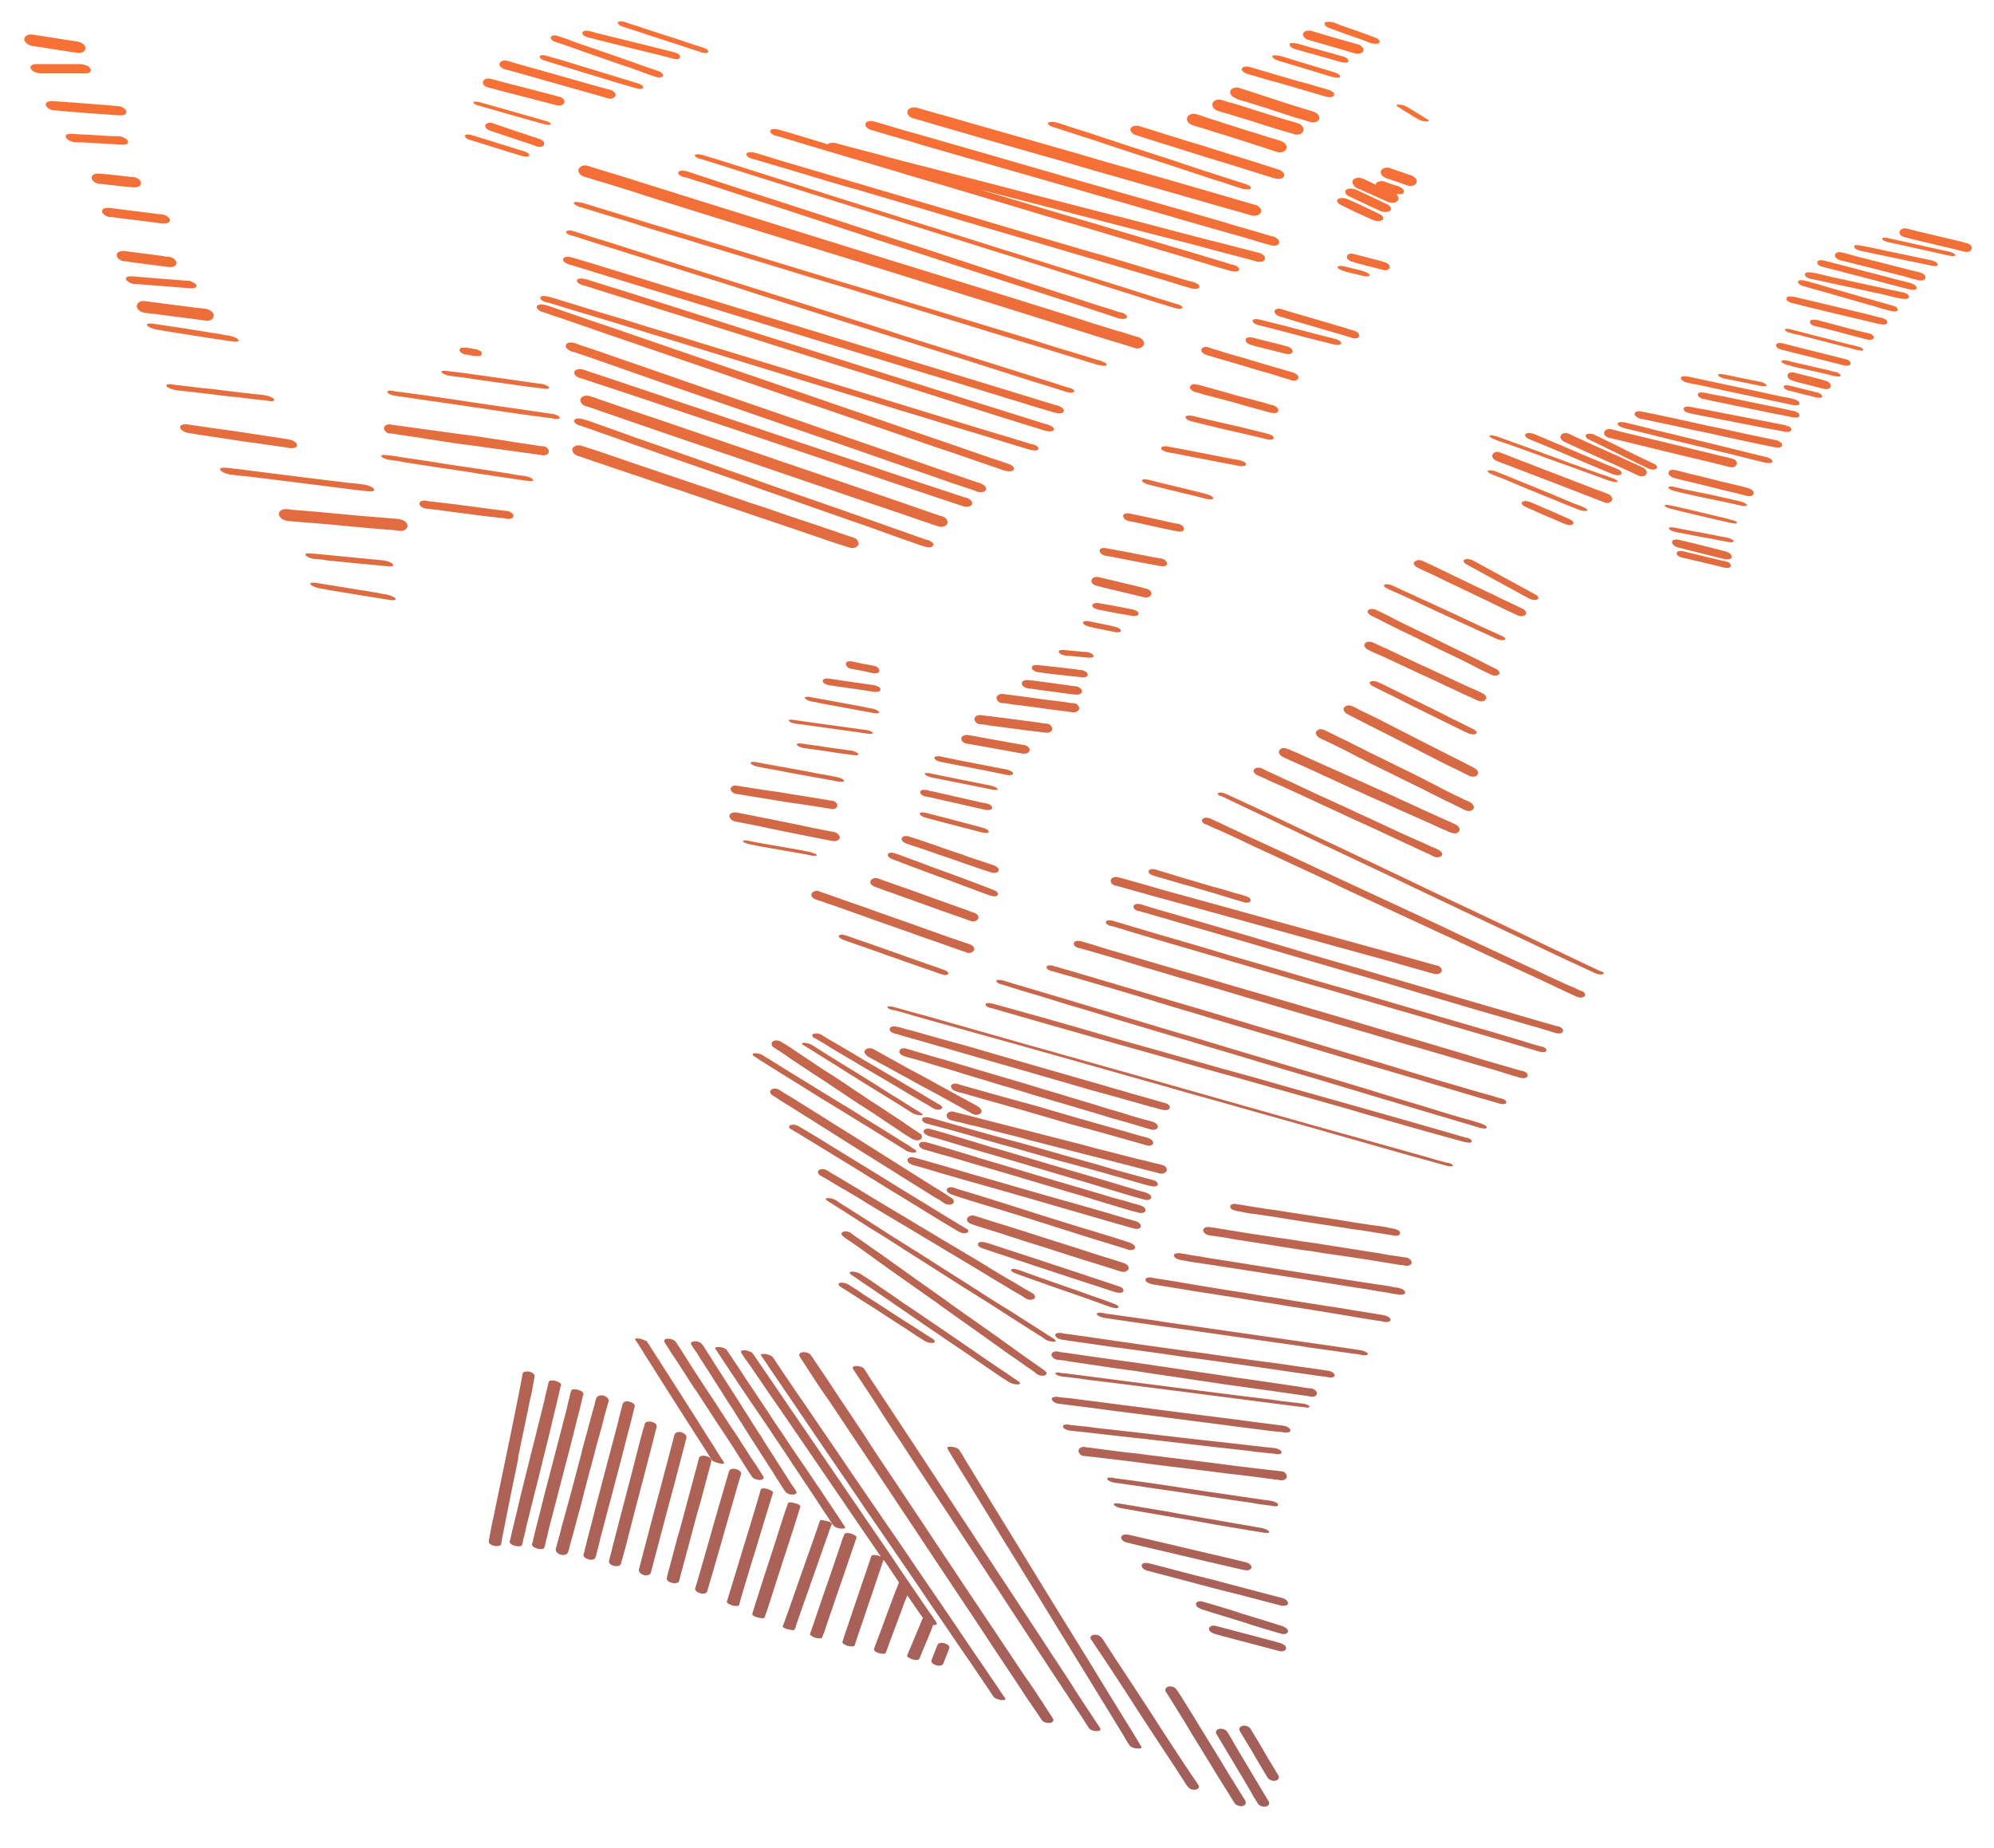 <?xml version="1.0" encoding="UTF-8"?>
<svg xmlns="http://www.w3.org/2000/svg" width="182.6mm" height="169.2mm" xmlns:xlink="http://www.w3.org/1999/xlink" version="1.1" viewBox="0 0 517.7 479.6">
  <defs>
    <style>
      .cls-1 {
        fill: url(#Dégradé_sans_nom_6);
      }
    </style>
    <linearGradient id="Dégradé_sans_nom_6" data-name="Dégradé sans nom 6" x1="247.2" y1="443.4" x2="259.2" y2="35.6" gradientUnits="userSpaceOnUse">
      <stop offset="0" stop-color="#a3605b"/>
      <stop offset="1" stop-color="#f77036"/>
    </linearGradient>
  </defs>
  <!-- Generator: Adobe Illustrator 28.6.0, SVG Export Plug-In . SVG Version: 1.2.0 Build 709)  -->
  <g>
    <g id="Mode_Isolation">
      <path class="cls-1" d="M282.4,175c0-.3-.4-.6-.6-.7-.3-.2-.8-.4-1.2-.4-.5,0-.9-.1-1.4-.2-2-.2-4.1-.5-6.1-.7-1.3-.1-2.6-.3-3.8-.4-.5,0-1.5,0-1.4.8,0,.3.4.6.6.7.3.2.8.4,1.2.4.5,0,.9.1,1.4.2,2,.2,4.1.5,6.1.7,1.3.1,2.6.3,3.8.4.5,0,1.5,0,1.4-.8ZM280.9,179.3c0-.3-.3-.6-.6-.8-.3-.2-.8-.4-1.2-.4-.5,0-1-.1-1.5-.2-2.2-.3-4.5-.6-6.7-.9-1.4-.2-2.8-.4-4.2-.5-.6,0-1.5.2-1.4,1,0,.3.3.6.6.8.3.2.8.4,1.2.4.5,0,1,.1,1.5.2,2.2.3,4.5.6,6.7.9,1.4.2,2.8.4,4.2.5.6,0,1.5-.2,1.4-.9ZM283.9,170.2c0-.3-.4-.5-.6-.6-.3-.2-.8-.3-1.2-.4-.2,0-.5,0-.7,0-1.7-.2-3.5-.3-5.2-.5-.3,0-1.5-.1-1.3.5,0,.3.4.5.6.6.3.2.8.3,1.2.4.2,0,.5,0,.7,0,1.7.2,3.5.3,5.2.5.3,0,1.5.1,1.3-.5ZM291,163.6c0-.2-.4-.5-.6-.6-.4-.2-.8-.3-1.2-.4-.3,0-.6-.1-.8-.2l-5.9-1.2c-.3,0-1.5-.1-1.3.5,0,.2.4.5.6.6.4.2.8.3,1.2.4.3,0,.6.1.8.2,2,.4,3.9.8,5.9,1.2.3,0,1.5.1,1.3-.5ZM280.2,183.8c0-.3-.3-.7-.5-.9-.3-.3-.7-.4-1.2-.4-.7,0-1.5-.2-2.2-.3-3.3-.4-6.6-.8-9.9-1.3-2.1-.3-4.2-.5-6.2-.8-.7,0-1.5.4-1.5,1.1,0,.3.3.7.5.9.3.3.7.4,1.2.4.7,0,1.5.2,2.2.3,3.3.4,6.6.8,9.9,1.3,2.1.3,4.2.5,6.2.8.7,0,1.5-.4,1.5-1.1ZM273.2,189.1c0-.3-.3-.7-.5-.9-.3-.3-.8-.4-1.2-.4-.7,0-1.4-.2-2.1-.3-3.1-.4-6.1-.8-9.2-1.2-1.9-.2-3.8-.5-5.7-.7-.7,0-1.5.3-1.5,1.1,0,.3.3.7.5.9.3.3.8.4,1.2.4.7,0,1.4.2,2.1.3,3.1.4,6.1.8,9.2,1.2,1.9.2,3.8.5,5.7.7.7,0,1.5-.3,1.5-1.1ZM328.9,114c.4,0,1.6.3,1.8-.3,0-.2-.2-.5-.3-.6-.3-.2-.7-.4-1.1-.5,0,0,0,0,0,0-.8-.2-1.6-.4-2.4-.6-1.6-.4-3.3-.8-4.9-1.2-1.9-.4-3.8-.9-5.7-1.3-1.6-.4-3.1-.7-4.7-1.1-.7-.2-1.3-.3-2-.5-.4,0-1.6-.3-1.8.3,0,.2.2.5.3.6.3.2.7.4,1.1.5,0,0,0,0,0,0,.8.2,1.6.4,2.4.6,1.6.4,3.3.8,4.9,1.2,1.9.4,3.8.9,5.7,1.3,1.6.4,3.1.7,4.7,1.1.7.2,1.3.3,2,.5ZM289.7,229.9s0,0,.1,0c1.1.3,2.2.6,3.2.9,2.3.6,4.5,1.3,6.8,1.9,3.2.9,6.3,1.7,9.5,2.6,3.7,1,7.5,2.1,11.2,3.1,4,1.1,8,2.2,12,3.3,4,1.1,8,2.2,11.9,3.3,3.6,1,7.3,2,10.9,3,3,.8,5.9,1.6,8.9,2.5,2,.6,4,1.1,6,1.7.7.2,1.5.4,2.2.6.6.2,1.7,0,1.9-.7.2-.8-.6-1.4-1.3-1.5,0,0,0,0-.1,0-1.1-.3-2.2-.6-3.2-.9-2.3-.6-4.5-1.3-6.8-1.9-3.2-.9-6.3-1.7-9.5-2.6-3.7-1-7.5-2.1-11.2-3.1-4-1.1-8-2.2-12-3.3-4-1.1-8-2.2-11.9-3.3-3.6-1-7.3-2-10.9-3-3-.8-5.9-1.6-8.9-2.5-2-.6-4-1.1-6-1.7-.7-.2-1.5-.4-2.2-.6-.6-.2-1.7,0-1.9.7-.2.8.6,1.4,1.3,1.5ZM363.7,50.4c.3,0,.7-.3.8-.6.1-.3-.2-.7-.4-.9-.4-.4-.9-.5-1.3-.7-.1,0-.3,0-.4-.1-1-.3-1.9-.6-2.9-1-.5-.2-1-.2-1.5,0-.3,0-.7.3-.8.6,0,0,0,.1,0,.2-1.1-.5-2.1-1-3.2-1.5-.8-.4-2.1-.5-2.7.3-.3.3-.2.8,0,1.1.2.4.6.8,1,1,.3.1.6.3,1,.4,2.3,1,4.6,2.1,6.9,3.1.8.4,2.1.5,2.7-.3.3-.3.2-.8,0-1.1,0-.2-.2-.4-.4-.6.4,0,.9.1,1.3,0ZM322.2,121c.3,0,1.5,0,1.3-.6,0-.3-.4-.5-.6-.6-.4-.2-.8-.3-1.2-.4-.8-.1-1.5-.3-2.3-.4-3.4-.7-6.8-1.3-10.2-2-2.1-.4-4.3-.8-6.4-1.2-.3,0-1.5,0-1.3.6,0,.3.4.5.6.6.4.2.8.3,1.2.4.8.1,1.5.3,2.3.4,3.4.7,6.8,1.3,10.2,2,2.1.4,4.3.8,6.4,1.2ZM267.3,194.9c.2-.7-.6-1.4-1.3-1.5-.6-.1-1.2-.2-1.8-.3-2.6-.5-5.2-.9-7.8-1.4-1.6-.3-3.3-.6-4.9-.9-.7-.1-1.6,0-1.9.7-.2.7.6,1.4,1.3,1.5.6.1,1.2.2,1.8.3,2.6.5,5.2.9,7.8,1.4,1.6.3,3.3.6,4.9.9.7.1,1.6,0,1.9-.7ZM323.4,232.6s0,0,0,0c-.9-.3-1.9-.6-2.8-.8-2-.6-3.9-1.2-5.9-1.7-2.3-.7-4.5-1.3-6.8-2-1.9-.6-3.7-1.1-5.6-1.7-.8-.2-1.6-.5-2.3-.7-.5-.2-1.6-.2-1.8.4,0,.3.1.6.3.7.3.3.7.4,1,.5,0,0,0,0,0,0,.9.3,1.9.6,2.8.8,2,.6,3.9,1.2,5.9,1.7,2.3.7,4.5,1.3,6.8,2,1.9.6,3.7,1.1,5.6,1.7.8.2,1.6.5,2.3.7.5.2,1.6.2,1.8-.4,0-.3-.1-.6-.3-.7-.3-.3-.7-.4-1-.5ZM314.4,129.6c.2,0,.5,0,.6-.3,0-.2-.2-.4-.4-.5-.3-.2-.7-.4-1.1-.5-.6-.2-1.2-.3-1.9-.5-2.7-.7-5.5-1.3-8.2-2-1.7-.4-3.4-.8-5.2-1.3-.4,0-.8-.2-1.1-.1-.2,0-.5,0-.6.3,0,.2.2.4.4.5.3.2.7.4,1.1.5.6.2,1.2.3,1.9.5,2.7.7,5.5,1.3,8.2,2,1.7.4,3.4.8,5.2,1.3.4,0,.8.2,1.1.1ZM241.6,251.9l2.5.9c.4.1.8.2,1.2.3.2,0,.6,0,.8-.2.5-.4-.6-1-.9-1.1,0,0,0,0,0,0-1-.4-2-.7-3.1-1.1-2.1-.7-4.2-1.5-6.3-2.2-2.4-.9-4.9-1.7-7.3-2.6-2-.7-4-1.4-6.1-2.1l-2.5-.9c-.4-.1-.8-.2-1.2-.3-.2,0-.6,0-.8.2-.5.4.6,1,.9,1.1,0,0,0,0,0,0,1,.4,2,.7,3.1,1.1,2.1.7,4.2,1.5,6.3,2.2,2.4.9,4.9,1.7,7.3,2.6,2,.7,4,1.4,6.1,2.1ZM302.9,303.9c.1-.3,0-.7-.2-.9-.2-.3-.6-.5-1-.6,0,0,0,0,0,0-.7-.2-1.4-.4-2.1-.5-1.5-.4-3-.8-4.5-1.1-2.1-.5-4.1-1.1-6.2-1.6-2.4-.6-4.9-1.2-7.3-1.9-2.6-.7-5.2-1.3-7.8-2-2.6-.7-5.2-1.3-7.8-2-2.4-.6-4.7-1.2-7.1-1.8-1.9-.5-3.9-1-5.8-1.5-1.3-.3-2.6-.7-3.9-1-.5-.1-1-.2-1.5-.4-.7-.2-1.6,0-1.9.7-.1.3,0,.7.2.9.2.3.6.5,1,.6,0,0,0,0,0,0,.7.2,1.4.4,2.1.5,1.5.4,3,.8,4.5,1.1,2.1.5,4.1,1.1,6.2,1.6,2.4.6,4.9,1.2,7.3,1.9,2.6.7,5.2,1.3,7.8,2,2.6.7,5.2,1.3,7.8,2,2.4.6,4.7,1.2,7.1,1.8l5.8,1.5c1.3.3,2.6.7,3.9,1,.5.1,1,.2,1.5.4.7.2,1.6,0,1.9-.7ZM248.2,283.3s0,0,0,0c.6.2,1.3.4,1.9.5,1.4.4,2.7.8,4.1,1.2,1.9.5,3.8,1.1,5.7,1.6,2.2.6,4.5,1.3,6.7,1.9,2.4.7,4.8,1.4,7.2,2.1,2.4.7,4.7,1.4,7.1,2,2.2.6,4.3,1.2,6.5,1.8,1.8.5,3.6,1,5.3,1.5,1.2.3,2.4.7,3.6,1,.4.1.9.3,1.3.4.5.2,1.6.2,1.8-.5,0-.3-.1-.6-.3-.8-.3-.3-.7-.5-1-.6,0,0,0,0,0,0-.6-.2-1.3-.4-1.9-.5-1.4-.4-2.7-.8-4.1-1.2-1.9-.5-3.8-1.1-5.7-1.6-2.2-.6-4.5-1.3-6.7-1.9-2.4-.7-4.8-1.4-7.2-2.1-2.4-.7-4.7-1.4-7.1-2-2.2-.6-4.3-1.2-6.5-1.8-1.8-.5-3.6-1-5.3-1.5-1.2-.3-2.4-.7-3.6-1-.4-.1-.9-.3-1.3-.4-.5-.2-1.6-.2-1.8.5,0,.3.1.6.3.8.3.3.7.5,1,.6ZM258.6,281.3c3.1.9,6.2,1.8,9.3,2.8,3.1.9,6.1,1.8,9.2,2.7,2.8.8,5.6,1.7,8.4,2.5,2.3.7,4.6,1.4,6.9,2,1.6.5,3.1.9,4.7,1.4.6.2,1.1.3,1.7.5.6.2,1.6.1,1.8-.6,0-.3,0-.6-.3-.8-.3-.3-.7-.5-1-.6,0,0,0,0-.1,0-.8-.3-1.7-.5-2.5-.7-1.8-.5-3.5-1-5.3-1.6-2.4-.7-4.9-1.4-7.3-2.2-2.9-.9-5.8-1.7-8.6-2.6-3.1-.9-6.2-1.8-9.3-2.8-3.1-.9-6.1-1.8-9.2-2.7-2.8-.8-5.6-1.7-8.4-2.5-2.3-.7-4.6-1.4-6.9-2-1.6-.5-3.1-.9-4.7-1.4-.6-.2-1.1-.3-1.7-.5-.6-.2-1.6-.1-1.8.6,0,.3,0,.6.3.8.3.3.7.5,1,.6,0,0,0,0,.1,0,.8.3,1.7.5,2.5.7,1.8.5,3.5,1,5.3,1.6,2.4.7,4.9,1.4,7.3,2.2,2.9.9,5.8,1.7,8.6,2.6ZM263,200.7c0-.2-.4-.5-.6-.6-.4-.2-.8-.3-1.2-.4-.7-.1-1.4-.3-2.1-.4-3.1-.6-6.2-1.2-9.3-1.8-2-.4-3.9-.8-5.9-1.2-.3,0-1.5-.1-1.3.5,0,.2.4.5.6.6.4.2.8.3,1.2.4.7.1,1.4.3,2.1.4,3.1.6,6.2,1.2,9.3,1.8,2,.4,3.9.8,5.9,1.2.3,0,1.5.1,1.3-.5ZM297.4,314.3c0-.3,0-.6-.3-.8-.3-.3-.7-.5-1-.6,0,0,0,0,0,0-.7-.2-1.5-.4-2.2-.6-1.5-.5-3.1-.9-4.6-1.3-2.1-.6-4.3-1.3-6.4-1.9-2.5-.7-5-1.5-7.5-2.2-2.7-.8-5.4-1.6-8.1-2.4-2.7-.8-5.4-1.6-8-2.4-2.4-.7-4.9-1.4-7.3-2.2-2-.6-4-1.2-6-1.8-1.4-.4-2.7-.8-4.1-1.2-.5-.1-1-.3-1.5-.4-.6-.2-1.6-.1-1.8.5,0,.3,0,.6.3.8.3.3.7.5,1,.6,0,0,0,0,0,0,.7.2,1.4.4,2.2.6,1.5.5,3.1.9,4.6,1.3,2.1.6,4.3,1.3,6.4,1.9,2.5.7,5,1.5,7.5,2.2,2.7.8,5.4,1.6,8.1,2.4,2.7.8,5.4,1.6,8,2.4,2.4.7,4.9,1.4,7.3,2.2,2,.6,4,1.2,6,1.8,1.4.4,2.7.8,4.1,1.2.5.1,1,.3,1.5.4.6.2,1.6.1,1.8-.5ZM300.6,307.5c0-.3-.1-.5-.3-.7-.3-.3-.7-.4-1-.5,0,0,0,0,0,0-.8-.2-1.5-.4-2.3-.6-1.6-.4-3.2-.9-4.8-1.3-2.2-.6-4.4-1.2-6.6-1.9-2.6-.7-5.2-1.5-7.9-2.2-2.8-.8-5.6-1.6-8.4-2.4-2.8-.8-5.6-1.6-8.4-2.3-2.5-.7-5.1-1.4-7.6-2.1-2.1-.6-4.2-1.2-6.3-1.8-1.4-.4-2.8-.8-4.2-1.2-.5-.1-1-.3-1.6-.4-.4-.1-1.6-.3-1.8.4,0,.3.1.5.3.7.3.3.7.4,1,.5,0,0,0,0,0,0,.8.2,1.5.4,2.3.6,1.6.4,3.2.9,4.8,1.3,2.2.6,4.4,1.2,6.6,1.9,2.6.7,5.2,1.5,7.9,2.2,2.8.8,5.6,1.6,8.4,2.4,2.8.8,5.6,1.6,8.4,2.3,2.5.7,5.1,1.4,7.6,2.1,2.1.6,4.2,1.2,6.3,1.8,1.4.4,2.8.8,4.2,1.2.5.1,1,.3,1.6.4.4.1,1.6.3,1.8-.4ZM298.9,310.9c0-.3-.1-.6-.3-.7-.3-.3-.7-.4-1-.6,0,0,0,0,0,0-.7-.2-1.5-.4-2.2-.6-1.5-.5-3.1-.9-4.6-1.4-2.1-.6-4.3-1.3-6.4-1.9-2.5-.7-5.1-1.5-7.6-2.2-2.7-.8-5.4-1.6-8.1-2.4-2.7-.8-5.4-1.6-8.1-2.4-2.5-.7-4.9-1.4-7.4-2.2-2-.6-4-1.2-6-1.8-1.4-.4-2.7-.8-4.1-1.2-.5-.1-1-.3-1.5-.4-.5-.2-1.6-.2-1.8.5,0,.3.1.6.3.7.3.3.7.4,1,.6,0,0,0,0,0,0,.7.2,1.5.4,2.2.6,1.5.5,3.1.9,4.6,1.4,2.1.6,4.3,1.3,6.4,1.9,2.5.7,5.1,1.5,7.6,2.2,2.7.8,5.4,1.6,8.1,2.4,2.7.8,5.4,1.6,8.1,2.4,2.5.7,4.9,1.4,7.4,2.2,2,.6,4,1.2,6,1.8,1.4.4,2.7.8,4.1,1.2.5.1,1,.3,1.5.4.5.2,1.6.2,1.8-.5ZM303.7,287.6c.2-.7-.8-1.2-1.3-1.3,0,0,0,0-.1,0-.9-.3-1.8-.5-2.7-.8-1.9-.5-3.8-1.1-5.7-1.6-2.6-.8-5.3-1.5-7.9-2.3-3.1-.9-6.3-1.8-9.4-2.7-3.4-1-6.7-1.9-10.1-2.9-3.3-1-6.7-1.9-10-2.9-3.1-.9-6.1-1.8-9.2-2.6-2.5-.7-5-1.4-7.5-2.1-1.7-.5-3.4-1-5.1-1.4-.6-.2-1.3-.4-1.9-.5-.5-.1-1.6-.2-1.8.5-.2.7.8,1.2,1.3,1.3,0,0,0,0,.1,0,.9.3,1.8.5,2.7.8,1.9.5,3.8,1.1,5.7,1.6,2.6.8,5.3,1.5,7.9,2.3,3.1.9,6.3,1.8,9.4,2.7,3.4,1,6.7,1.9,10.1,2.9,3.3,1,6.7,1.9,10,2.9,3.1.9,6.1,1.8,9.2,2.6,2.5.7,5,1.4,7.5,2.1,1.7.5,3.4,1,5.1,1.4.6.2,1.3.4,1.9.5.5.1,1.6.2,1.8-.5ZM256.9,232.4c.6.2,1.6.5,2.1,0,.2-.2.1-.5,0-.7-.2-.3-.6-.5-.8-.6,0,0,0,0,0,0-1-.4-2.1-.8-3.1-1.2-2.1-.8-4.3-1.6-6.4-2.4-2.5-.9-4.9-1.8-7.4-2.7-2-.8-4.1-1.5-6.1-2.3-.8-.3-1.7-.6-2.5-.9-.6-.2-1.6-.5-2.1,0-.2.2-.1.5,0,.7.2.3.6.5.8.6,0,0,0,0,0,0,1,.4,2.1.8,3.1,1.2,2.1.8,4.3,1.6,6.4,2.4,2.5.9,4.9,1.8,7.4,2.7,2,.8,4.1,1.5,6.1,2.3.8.3,1.7.6,2.5.9ZM226.7,272.3c-.6-.3-1.6-.3-2.1.3-.2.2-.2.6,0,.9.2.3.5.6.8.8,0,0,0,0,0,0,1.1.6,2.2,1.2,3.3,1.8,2.3,1.2,4.5,2.5,6.8,3.7,2.6,1.5,5.3,2.9,7.9,4.3,2.2,1.2,4.3,2.4,6.5,3.6.9.5,1.8,1,2.7,1.5.6.3,1.6.3,2.1-.3.2-.2.2-.6,0-.9-.2-.3-.5-.6-.8-.8,0,0,0,0,0,0-1.1-.6-2.2-1.2-3.3-1.8-2.3-1.2-4.5-2.5-6.8-3.7-2.6-1.5-5.3-2.9-7.9-4.3-2.2-1.2-4.3-2.4-6.5-3.6-.9-.5-1.8-1-2.7-1.5ZM254,238.4c.1-.3,0-.7-.2-.9-.3-.3-.6-.5-1-.6,0,0,0,0,0,0-1-.4-2-.7-3-1.1-2.1-.7-4.1-1.5-6.2-2.2-2.4-.9-4.8-1.7-7.2-2.6-2-.7-4-1.4-6-2.1-.8-.3-1.7-.6-2.5-.9-.7-.2-1.6,0-1.9.7-.1.3,0,.7.2.9.3.3.6.5,1,.6,0,0,0,0,0,0,1,.4,2,.7,3,1.1,2.1.7,4.1,1.5,6.2,2.2,2.4.9,4.8,1.7,7.2,2.6,2,.7,4,1.4,6,2.1.8.3,1.7.6,2.5.9.7.2,1.6,0,1.9-.7ZM259.3,226c0-.3,0-.6-.3-.8-.3-.3-.7-.5-1-.6,0,0,0,0,0,0-.9-.3-1.8-.6-2.7-.9-1.8-.6-3.7-1.2-5.5-1.9-2.1-.7-4.3-1.4-6.4-2.2-1.8-.6-3.5-1.2-5.3-1.8-.7-.2-1.5-.5-2.2-.7-.6-.2-1.6-.1-1.8.5,0,.3,0,.6.3.8.3.3.7.5,1,.6,0,0,0,0,0,0,.9.3,1.8.6,2.7.9,1.8.6,3.7,1.2,5.5,1.9,2.1.7,4.3,1.4,6.4,2.2,1.8.6,3.5,1.2,5.3,1.8.7.2,1.5.5,2.2.7.6.2,1.6.1,1.8-.5ZM349.4,49.3c-.2.3-.2.6,0,.9.2.4.7.7,1.1.8.3.2.6.3,1,.5,2.3,1.1,4.6,2.2,6.8,3.2.7.3,2,.5,2.7-.1.2-.3.2-.6,0-.9-.2-.4-.7-.7-1.1-.8-.3-.2-.6-.3-1-.5-2.3-1.1-4.6-2.2-6.8-3.2-.7-.3-2-.5-2.7.1ZM250,246.9c.3.1.7.2,1,.4.6.2,1.6,0,1.9-.7.1-.3,0-.7-.2-.9-.3-.3-.6-.5-1-.6,0,0,0,0,0,0-.5-.2-1-.4-1.5-.5-1.1-.4-2.2-.8-3.2-1.1-1.5-.5-3-1.1-4.5-1.6-1.8-.6-3.6-1.3-5.3-1.9-1.9-.7-3.8-1.3-5.7-2-1.9-.7-3.8-1.3-5.6-2-1.7-.6-3.4-1.2-5.2-1.8-1.4-.5-2.8-1-4.2-1.5-1-.3-1.9-.7-2.9-1-.3-.1-.7-.2-1-.4-.6-.2-1.6,0-1.9.7-.1.3,0,.7.2.9.3.3.6.5,1,.6,0,0,0,0,0,0,.5.2,1,.4,1.5.5,1.1.4,2.2.8,3.2,1.1,1.5.5,3,1.1,4.5,1.6,1.8.6,3.6,1.3,5.3,1.9,1.9.7,3.8,1.3,5.7,2,1.9.7,3.8,1.3,5.6,2,1.7.6,3.4,1.2,5.2,1.8,1.4.5,2.8,1,4.2,1.5,1,.3,1.9.7,2.9,1ZM345.1,7.2c.4.2.9.3,1.3.5,1.9.7,3.8,1.4,5.6,2,1.2.4,2.4.8,3.5,1.3.5.2,1,.3,1.6.3.3,0,.8,0,1-.2.2-.2.1-.5,0-.7-.3-.3-.7-.6-1.1-.7-.4-.2-.9-.3-1.3-.5-1.9-.7-3.8-1.4-5.6-2-1.2-.4-2.4-.8-3.5-1.3-.5-.2-1-.3-1.6-.3-.3,0-.8,0-1,.2-.2.2-.1.5,0,.7.3.3.7.6,1.1.7ZM296.2,318.4c0-.3-.1-.6-.3-.8-.3-.3-.7-.5-1-.6,0,0,0,0,0,0-.7-.2-1.5-.4-2.2-.6-1.6-.5-3.2-.9-4.7-1.4-2.2-.6-4.4-1.3-6.6-1.9-2.6-.7-5.2-1.5-7.8-2.2-2.8-.8-5.6-1.6-8.4-2.4-2.8-.8-5.5-1.6-8.3-2.4-2.5-.7-5-1.4-7.6-2.2-2.1-.6-4.2-1.2-6.2-1.8-1.4-.4-2.8-.8-4.2-1.2-.5-.1-1-.3-1.5-.4-.6-.2-1.6-.2-1.8.5,0,.3.1.6.3.8.3.3.7.5,1,.6,0,0,0,0,0,0,.7.2,1.5.4,2.2.6,1.6.5,3.2.9,4.7,1.4,2.2.6,4.4,1.3,6.6,1.9,2.6.7,5.2,1.5,7.8,2.2,2.8.8,5.6,1.6,8.4,2.4,2.8.8,5.5,1.6,8.3,2.4l7.6,2.2c2.1.6,4.2,1.2,6.2,1.8,1.4.4,2.8.8,4.2,1.2.5.1,1,.3,1.5.4.6.2,1.6.2,1.8-.5ZM360.1,46.3c.2,0,.4.2.7.2,1.5.5,3.1,1.1,4.6,1.6.8.3,2.1.1,2.4-.8.1-.4-.1-.8-.3-1.1-.4-.4-.8-.6-1.3-.8-.2,0-.4-.2-.7-.2-1.5-.5-3.1-1.1-4.6-1.6-.8-.3-2.1-.1-2.4.8-.1.4.1.8.3,1.1.4.4.8.6,1.3.8ZM389.2,175c.2-.2.2-.5,0-.7-.2-.3-.5-.5-.8-.7,0,0,0,0,0,0-1.3-.6-2.5-1.2-3.8-1.9-2.6-1.3-5.2-2.6-7.8-3.8-3-1.5-6-3-9-4.4-2.5-1.2-5-2.4-7.4-3.7-1-.5-2.1-1-3.1-1.5-.6-.3-1.6-.4-2.1.1-.2.2-.2.5,0,.7.2.3.5.5.8.7,0,0,0,0,0,0,1.3.6,2.5,1.2,3.8,1.9,2.6,1.3,5.2,2.6,7.8,3.8,3,1.5,6,3,9,4.4,2.5,1.2,5,2.4,7.4,3.7,1,.5,2.1,1,3.1,1.5.6.3,1.6.4,2.1-.1ZM390.5,166.1c.7-.2,0-.8-.3-.9,0,0,0,0,0,0-1.1-.5-2.3-1.1-3.5-1.6-2.4-1.1-4.8-2.2-7.1-3.3-2.7-1.3-5.5-2.5-8.2-3.8-2.3-1-4.5-2.1-6.8-3.1-.9-.4-1.9-.9-2.8-1.3-.6-.3-1.5-.6-2.2-.4-.7.2,0,.8.3.9,0,0,0,0,0,0,1.1.6,2.3,1.1,3.5,1.6,2.4,1.1,4.8,2.2,7.1,3.3,2.7,1.3,5.5,2.5,8.2,3.8,2.3,1,4.5,2.1,6.8,3.1.9.4,1.9.9,2.8,1.3.6.3,1.5.6,2.2.4ZM335.2,12.2c.4.3.9.5,1.4.6.5.1.9.3,1.4.4,2,.6,4.1,1.1,6.1,1.7,1.3.4,2.5.7,3.8,1.1.5.1,1,.2,1.5.2.2,0,.7,0,.7-.4,0-.3-.3-.6-.4-.7-.4-.3-.9-.5-1.4-.6-.5-.1-.9-.3-1.4-.4-2-.6-4.1-1.1-6.1-1.7-1.3-.4-2.5-.7-3.8-1.1-.5-.1-1-.2-1.5-.2-.2,0-.7,0-.7.4,0,.3.3.6.4.7ZM363,27.7c.2.1.4.3.6.4,1.5.9,3,1.9,4.6,2.8.6.4,1.5.6,2.2.6.1,0,.5,0,.5-.2,0-.2-.3-.4-.4-.4-.2-.1-.4-.3-.6-.4-1.5-.9-3-1.9-4.6-2.8-.6-.4-1.5-.6-2.2-.6-.1,0-.5,0-.5.2,0,.2.3.4.4.4ZM340,10.4c.5.1,1,.3,1.4.4,2.1.6,4.2,1.2,6.3,1.8,1.3.4,2.6.8,4,1.2.7.2,2,.2,2.3-.7.1-.4-.1-.8-.4-1-.3-.4-.8-.6-1.3-.7-.5-.1-1-.3-1.4-.4-2.1-.6-4.2-1.2-6.3-1.8-1.3-.4-2.6-.8-4-1.2-.7-.2-2-.2-2.3.7-.1.4.1.8.4,1,.3.4.9.6,1.3.7ZM309.8,32.5s0,0,0,0c.9.3,1.8.6,2.7.8,1.8.6,3.6,1.2,5.4,1.7,2.1.7,4.2,1.3,6.3,2,1.7.6,3.5,1.1,5.2,1.7.7.2,1.4.5,2.2.7.8.3,2.1,0,2.4-.9.1-.4,0-.9-.3-1.2-.3-.4-.8-.6-1.3-.8,0,0,0,0,0,0-.9-.3-1.8-.6-2.7-.8-1.8-.6-3.6-1.2-5.4-1.7-2.1-.7-4.2-1.3-6.3-2-1.7-.6-3.5-1.1-5.2-1.7-.7-.2-1.4-.5-2.2-.7-.8-.3-2.1,0-2.4.9-.1.4,0,.9.3,1.2.3.4.8.6,1.3.8ZM330.8,15.2c.4.3.9.4,1.4.6.6.2,1.1.3,1.7.5,2.4.7,4.9,1.5,7.3,2.2,1.5.5,3,.9,4.6,1.4.5.1,1,.2,1.5.2.2,0,.6,0,.7-.3,0-.2-.4-.5-.5-.6-.4-.3-.9-.4-1.4-.6-.6-.2-1.1-.3-1.7-.5-2.4-.7-4.9-1.5-7.3-2.2-1.5-.5-3-.9-4.6-1.4-.5-.1-1-.2-1.5-.2-.2,0-.6,0-.7.3,0,.2.4.5.5.6ZM295.2,35.1s0,0,0,0c1.4.5,2.9.9,4.3,1.4,3,.9,6,1.9,9,2.8,3.5,1.1,6.9,2.2,10.4,3.2,2.9.9,5.7,1.8,8.6,2.7,1.2.4,2.4.7,3.6,1.1.7.2,2,.2,2.3-.7.1-.4-.1-.8-.4-1-.3-.4-.8-.6-1.3-.7,0,0,0,0,0,0-1.4-.5-2.9-.9-4.3-1.4-3-.9-6-1.9-9-2.8-3.5-1.1-6.9-2.2-10.4-3.2-2.9-.9-5.7-1.8-8.6-2.7-1.2-.4-2.4-.7-3.6-1.1-.7-.2-2-.2-2.3.7-.1.4.1.8.4,1,.3.4.8.6,1.3.7ZM316.4,28.8s0,0,0,0c.8.3,1.6.5,2.4.7,1.6.5,3.2,1,4.9,1.5,1.9.6,3.8,1.2,5.7,1.8,1.6.5,3.1,1,4.7,1.4.6.2,1.3.4,1.9.6.9.3,2.1,0,2.4-.9.1-.4,0-.9-.3-1.2-.3-.4-.8-.7-1.3-.8,0,0,0,0,0,0-.8-.3-1.6-.5-2.4-.7-1.6-.5-3.2-1-4.9-1.5-1.9-.6-3.8-1.2-5.7-1.8-1.5-.5-3.1-1-4.7-1.4-.6-.2-1.3-.4-1.9-.6-.9-.3-2.1,0-2.4.9-.1.4,0,.9.3,1.2.3.4.8.7,1.3.8ZM322.8,18.6c.4.3.9.5,1.3.6,0,0,0,0,0,0,.8.2,1.6.5,2.4.7,1.7.5,3.3,1,5,1.4,1.9.6,3.9,1.1,5.8,1.7,1.6.5,3.2.9,4.8,1.4.7.2,1.3.4,2,.6.6.2,2,.4,2.3-.4.1-.3-.2-.7-.4-.8-.4-.3-.9-.5-1.3-.6,0,0,0,0,0,0-.8-.2-1.6-.5-2.4-.7-1.7-.5-3.3-1-5-1.4-1.9-.6-3.9-1.1-5.8-1.7-1.6-.5-3.2-.9-4.8-1.4-.7-.2-1.3-.4-2-.6-.6-.2-2-.4-2.3.4-.1.3.2.7.4.8ZM321,25.6s0,0,0,0c.8.3,1.6.5,2.3.7,1.6.5,3.2,1,4.8,1.5,1.8.6,3.7,1.2,5.5,1.8,1.5.5,3,1,4.6,1.4.6.2,1.3.4,1.9.6.8.3,2.1.1,2.4-.8.1-.4-.1-.8-.3-1.1-.3-.4-.8-.6-1.3-.8,0,0,0,0,0,0-.8-.3-1.6-.5-2.3-.7-1.6-.5-3.2-1-4.8-1.5-1.8-.6-3.7-1.2-5.5-1.8-1.5-.5-3.1-1-4.6-1.5-.6-.2-1.3-.4-1.9-.6-.8-.3-2.1-.1-2.4.8-.1.4.1.8.3,1.1.3.4.8.6,1.3.8ZM360.8,69.4c0-.3,0-.6-.3-.8-.3-.3-.7-.5-1-.6-.3,0-.7-.2-1-.3-2.3-.6-4.7-1.2-7-1.8-.6-.2-1.6-.2-1.8.6,0,.3,0,.6.3.8.3.3.7.5,1,.6.3,0,.7.2,1,.3,2.3.6,4.7,1.2,7,1.8.6.2,1.6.2,1.8-.6ZM385.7,181.6c.5-.6-.2-1.4-.7-1.6,0,0,0,0,0,0-1.1-.6-2.3-1.1-3.5-1.6-2.4-1.1-4.8-2.2-7.1-3.3-2.7-1.3-5.5-2.5-8.2-3.8-2.3-1.1-4.5-2.1-6.8-3.2-1-.4-1.9-.9-2.9-1.3-.6-.3-1.6-.4-2.1.2-.5.6.2,1.4.7,1.6,0,0,0,0,0,0,1.1.6,2.3,1.1,3.5,1.6,2.4,1.1,4.8,2.2,7.1,3.3,2.7,1.3,5.5,2.5,8.2,3.8,2.3,1.1,4.5,2.1,6.8,3.2,1,.4,1.9.9,2.9,1.3.6.3,1.6.4,2.1-.2ZM332.7,80.2c-.5-.2-1.6-.2-1.8.5,0,.3.1.6.3.8.3.3.7.5,1,.6.8.2,1.5.4,2.3.7,3.4,1,6.8,2,10.2,3,2.1.6,4.3,1.2,6.4,1.9.5.2,1.6.2,1.8-.5,0-.3-.1-.6-.3-.8-.3-.3-.7-.5-1-.6-.8-.2-1.5-.4-2.3-.7-3.4-1-6.8-2-10.2-3-2.1-.6-4.3-1.2-6.4-1.9ZM323.4,88.1c0,.3.1.6.3.8.3.3.7.5,1,.6.4,0,.8.2,1.1.3,2.7.7,5.3,1.3,8,2,.6.1,1.6.2,1.8-.5,0-.3-.1-.6-.3-.8-.3-.3-.7-.5-1-.6-.4,0-.8-.2-1.1-.3-2.7-.7-5.3-1.3-8-2-.6-.1-1.6-.2-1.8.5ZM347.3,51.7c-.2.2-.2.6,0,.8.2.4.7.6,1.1.8l1,.5c2.3,1.1,4.6,2.2,6.9,3.2.7.3,2,.6,2.7,0,.2-.2.2-.6,0-.8-.2-.4-.7-.6-1.1-.8-.3-.2-.7-.3-1-.5-2.3-1.1-4.6-2.2-6.9-3.2-.7-.3-2-.6-2.7,0ZM354.1,70.4c-.2,0-.4-.1-.6-.2-1.5-.4-3-.7-4.5-1.1-.4,0-.8-.2-1.1-.1-.2,0-.5,0-.6.3,0,.2.2.4.4.5.3.2.7.4,1.1.5.2,0,.4.1.6.2,1.5.4,3,.7,4.5,1.1.4,0,.8.2,1.1.1.2,0,.5,0,.6-.3,0-.2-.2-.4-.4-.5-.3-.2-.7-.4-1.1-.5ZM315.9,90.8c-.7-.2-1.5-.4-2.2-.7-.6-.2-1.6-.1-1.8.6,0,.3,0,.6.3.8.3.3.7.5,1,.6,0,0,0,0,0,0,.9.3,1.8.5,2.7.8,1.8.5,3.7,1.1,5.5,1.6,2.1.6,4.2,1.3,6.4,1.9,1.8.5,3.5,1,5.3,1.6.7.2,1.5.4,2.2.7.6.2,1.6.1,1.8-.6,0-.3,0-.6-.3-.8-.3-.3-.7-.5-1-.6,0,0,0,0,0,0-.9-.3-1.8-.5-2.7-.8-1.8-.5-3.7-1.1-5.5-1.6-2.1-.6-4.2-1.3-6.4-1.9-1.8-.5-3.5-1-5.3-1.6ZM327,82.9c-.4-.1-1.6-.3-1.8.3,0,.2.2.5.3.6.3.2.7.4,1,.5,0,0,0,0,0,0,.8.2,1.6.4,2.4.6,1.7.4,3.3.9,5,1.3,1.9.5,3.8,1,5.7,1.5,1.6.4,3.2.8,4.8,1.2.7.2,1.3.3,2,.5.4.1,1.6.3,1.8-.3,0-.2-.2-.5-.3-.6-.3-.2-.7-.4-1-.5,0,0,0,0,0,0-.8-.2-1.6-.4-2.4-.6-1.7-.4-3.3-.9-5-1.3-1.9-.5-3.8-1-5.7-1.5-1.6-.4-3.2-.8-4.8-1.2-.7-.2-1.3-.3-2-.5ZM382.9,199.4s0,0,0,0c-1.3-.7-2.6-1.3-3.9-2-2.6-1.3-5.3-2.7-7.9-4-3.1-1.6-6.1-3.1-9.2-4.7-2.5-1.3-5-2.6-7.6-3.8-1.1-.5-2.1-1.1-3.2-1.6-.7-.3-1.6-.3-2.1.3-.5.6.2,1.4.7,1.7,0,0,0,0,0,0,1.3.7,2.6,1.3,3.9,2,2.6,1.3,5.3,2.7,7.9,4,3.1,1.6,6.1,3.1,9.2,4.7,2.5,1.3,5,2.6,7.6,3.8,1.1.5,2.1,1.1,3.2,1.6.7.3,1.6.3,2.1-.3.5-.6-.2-1.4-.7-1.7ZM380.4,210.3c.7.3,1.6.4,2.1-.3.5-.6-.2-1.4-.7-1.7,0,0,0,0,0,0-.5-.3-1-.5-1.5-.7-1-.5-2.1-1-3.1-1.5-1.4-.7-2.9-1.4-4.3-2.2-1.7-.9-3.4-1.7-5.1-2.6-1.8-.9-3.7-1.8-5.5-2.7-1.8-.9-3.6-1.8-5.5-2.7-1.7-.8-3.3-1.7-5-2.5-1.4-.7-2.7-1.4-4.1-2-.9-.5-1.8-.9-2.8-1.4-.3-.2-.7-.3-1-.5-.7-.3-1.6-.4-2.1.3-.5.6.2,1.4.7,1.7,0,0,0,0,0,0,.5.3,1,.5,1.5.7,1,.5,2.1,1,3.1,1.5,1.4.7,2.9,1.4,4.3,2.2,1.7.9,3.4,1.7,5.1,2.6,1.8.9,3.7,1.8,5.5,2.7,1.8.9,3.6,1.8,5.5,2.7,1.7.8,3.3,1.7,5,2.5,1.4.7,2.7,1.4,4.1,2,.9.5,1.8.9,2.8,1.4.3.2.7.3,1,.5ZM356.2,178c1,.5,2,1,3,1.5,2.1,1,4.1,2,6.2,3.1,2.4,1.2,4.7,2.3,7.1,3.5,2,1,3.9,1.9,5.9,2.9.8.4,1.6.8,2.5,1.2.6.3,1.5.6,2.2.3.7-.2,0-.9-.3-1.1,0,0,0,0,0,0-1-.5-2-1-3-1.5-2.1-1-4.1-2-6.2-3.1-2.4-1.2-4.7-2.3-7.1-3.5-2-1-3.9-1.9-5.9-2.9-.8-.4-1.6-.8-2.5-1.2-.6-.3-1.5-.6-2.2-.3-.7.2,0,.9.3,1.1,0,0,0,0,0,0ZM308.9,100.3c0,.3.1.6.3.8.3.3.7.5,1,.6,0,0,0,0,0,0,.8.2,1.6.4,2.4.7,1.7.4,3.3.9,5,1.3,1.9.5,3.8,1,5.7,1.6,1.6.4,3.2.9,4.8,1.3.7.2,1.3.4,2,.5.6.2,1.6.2,1.8-.5,0-.3-.1-.6-.3-.8-.3-.3-.7-.5-1-.6,0,0,0,0,0,0-.8-.2-1.6-.4-2.4-.7-1.7-.4-3.3-.9-5-1.3-1.9-.5-3.8-1-5.7-1.6-1.6-.4-3.2-.9-4.7-1.3-.7-.2-1.3-.4-2-.5-.6-.2-1.6-.2-1.8.5ZM326.4,201.2s0,0,0,0c.6.3,1.2.5,1.8.8,1.3.6,2.5,1.2,3.8,1.7,1.8.8,3.5,1.6,5.3,2.4,2.1,1,4.1,1.9,6.2,2.9,2.2,1,4.4,2,6.7,3.1,2.2,1,4.4,2,6.6,3,2,.9,4,1.9,6,2.8,1.6.8,3.3,1.5,4.9,2.3,1.1.5,2.2,1,3.3,1.5.4.2.8.4,1.2.6.6.3,1.6.4,2.1-.2.2-.2.2-.6,0-.8-.2-.3-.5-.6-.8-.7,0,0,0,0,0,0-.6-.3-1.2-.6-1.8-.8-1.3-.6-2.5-1.2-3.8-1.7-1.8-.8-3.5-1.6-5.3-2.4-2.1-1-4.1-1.9-6.2-2.9-2.2-1-4.4-2-6.7-3.1-2.2-1-4.4-2-6.6-3-2-.9-4-1.9-6-2.8-1.6-.8-3.3-1.5-4.9-2.3-1.1-.5-2.2-1-3.3-1.5-.4-.2-.8-.4-1.2-.6-.6-.3-1.6-.4-2.1.2-.2.2-.2.6,0,.8.2.3.5.6.8.7ZM376.7,216.1c.7.3,1.6.4,2.1-.3.5-.6-.2-1.4-.7-1.7,0,0,0,0,0,0-.6-.3-1.1-.5-1.7-.8-1.2-.5-2.4-1.1-3.6-1.6-1.7-.8-3.4-1.5-5-2.3-2-.9-4-1.8-5.9-2.7-2.1-1-4.3-1.9-6.4-2.9-2.1-.9-4.2-1.9-6.3-2.8-1.9-.9-3.9-1.7-5.8-2.6-1.6-.7-3.2-1.4-4.7-2.1-1.1-.5-2.1-1-3.2-1.4-.4-.2-.8-.4-1.2-.5-.7-.3-1.6-.4-2.1.3-.5.6.2,1.4.7,1.7,0,0,0,0,0,0,.6.3,1.1.5,1.7.8,1.2.5,2.4,1.1,3.6,1.6,1.7.8,3.4,1.5,5,2.3,2,.9,4,1.8,5.9,2.7,2.1,1,4.3,1.9,6.4,2.9,2.1.9,4.2,1.9,6.3,2.8,1.9.9,3.9,1.7,5.8,2.6,1.6.7,3.2,1.4,4.7,2.1,1.1.5,2.1,1,3.2,1.4.4.2.8.4,1.2.5ZM221.6,173.7c1.6.3,3.3.6,4.9,1,.6.1,1.6.2,1.8-.5,0-.3-.1-.6-.3-.8-.2-.3-.7-.5-1-.6-.2,0-.5,0-.7-.1-1.6-.3-3.3-.6-4.9-1-.6-.1-1.6-.2-1.8.5,0,.3.1.6.3.8.2.3.7.5,1,.6.2,0,.5,0,.7.1ZM259,204.8c0-.2-.5-.4-.6-.5-.4-.2-.8-.3-1.2-.4-.7-.1-1.3-.3-2-.4-2.8-.6-5.7-1.1-8.5-1.7-1.8-.4-3.6-.7-5.4-1.1-.1,0-1.4-.2-1.2.2,0,.2.5.4.6.5.4.2.8.3,1.2.4.6.1,1.3.3,2,.4,2.8.6,5.7,1.1,8.5,1.7,1.8.4,3.6.7,5.4,1.1.1,0,1.4.2,1.2-.2ZM271.6,110.1c-1.6-.5-3.1-1-4.7-1.5-3.3-1-6.6-2.1-9.9-3.1-4.6-1.4-9.1-2.9-13.7-4.3-5.4-1.7-10.8-3.4-16.2-5.1-5.8-1.8-11.6-3.7-17.4-5.5-5.7-1.8-11.5-3.6-17.2-5.4-5.2-1.7-10.5-3.3-15.7-5-4.3-1.4-8.6-2.7-12.9-4.1-2.9-.9-5.8-1.8-8.7-2.7-1.1-.3-2.1-.7-3.2-1-.4-.1-2-.4-2.2.3-.2.8,1.3,1.2,1.8,1.4,0,0,.1,0,.2,0,1.6.5,3.1,1,4.7,1.5,3.3,1,6.6,2.1,9.9,3.1,4.6,1.4,9.1,2.9,13.7,4.3,5.4,1.7,10.8,3.4,16.2,5.1,5.8,1.8,11.6,3.7,17.4,5.5,5.7,1.8,11.5,3.6,17.2,5.4,5.2,1.7,10.5,3.3,15.7,5,4.3,1.4,8.6,2.7,12.9,4.1,2.9.9,5.8,1.8,8.7,2.7,1.1.3,2.1.7,3.2,1,.4.1,2,.4,2.2-.3.2-.8-1.3-1.2-1.8-1.4,0,0-.1,0-.2,0ZM146.2,67.2c-.2.8,1.2,1.3,1.7,1.5,0,0,.1,0,.2,0,1.6.5,3.3,1,4.9,1.5,3.5,1.1,6.9,2.1,10.4,3.2,4.8,1.5,9.6,2.9,14.4,4.4,5.7,1.7,11.4,3.5,17,5.2,6.1,1.9,12.2,3.7,18.3,5.6,6,1.8,12.1,3.7,18.1,5.5,5.5,1.7,11,3.4,16.5,5,4.5,1.4,9.1,2.8,13.6,4.2,3.1.9,6.1,1.9,9.2,2.8,1.1.3,2.3.7,3.4,1,.5.2,2.1.4,2.3-.4.2-.8-1.2-1.3-1.7-1.5,0,0-.1,0-.2,0-1.6-.5-3.3-1-4.9-1.5-3.5-1.1-6.9-2.1-10.4-3.2-4.8-1.5-9.6-2.9-14.4-4.4-5.7-1.7-11.4-3.5-17-5.2-6.1-1.9-12.2-3.7-18.3-5.6-6-1.8-12.1-3.7-18.1-5.5-5.5-1.7-11-3.4-16.5-5-4.5-1.4-9.1-2.8-13.6-4.2-3.1-.9-6.1-1.9-9.2-2.8-1.1-.3-2.3-.7-3.4-1-.5-.2-2.1-.4-2.3.4ZM149,52.6c-.1.6,1.4,1,1.8,1.2,0,0,.1,0,.2,0,1.7.5,3.5,1.1,5.2,1.6,3.7,1.1,7.4,2.2,11,3.4,5.1,1.6,10.3,3.1,15.4,4.7,6.1,1.8,12.1,3.7,18.2,5.5,6.5,2,13,4,19.5,5.9,6.4,2,12.9,3.9,19.3,5.9,5.9,1.8,11.7,3.6,17.6,5.4,4.8,1.5,9.7,2.9,14.5,4.4,3.3,1,6.5,2,9.8,3,1.2.4,2.4.7,3.6,1.1.3,0,2.1.5,2.2,0,.1-.6-1.4-1-1.8-1.2,0,0-.1,0-.2,0-1.7-.5-3.5-1.1-5.2-1.6-3.7-1.1-7.4-2.2-11-3.4-5.1-1.6-10.3-3.1-15.4-4.7-6.1-1.8-12.1-3.7-18.2-5.5-6.5-2-13-4-19.5-5.9-6.4-2-12.9-3.9-19.3-5.9-5.9-1.8-11.7-3.6-17.6-5.4-4.8-1.5-9.7-2.9-14.5-4.4-3.3-1-6.5-2-9.8-3-1.2-.4-2.4-.7-3.6-1.1-.3,0-2.1-.5-2.2,0ZM293.8,158.1c-.4,0-.7-.1-1.1-.2-2.6-.5-5.2-1-7.7-1.4-.5,0-1.4,0-1.4.7,0,.3.4.6.6.7.4.2.8.3,1.2.4.4,0,.7.1,1.1.2,2.6.5,5.2,1,7.7,1.4.5,0,1.4,0,1.4-.7,0-.3-.4-.6-.6-.7-.4-.2-.8-.3-1.2-.4ZM307.4,137.4c0-.3-.1-.6-.3-.8-.2-.3-.7-.5-1-.6-.5-.1-1-.2-1.6-.3-2.3-.5-4.6-1-6.8-1.5-1.4-.3-2.9-.6-4.3-.9-.6-.1-1.6-.2-1.8.5,0,.3.1.6.3.8.2.3.7.5,1,.6.5.1,1,.2,1.6.3,2.3.5,4.6,1,6.8,1.5,1.4.3,2.9.6,4.3.9.6.1,1.6.2,1.8-.5ZM303,146.4c0-.3-.1-.6-.3-.8-.2-.3-.7-.5-1-.6-.6-.1-1.2-.2-1.8-.3-2.6-.5-5.1-1-7.7-1.5-1.6-.3-3.2-.6-4.9-.9-.6-.1-1.6-.2-1.8.5,0,.3.1.6.3.8.2.3.7.5,1,.6.6.1,1.2.2,1.8.3,2.6.5,5.1,1,7.7,1.5,1.6.3,3.2.6,4.9.9.6.1,1.6.2,1.8-.5ZM147.1,60c-.5.5.9,1,1.2,1.1,0,0,.1,0,.2,0,1.7.5,3.3,1.1,5,1.6,3.5,1.1,7,2.2,10.5,3.3,4.9,1.5,9.8,3.1,14.6,4.6,5.8,1.8,11.6,3.6,17.3,5.5,6.2,2,12.4,3.9,18.6,5.9,6.1,1.9,12.3,3.9,18.4,5.8,5.6,1.8,11.2,3.5,16.8,5.3,4.6,1.5,9.2,2.9,13.8,4.4,3.1,1,6.2,2,9.3,2.9,1.1.4,2.3.7,3.4,1.1.5.2,2.1.7,2.6.2.5-.5-.9-1-1.2-1.1,0,0-.1,0-.2,0-1.7-.5-3.3-1.1-5-1.6-3.5-1.1-7-2.2-10.5-3.3-4.9-1.5-9.8-3.1-14.6-4.6-5.8-1.8-11.6-3.6-17.3-5.5-6.2-2-12.4-3.9-18.6-5.9-6.1-1.9-12.3-3.9-18.4-5.8-5.6-1.8-11.2-3.5-16.8-5.3-4.6-1.5-9.2-2.9-13.8-4.4-3.1-1-6.2-2-9.3-2.9-1.1-.4-2.3-.7-3.4-1.1-.5-.2-2.1-.7-2.6-.2ZM148.7,91.3c0,0,.1,0,.2,0,1.4.5,2.7.9,4.1,1.4,2.9,1,5.8,2,8.6,3,4,1.4,8,2.8,12,4.2,4.7,1.6,9.5,3.3,14.2,4.9,5.1,1.8,10.2,3.5,15.3,5.3,5,1.7,10.1,3.5,15.1,5.2,4.6,1.6,9.2,3.2,13.8,4.8,3.8,1.3,7.5,2.6,11.3,3.9,2.5.9,5.1,1.8,7.6,2.6.9.3,1.9.6,2.8,1,.6.2,2.1.3,2.3-.6.2-.9-1.1-1.4-1.7-1.7,0,0-.1,0-.2,0-1.4-.5-2.7-.9-4.1-1.4-2.9-1-5.8-2-8.7-3-4-1.4-8-2.8-12-4.2-4.7-1.6-9.5-3.3-14.2-4.9-5.1-1.8-10.2-3.5-15.3-5.3-5-1.7-10.1-3.5-15.1-5.2-4.6-1.6-9.2-3.2-13.8-4.8-3.8-1.3-7.5-2.6-11.3-3.9-2.5-.9-5.1-1.8-7.6-2.6-.9-.3-1.9-.6-2.8-1-.6-.2-2.1-.3-2.3.6-.2.9,1.1,1.4,1.7,1.7ZM257.6,209.8c0-.3-.1-.6-.3-.7-.3-.3-.7-.5-1-.5-.6-.1-1.3-.3-1.9-.4-2.8-.6-5.6-1.3-8.4-1.9-1.8-.4-3.6-.8-5.3-1.2-.5-.1-1.5-.3-1.8.4,0,.3.1.6.3.7.3.3.7.5,1,.5.6.1,1.3.3,1.9.4,2.8.6,5.6,1.3,8.4,1.9,1.8.4,3.6.8,5.3,1.2.5.1,1.5.2,1.8-.4ZM256.4,215.4c-.3-.2-.7-.4-1.1-.5-.6-.2-1.2-.3-1.8-.5-2.7-.7-5.3-1.4-8-2.1-1.7-.4-3.4-.9-5-1.3-.3,0-1.6-.4-1.7.2,0,.2.2.4.3.5.3.2.7.4,1.1.5.6.2,1.2.3,1.8.5,2.7.7,5.3,1.4,8,2.1,1.7.4,3.4.9,5,1.3.3,0,1.6.4,1.7-.2,0-.2-.2-.4-.3-.5ZM142.5,77c-.4-.1-2.1-.5-2.2.2-.2.7,1.3,1.2,1.8,1.3,0,0,.1,0,.2,0,1.6.5,3.3,1,4.9,1.5,3.4,1,6.9,2.1,10.3,3.1,4.8,1.5,9.6,2.9,14.4,4.4,5.6,1.7,11.3,3.5,16.9,5.2,6.1,1.9,12.1,3.7,18.2,5.6,6,1.8,12,3.7,18,5.5,5.5,1.7,11,3.4,16.4,5,4.5,1.4,9,2.8,13.5,4.1,3,.9,6.1,1.9,9.1,2.8,1.1.3,2.2.7,3.4,1,.4.1,2.1.5,2.2-.2.2-.7-1.3-1.2-1.8-1.3,0,0-.1,0-.2,0-1.6-.5-3.3-1-4.9-1.5-3.4-1-6.9-2.1-10.3-3.1-4.8-1.5-9.6-2.9-14.4-4.4-5.6-1.7-11.3-3.5-16.9-5.2-6.1-1.9-12.1-3.7-18.2-5.6-6-1.8-12-3.7-18-5.5-5.5-1.7-11-3.4-16.4-5-4.5-1.4-9-2.8-13.5-4.1-3-.9-6.1-1.9-9.1-2.8-1.1-.3-2.2-.7-3.4-1ZM140.6,80.9c0,0,.1,0,.2,0,1.6.6,3.1,1.1,4.7,1.6,3.3,1.1,6.6,2.3,9.8,3.4,4.6,1.6,9.2,3.1,13.7,4.7,5.4,1.9,10.8,3.7,16.3,5.6,5.8,2,11.6,4,17.4,6,5.7,2,11.5,3.9,17.2,5.9,5.2,1.8,10.5,3.6,15.7,5.4,4.3,1.5,8.6,3,12.9,4.4,2.9,1,5.8,2,8.7,3,1.1.4,2.1.7,3.2,1.1.7.2,2,.6,2.7,0,.6-.6-.6-1.4-1.1-1.6,0,0-.1,0-.2,0-1.6-.6-3.1-1.1-4.7-1.6-3.3-1.1-6.6-2.3-9.8-3.4-4.6-1.6-9.2-3.1-13.7-4.7-5.4-1.9-10.8-3.7-16.3-5.6-5.8-2-11.6-4-17.4-6-5.7-2-11.5-3.9-17.2-5.9-5.2-1.8-10.5-3.6-15.7-5.4-4.3-1.5-8.6-3-12.9-4.4-2.9-1-5.8-2-8.7-3-1.1-.4-2.1-.7-3.2-1.1-.7-.2-2-.6-2.7,0-.6.6.6,1.4,1.1,1.6ZM140,36c-.5-.2-1-.3-1.5-.5-2.2-.7-4.4-1.5-6.6-2.2l-4.1-1.4c-.6-.2-1.6-.1-1.8.6,0,.3,0,.6.3.8.3.3.7.5,1,.6.5.2,1,.3,1.5.5,2.2.7,4.4,1.5,6.6,2.2,1.4.5,2.8.9,4.1,1.4.6.2,1.6.1,1.8-.6,0-.3,0-.6-.3-.8-.3-.3-.7-.5-1-.6ZM298.9,154.3c.1-.3,0-.7-.2-.9-.2-.3-.7-.5-1-.6-.5-.1-1-.2-1.5-.4-2.2-.5-4.5-1.1-6.7-1.6-1.4-.3-2.8-.7-4.2-1-.7-.2-1.6,0-1.9.7-.1.3,0,.7.2.9.2.3.7.5,1,.6.5.1,1,.2,1.5.4,2.2.5,4.5,1.1,6.7,1.6,1.4.3,2.8.7,4.2,1,.7.2,1.6,0,1.9-.7ZM386.9,122.9s0,0,0,0c.9.4,1.8.8,2.8,1.1,1.9.8,3.8,1.6,5.7,2.4,2.2.9,4.4,1.8,6.6,2.7,1.8.7,3.6,1.5,5.4,2.2.8.3,1.5.6,2.3.9.6.3,1.5.5,2.2.4.7-.1-.2-.7-.4-.8,0,0,0,0,0,0-.9-.4-1.8-.8-2.8-1.1-1.9-.8-3.8-1.6-5.7-2.4-2.2-.9-4.4-1.8-6.6-2.7-1.8-.7-3.6-1.5-5.4-2.2-.8-.3-1.5-.6-2.3-.9-.6-.3-1.5-.5-2.2-.4-.7.1.2.7.4.8ZM407.6,134.8c-.4-.2-.8-.4-1.3-.6-1.8-.8-3.6-1.6-5.5-2.4-1.2-.5-2.3-1-3.5-1.5-.5-.2-1.6-.5-2.1,0-.2.2-.1.4,0,.6.2.3.6.5.8.6.4.2.8.4,1.3.6,1.8.8,3.6,1.6,5.5,2.4,1.2.5,2.3,1,3.5,1.5.5.2,1.6.5,2.1,0,.2-.2.1-.4,0-.6-.2-.3-.6-.5-.8-.6ZM417.7,113.6s0,0,0,0c1.3.3,2.5.6,3.8.9,2.6.6,5.2,1.3,7.8,1.9,3,.7,6,1.5,9.1,2.2,2.5.6,5,1.2,7.5,1.8,1,.3,2.1.5,3.1.8.7.2,1.6,0,1.9-.7.1-.3,0-.7-.2-.9-.2-.3-.7-.5-1-.6,0,0,0,0,0,0-1.3-.3-2.5-.6-3.8-.9-2.6-.6-5.2-1.3-7.8-1.9-3-.7-6-1.5-9.1-2.2-2.5-.6-5-1.2-7.5-1.8-1-.3-2.1-.5-3.1-.8-.7-.2-1.6,0-1.9.7-.1.3,0,.7.2.9.2.3.7.5,1,.6ZM294.7,323.9c0-.3-.1-.6-.3-.7-.3-.3-.7-.4-1-.6,0,0,0,0,0,0-.6-.2-1.2-.4-1.8-.6-1.3-.4-2.5-.8-3.8-1.2-1.8-.5-3.5-1.1-5.3-1.6-2.1-.6-4.1-1.3-6.2-1.9-2.2-.7-4.4-1.4-6.7-2.1-2.2-.7-4.4-1.4-6.6-2.1-2-.6-4-1.3-6-1.9-1.6-.5-3.3-1-4.9-1.5-1.1-.3-2.2-.7-3.3-1-.4-.1-.8-.3-1.2-.4-.5-.2-1.6-.2-1.8.5,0,.3.1.6.3.7.3.3.7.4,1,.6,0,0,0,0,0,0,.6.2,1.2.4,1.8.6,1.3.4,2.5.8,3.8,1.2,1.8.5,3.5,1.1,5.3,1.6,2.1.6,4.1,1.3,6.2,1.9,2.2.7,4.4,1.4,6.7,2.1,2.2.7,4.4,1.4,6.6,2.1,2,.6,4,1.3,6,1.9,1.6.5,3.3,1,4.9,1.5,1.1.3,2.2.7,3.3,1,.4.1.8.3,1.2.4.5.2,1.6.2,1.8-.5ZM446.7,97.9c.4.2.8.3,1.2.4.4,0,.8.2,1.2.2,2.8.6,5.5,1.1,8.3,1.7.1,0,1.5.2,1.2-.3,0-.2-.5-.4-.6-.5-.4-.2-.8-.3-1.2-.4-.4,0-.8-.2-1.2-.2-2.8-.6-5.5-1.1-8.3-1.7-.1,0-1.5-.2-1.2.3,0,.2.5.4.6.5ZM380.6,146.4c.7.4,1.3.7,2,1.1,2.9,1.6,5.9,3.2,8.8,4.8,1.8,1,3.7,2,5.5,3,.6.3,1.5.6,2.2.3.7-.3.1-1-.3-1.2-.7-.4-1.3-.7-2-1.1-2.9-1.6-5.9-3.2-8.8-4.8-1.8-1-3.7-2-5.5-3-.6-.3-1.5-.6-2.2-.3-.7.3-.1,1,.3,1.2ZM242.4,347.7c-.9-.6-1.8-1.1-2.7-1.7-1.8-1.2-3.6-2.3-5.5-3.5-2.1-1.4-4.2-2.7-6.3-4.1-1.7-1.1-3.5-2.2-5.2-3.4-.7-.5-1.5-.9-2.2-1.4-.6-.4-1.4-.7-2.2-.6-.2,0-.5,0-.6.3,0,.2.2.5.3.6,0,0,0,0,0,0,.9.6,1.8,1.1,2.7,1.7,1.8,1.2,3.6,2.3,5.5,3.5,2.1,1.4,4.2,2.7,6.3,4.1,1.7,1.1,3.5,2.2,5.2,3.4.7.5,1.5.9,2.2,1.4.6.4,1.4.7,2.2.6.2,0,.5,0,.6-.3,0-.2-.2-.5-.3-.6,0,0,0,0,0,0ZM274.1,348.1c0-.2-.3-.4-.4-.5,0,0,0,0,0,0-.7-.5-1.5-.9-2.2-1.4-1.6-1-3.1-2-4.7-3-2.2-1.4-4.3-2.8-6.5-4.1-2.6-1.6-5.1-3.2-7.7-4.9-2.7-1.7-5.5-3.5-8.2-5.2-2.7-1.7-5.4-3.5-8.2-5.2-2.5-1.6-5-3.1-7.4-4.7-2-1.3-4.1-2.6-6.1-3.9-1.4-.9-2.7-1.7-4.1-2.6-.5-.3-1-.6-1.5-1-.6-.4-1.5-.6-2.2-.6-.1,0-.5,0-.5.2,0,.2.3.4.4.5,0,0,0,0,0,0,.7.5,1.5.9,2.2,1.4,1.6,1,3.1,2,4.7,3,2.2,1.4,4.3,2.8,6.5,4.1,2.6,1.6,5.1,3.2,7.7,4.9,2.7,1.7,5.5,3.5,8.2,5.2,2.7,1.7,5.4,3.5,8.2,5.2,2.5,1.6,5,3.1,7.4,4.7,2,1.3,4.1,2.6,6.1,3.9,1.4.9,2.7,1.7,4.1,2.6.5.3,1,.6,1.5,1,.6.4,1.5.6,2.2.6.1,0,.5,0,.5-.2ZM269.2,356.7c.6.4,1.6.6,2.2.3.2-.1.4-.4.3-.6,0-.3-.4-.5-.6-.7,0,0,0,0,0,0-.7-.5-1.3-.9-2-1.4-1.4-1-2.8-2-4.1-2.9-1.9-1.4-3.8-2.7-5.7-4.1-2.3-1.6-4.5-3.2-6.8-4.8-2.4-1.7-4.9-3.4-7.3-5.2-2.4-1.7-4.8-3.4-7.2-5.1-2.2-1.6-4.4-3.1-6.6-4.7-1.8-1.3-3.6-2.6-5.4-3.8-1.2-.9-2.4-1.7-3.7-2.6-.4-.3-.9-.6-1.3-1-.6-.4-1.6-.6-2.2-.3-.2.1-.4.4-.3.6,0,.3.4.5.6.7,0,0,0,0,0,0,.6.5,1.3.9,2,1.4,1.4,1,2.8,1.9,4.1,2.9,1.9,1.4,3.8,2.7,5.7,4.1,2.3,1.6,4.5,3.2,6.8,4.8,2.4,1.7,4.9,3.4,7.3,5.2,2.4,1.7,4.8,3.4,7.2,5.1,2.2,1.6,4.4,3.1,6.6,4.7,1.8,1.3,3.6,2.6,5.4,3.8,1.2.9,2.4,1.7,3.7,2.6.4.3.9.6,1.3,1ZM156.4,44.2c-1.3-.4-2.6-.8-3.8-1.2-.8-.3-2.1,0-2.4.9-.3,1,.8,1.7,1.6,2,0,0,.2,0,.2,0,1.9.6,3.7,1.2,5.6,1.7,3.9,1.2,7.8,2.4,11.7,3.7,5.4,1.7,10.9,3.4,16.3,5.1,6.5,2,13,4,19.4,6,6.9,2.1,13.8,4.3,20.7,6.4,6.8,2.1,13.7,4.3,20.5,6.4,6.3,2,12.6,3.9,18.9,5.9,5.1,1.6,10.2,3.2,15.3,4.8,3.5,1.1,6.9,2.2,10.4,3.2,1.3.4,2.6.8,3.8,1.2.8.3,2.1,0,2.4-.9.3-1-.8-1.7-1.6-2,0,0-.2,0-.2,0-1.9-.6-3.7-1.2-5.6-1.7-3.9-1.2-7.8-2.4-11.7-3.7-5.4-1.7-10.9-3.4-16.3-5.1-6.5-2-13-4-19.4-6-6.9-2.1-13.8-4.3-20.7-6.4-6.8-2.1-13.7-4.3-20.5-6.4-6.3-2-12.6-3.9-18.9-5.9-5.1-1.6-10.2-3.2-15.3-4.8-3.5-1.1-6.9-2.2-10.4-3.2ZM367.2,145.8c-.2.2-.2.6,0,.8.2.3.5.6.8.7,0,0,0,0,0,0,1,.5,2.1,1,3.2,1.5,2.2,1,4.3,2.1,6.5,3.1,2.5,1.2,5,2.4,7.5,3.6,2.1,1,4.1,2,6.2,3,.9.4,1.7.8,2.6,1.2.6.3,1.6.4,2.1-.2.2-.2.2-.6,0-.8-.2-.3-.5-.6-.8-.7,0,0,0,0,0,0-1-.5-2.1-1-3.1-1.5-2.2-1-4.3-2.1-6.5-3.1-2.5-1.2-5-2.4-7.5-3.6-2.1-1-4.1-2-6.2-3-.9-.4-1.7-.8-2.6-1.2-.6-.3-1.6-.4-2.1.2ZM253.5,353.1c1.5,1,2.9,2,4.4,3,1,.7,2,1.4,3,2,.4.2.7.5,1.1.7.6.4,1.5.6,2.2.6.2,0,.5,0,.6-.3,0-.2-.2-.4-.4-.5,0,0,0,0,0,0-.5-.4-1.1-.7-1.6-1.1-1.1-.8-2.2-1.5-3.4-2.3-1.6-1.1-3.1-2.1-4.7-3.2-1.8-1.3-3.7-2.5-5.5-3.8-2-1.4-4-2.7-6-4.1-2-1.3-3.9-2.7-5.9-4-1.8-1.2-3.6-2.4-5.4-3.7-1.5-1-2.9-2-4.4-3-1-.7-2-1.4-3-2-.4-.2-.7-.5-1.1-.7-.6-.4-1.5-.6-2.2-.6-.2,0-.5,0-.6.3,0,.2.2.4.4.5,0,0,0,0,0,0,.5.4,1.1.7,1.6,1.1,1.1.8,2.2,1.5,3.4,2.3,1.6,1.1,3.1,2.1,4.7,3.2,1.8,1.3,3.7,2.5,5.5,3.8,2,1.4,4,2.7,6,4.1,2,1.3,3.9,2.7,5.9,4,1.8,1.2,3.6,2.4,5.4,3.7ZM178.1,46c1.5.5,2.9,1,4.4,1.4,3.1,1,6.2,2,9.2,3,4.3,1.4,8.6,2.8,12.9,4.2,5.1,1.7,10.1,3.3,15.2,5,5.4,1.8,10.9,3.6,16.3,5.3,5.4,1.8,10.8,3.5,16.2,5.3,4.9,1.6,9.8,3.2,14.8,4.8,4,1.3,8.1,2.6,12.1,3.9,2.7.9,5.4,1.8,8.2,2.7,1,.3,2,.7,3,1,.4.1,2,.4,2.2-.3.2-.7-1.3-1.2-1.8-1.3,0,0-.1,0-.2,0-1.5-.5-2.9-1-4.4-1.4-3.1-1-6.2-2-9.2-3-4.3-1.4-8.6-2.8-12.9-4.2-5.1-1.7-10.1-3.3-15.2-5-5.4-1.8-10.9-3.6-16.3-5.3-5.4-1.8-10.8-3.5-16.2-5.3-4.9-1.6-9.8-3.2-14.8-4.8-4-1.3-8.1-2.6-12.1-3.9-2.7-.9-5.5-1.8-8.2-2.7-1-.3-2-.7-3-1-.4-.1-2-.4-2.2.3-.2.8,1.3,1.2,1.8,1.3,0,0,.1,0,.2,0ZM437.7,99.2s0,0,0,0c1.1.3,2.2.5,3.4.7,2.3.5,4.6,1,6.9,1.5,2.7.6,5.3,1.1,8,1.7,2.2.5,4.4.9,6.6,1.4.9.2,1.8.4,2.8.6.4,0,1.6.3,1.8-.3,0-.3-.1-.5-.3-.7-.3-.2-.7-.4-1-.5,0,0,0,0,0,0-1.1-.3-2.2-.5-3.4-.7-2.3-.5-4.6-1-6.9-1.5-2.7-.6-5.3-1.1-8-1.7-2.2-.5-4.4-.9-6.6-1.4-.9-.2-1.8-.4-2.8-.6-.4,0-1.6-.3-1.8.3,0,.3.1.5.3.7.3.2.7.4,1,.5ZM211.6,269.5s0,0,0,0c1.3.8,2.6,1.5,3.8,2.3,2.6,1.6,5.3,3.1,7.9,4.7,3.1,1.8,6.1,3.6,9.2,5.4,2.5,1.5,5,3,7.6,4.5,1.1.6,1,.5,2,1.2.6.4,1.5.6,2.2.3.2,0,.4-.3.3-.5,0-.3-.4-.5-.6-.6,0,0,0,0,0,0-1.3-.8-1.4-.8-2.7-1.6-2.6-1.6-5.3-3.1-7.9-4.7-3.1-1.8-6.1-3.6-9.2-5.4-2.5-1.5-5-3-7.6-4.5-1.1-.6-2.1-1.2-3.2-1.9-.6-.4-1.5-.6-2.2-.3-.2,0-.4.3-.3.5,0,.3.4.5.6.6ZM208.7,270.7c-.1,0-.5,0-.5.2,0,.2.3.4.4.4,0,0,0,0,0,0,1.1.7,2.3,1.4,3.4,2.1,2.3,1.5,4.7,2.9,7,4.4,2.7,1.7,5.4,3.4,8.2,5.1,2.3,1.4,4.5,2.8,6.8,4.2.9.6,1.9,1.2,2.8,1.8.6.4,1.5.6,2.2.6s.5,0,.5-.2c0-.2-.3-.4-.4-.4,0,0,0,0,0,0-1.1-.7-2.3-1.4-3.4-2.1-2.3-1.5-4.7-2.9-7-4.4-2.7-1.7-5.4-3.4-8.2-5.1-2.3-1.4-4.5-2.8-6.8-4.2-.9-.6-1.9-1.2-2.8-1.8-.6-.4-1.5-.6-2.2-.6ZM238.8,294.2c-.5-.3-.9-.6-1.4-.9-1-.7-2-1.3-2.9-2-1.4-.9-2.7-1.8-4.1-2.7-1.6-1.1-3.2-2.1-4.9-3.2-1.7-1.2-3.5-2.3-5.2-3.5-1.7-1.1-3.4-2.3-5.2-3.4-1.6-1-3.2-2.1-4.7-3.1-1.3-.9-2.6-1.7-3.9-2.6-.9-.6-1.7-1.2-2.6-1.7-.3-.2-.6-.4-1-.6-.6-.4-1.5-.6-2.2-.2-.6.4-.4,1.3.2,1.6,0,0,0,0,0,0,.5.3.9.6,1.4.9,1,.7,2,1.3,2.9,2,1.4.9,2.7,1.8,4.1,2.7,1.6,1.1,3.2,2.1,4.9,3.2,1.7,1.2,3.5,2.3,5.2,3.5,1.7,1.1,3.4,2.3,5.2,3.4,1.6,1,3.2,2.1,4.7,3.1,1.3.9,2.6,1.7,3.9,2.6.9.6,1.7,1.2,2.6,1.7.3.2.6.4,1,.6.6.4,1.5.6,2.2.2.6-.4.4-1.3-.2-1.6,0,0,0,0,0,0ZM195.8,274.2s0,0,0,0c.5.3,1,.6,1.5,1,1.1.7,2.2,1.3,3.2,2,1.5.9,3,1.9,4.5,2.8,1.8,1.1,3.6,2.2,5.3,3.3,1.9,1.2,3.8,2.4,5.7,3.5,1.9,1.2,3.8,2.3,5.7,3.5,1.7,1.1,3.5,2.1,5.2,3.2,1.4.9,2.8,1.7,4.2,2.6,1,.6,1.9,1.2,2.9,1.8.4.2.7.4,1.1.7.6.4,1.4.6,2.2.6.2,0,.5,0,.6-.3,0-.2-.2-.4-.4-.5,0,0,0,0,0,0-.5-.3-1-.6-1.5-1-1.1-.7-2.2-1.3-3.2-2-1.5-.9-3-1.9-4.5-2.8-1.8-1.1-3.6-2.2-5.3-3.3-1.9-1.2-3.8-2.4-5.7-3.5-1.9-1.2-3.8-2.3-5.7-3.5-1.7-1.1-3.5-2.1-5.2-3.2-1.4-.9-2.8-1.7-4.2-2.6-1-.6-1.9-1.2-2.9-1.8-.4-.2-.7-.4-1.1-.7-.6-.4-1.4-.6-2.2-.6-.2,0-.5,0-.6.3,0,.2.2.4.4.5ZM193.6,218.8c.4.2.8.3,1.2.4.7.1,1.3.2,2,.4,2.9.5,5.8,1,8.6,1.5,1.8.3,3.6.6,5.4,1,0,0,1.4.2,1.2-.2,0-.2-.5-.4-.7-.4-.4-.2-.8-.3-1.2-.4-.7-.1-1.3-.2-2-.4-2.9-.5-5.8-1-8.6-1.5-1.8-.3-3.6-.6-5.4-1,0,0-1.4-.2-1.2.2,0,.2.5.4.7.4ZM241.1,140.2c0,0-.1,0-.2,0-1.2-.4-2.3-.8-3.5-1.2-2.4-.9-4.9-1.7-7.3-2.6-3.4-1.2-6.8-2.4-10.2-3.6-4-1.4-8.1-2.8-12.1-4.2-4.3-1.5-8.7-3-13-4.6-4.3-1.5-8.6-3-12.8-4.5-3.9-1.4-7.8-2.7-11.7-4.1-3.2-1.1-6.4-2.2-9.6-3.4-2.2-.8-4.3-1.5-6.5-2.3-.8-.3-1.6-.6-2.4-.8-.7-.2-2-.6-2.6,0-.6.6.6,1.3,1.1,1.5,0,0,.1,0,.2,0,1.2.4,2.3.8,3.5,1.2,2.4.9,4.9,1.7,7.3,2.6,3.4,1.2,6.8,2.4,10.2,3.6,4,1.4,8.1,2.8,12.1,4.2,4.3,1.5,8.7,3,13,4.6,4.3,1.5,8.6,3,12.8,4.5,3.9,1.4,7.8,2.7,11.7,4.1,3.2,1.1,6.4,2.2,9.6,3.4,2.2.8,4.3,1.5,6.5,2.3.8.3,1.6.6,2.4.8.7.2,2,.7,2.6,0,.6-.6-.6-1.3-1.1-1.5ZM293,329.4c.1-.3,0-.7-.2-.9-.3-.3-.6-.5-1-.6,0,0,0,0,0,0-.5-.2-1-.3-1.5-.5-1.1-.3-2.1-.7-3.2-1-1.5-.5-3-.9-4.4-1.4-1.8-.6-3.5-1.1-5.3-1.7-1.9-.6-3.8-1.2-5.7-1.8-1.9-.6-3.7-1.2-5.6-1.8-1.7-.5-3.4-1.1-5.1-1.6-1.4-.4-2.8-.9-4.2-1.3-.9-.3-1.9-.6-2.8-.9-.3-.1-.7-.2-1-.3-.7-.2-1.6,0-1.9.7-.1.3,0,.7.2.9.3.3.6.5,1,.6,0,0,0,0,0,0,.5.2,1,.3,1.5.5,1.1.3,2.1.7,3.2,1,1.5.5,3,.9,4.4,1.4,1.8.6,3.5,1.1,5.3,1.7,1.9.6,3.8,1.2,5.7,1.8,1.9.6,3.7,1.2,5.6,1.8,1.7.5,3.4,1.1,5.1,1.6,1.4.4,2.8.9,4.2,1.3.9.3,1.9.6,2.8.9.3.1.7.2,1,.3.7.2,1.6,0,1.9-.7ZM200.5,284.3s0,0,0,0c.6.4,1.2.7,1.7,1.1,1.2.8,2.5,1.5,3.7,2.3,1.7,1.1,3.4,2.1,5.1,3.2,2,1.3,4,2.5,6,3.8,2.2,1.4,4.3,2.7,6.5,4.1,2.1,1.3,4.3,2.7,6.4,4,2,1.2,3.9,2.5,5.9,3.7,1.6,1,3.2,2,4.8,3,1.1.7,2.2,1.4,3.3,2,.4.3.8.5,1.2.8.6.4,1.5.6,2.2.2.6-.4.3-1.2-.2-1.5,0,0,0,0,0,0-.6-.4-1.2-.7-1.7-1.1-1.2-.8-2.5-1.5-3.7-2.3-1.7-1.1-3.4-2.1-5.1-3.2-2-1.3-4-2.5-6-3.8-2.2-1.4-4.3-2.7-6.5-4.1-2.1-1.3-4.3-2.7-6.4-4-2-1.2-3.9-2.5-5.9-3.7-1.6-1-3.2-2-4.8-3-1.1-.7-2.2-1.4-3.3-2-.4-.3-.8-.5-1.2-.8-.6-.4-1.5-.6-2.2-.2-.6.4-.3,1.2.2,1.5ZM213.3,391.4c.7,1.1,1.5,2.2,2.2,3.3.3.4.5.8.8,1.2.4.6,1.2.8,1.8.9.3,0,.7,0,1,0,.1,0,.4-.2.3-.4,0,0,0,0,0,0-.4-.6-.8-1.2-1.2-1.8-.8-1.3-1.7-2.5-2.5-3.8-1.2-1.7-2.3-3.5-3.5-5.2-1.4-2.1-2.8-4.2-4.2-6.2-1.5-2.2-3-4.4-4.5-6.7-1.5-2.2-3-4.4-4.4-6.6-1.3-2-2.7-4-4-6-1.1-1.6-2.2-3.3-3.3-5-.7-1.1-1.5-2.2-2.2-3.3l-.8-1.2c-.4-.6-1.2-.8-1.8-.9-.3,0-.7,0-1,0-.1,0-.4.2-.3.4,0,0,0,0,0,0,.4.6.8,1.2,1.2,1.8.8,1.3,1.7,2.5,2.5,3.8,1.2,1.7,2.3,3.5,3.5,5.2,1.4,2.1,2.8,4.2,4.2,6.2,1.5,2.2,3,4.4,4.5,6.7,1.5,2.2,3,4.4,4.4,6.6,1.3,2,2.7,4,4,6,1.1,1.6,2.2,3.3,3.3,5ZM285.8,338.4c.8.3,1.7.6,2.5.9.4.1.8.2,1.2.3.2,0,.6,0,.8-.1.5-.4-.7-.9-.9-1,0,0,0,0,0,0-1-.4-2-.7-3-1.1-2.1-.7-4.2-1.5-6.2-2.2l-7.2-2.5c-2-.7-4-1.4-5.9-2.1-.8-.3-1.7-.6-2.5-.9-.4-.1-.8-.2-1.2-.3-.2,0-.6,0-.8.1-.5.4.7.9.9,1,0,0,0,0,0,0,1,.4,2,.7,3,1.1,2.1.7,4.2,1.5,6.2,2.2,2.4.8,4.8,1.7,7.2,2.5,2,.7,4,1.4,5.9,2.1ZM291.7,335.1c0-.3-.1-.5-.3-.7-.3-.3-.7-.4-1-.5,0,0,0,0,0,0-1.4-.5-2.8-.9-4.2-1.4-2.9-1-5.8-1.9-8.7-2.9-3.3-1.1-6.7-2.2-10-3.3-2.8-.9-5.5-1.8-8.3-2.7-1.2-.4-2.3-.8-3.5-1.1-.4-.1-1.6-.3-1.8.4,0,.3.1.5.3.7.3.3.7.4,1,.5,0,0,0,0,0,0,1.4.5,2.8.9,4.2,1.4,2.9,1,5.8,1.9,8.7,2.9,3.3,1.1,6.7,2.2,10,3.3,2.8.9,5.5,1.8,8.3,2.7,1.2.4,2.3.8,3.5,1.1.4.1,1.6.3,1.8-.4ZM212.9,305.1s0,0,0,0c.7.4,1.4.8,2.1,1.2,1.5.9,2.9,1.8,4.4,2.6,2,1.2,4.1,2.4,6.1,3.7,2.4,1.4,4.8,2.9,7.2,4.3,2.6,1.5,5.2,3.1,7.7,4.6,2.6,1.5,5.1,3.1,7.7,4.6,2.3,1.4,4.7,2.8,7,4.2,1.9,1.2,3.8,2.3,5.8,3.5,1.3.8,2.6,1.6,3.9,2.3.5.3,1,.6,1.4.9.6.4,1.5.6,2.2.2.6-.3.3-1.1-.2-1.4,0,0,0,0,0,0-.7-.4-1.4-.8-2.1-1.2-1.5-.9-2.9-1.8-4.4-2.6-2-1.2-4.1-2.4-6.1-3.7-2.4-1.4-4.8-2.9-7.2-4.3-2.6-1.5-5.2-3.1-7.7-4.6-2.6-1.5-5.1-3.1-7.7-4.6-2.3-1.4-4.7-2.8-7-4.2-1.9-1.2-3.8-2.3-5.8-3.5-1.3-.8-2.6-1.6-3.9-2.3-.5-.3-1-.6-1.4-.9-.6-.4-1.5-.6-2.2-.2-.6.3-.3,1.1.2,1.4ZM205.5,293.2s0,0,0,0c.6.3,1.1.7,1.7,1,1.2.7,2.4,1.5,3.6,2.2,1.6,1,3.3,2,4.9,3,2,1.2,3.9,2.4,5.9,3.6,2.1,1.3,4.2,2.6,6.3,3.9,2.1,1.3,4.2,2.6,6.2,3.8,1.9,1.2,3.8,2.3,5.7,3.5,1.6,1,3.1,1.9,4.7,2.9,1.1.6,2.1,1.3,3.2,1.9.4.2.8.5,1.2.7.6.4,1.5.6,2.2.3.2,0,.4-.3.3-.5,0-.3-.4-.5-.6-.6,0,0,0,0,0,0-.6-.3-1.1-.7-1.7-1-1.2-.7-2.4-1.5-3.6-2.2-1.6-1-3.3-2-4.9-3-2-1.2-3.9-2.4-5.9-3.6-2.1-1.3-4.2-2.6-6.3-3.9-2.1-1.3-4.2-2.6-6.2-3.8-1.9-1.2-3.8-2.3-5.7-3.5-1.6-1-3.1-1.9-4.7-2.9-1.1-.6-2.1-1.3-3.2-1.9-.4-.2-.8-.5-1.2-.7-.6-.4-1.5-.6-2.2-.3-.2,0-.4.3-.3.5,0,.3.4.5.6.6ZM200.1,215.1c2.5.5,4.9,1,7.4,1.5,2,.4,4,.8,6.1,1.2.8.2,1.7.3,2.5.5.7.1,1.6,0,1.9-.7.2-.7-.6-1.4-1.3-1.6,0,0,0,0,0,0-1-.2-2.1-.4-3.1-.6-2.1-.4-4.2-.8-6.3-1.3-2.5-.5-4.9-1-7.4-1.5-2-.4-4-.8-6.1-1.2-.8-.2-1.7-.3-2.5-.5-.7-.1-1.6,0-1.9.7-.2.7.6,1.4,1.3,1.6,0,0,0,0,0,0,1,.2,2.1.4,3.1.6,2.1.4,4.2.8,6.3,1.3ZM226.5,190.1c-.5-.5-1.4-.6-2.1-.7-.8-.1-1.6-.2-2.3-.3-3.4-.5-6.8-.9-10.1-1.4-2.1-.3-4.3-.6-6.4-.9-.3,0-1.2,0-.7.4.5.5,1.4.6,2.1.7.8.1,1.6.2,2.3.3,3.4.5,6.8.9,10.1,1.4,2.1.3,4.3.6,6.4.9.3,0,1.2,0,.7-.4ZM222.8,195.7c0-.2-.5-.4-.6-.5-.4-.2-.8-.3-1.2-.4-.5,0-1.1-.1-1.6-.2-2.3-.3-4.6-.6-6.9-1-1.5-.2-2.9-.4-4.4-.6-.1,0-1.5-.2-1.2.3,0,.2.5.4.6.5.4.2.8.3,1.2.4.5,0,1.1.1,1.6.2,2.3.3,4.6.6,6.9,1,1.5.2,2.9.4,4.4.6.1,0,1.5.2,1.2-.3ZM228.6,178.9c0-.3-.4-.6-.6-.7-.4-.2-.8-.3-1.2-.4-.5,0-1-.1-1.5-.2-2.1-.3-4.2-.6-6.3-.9-1.3-.2-2.6-.4-4-.6-.5,0-1.4,0-1.4.7,0,.3.4.6.6.7.4.2.8.3,1.2.4.5,0,1,.1,1.5.2,2.1.3,4.2.6,6.3.9,1.3.2,2.6.4,4,.6.5,0,1.4,0,1.4-.7ZM228.2,184.8c0-.2-.5-.4-.6-.5-.4-.2-.8-.3-1.2-.4-.7-.1-1.3-.2-2-.4-2.9-.5-5.8-1.1-8.7-1.6-1.8-.3-3.7-.7-5.5-1-.1,0-1.5-.2-1.2.3,0,.2.5.4.6.5.4.2.8.3,1.2.4.7.1,1.3.2,2,.4,2.9.5,5.8,1.1,8.7,1.6,1.8.3,3.7.7,5.5,1,.1,0,1.5.2,1.2-.3ZM201.4,383.4c.6.9,1.2,1.8,1.8,2.8.2.3.4.7.7,1,.2.3.5.5.8.6.4.2.8.2,1.2.2s1.2-.3.8-.9c0,0,0,0,0,0-.3-.5-.6-1-1-1.5-.7-1-1.3-2.1-2-3.1-.9-1.5-1.9-2.9-2.8-4.4-1.1-1.7-2.2-3.4-3.3-5.2-1.2-1.8-2.4-3.7-3.5-5.5-1.2-1.8-2.3-3.7-3.5-5.5-1.1-1.7-2.1-3.3-3.2-5-.9-1.4-1.8-2.7-2.6-4.1-.6-.9-1.2-1.8-1.8-2.8-.2-.3-.4-.7-.7-1-.2-.3-.5-.5-.8-.6-.4-.2-.8-.2-1.2-.2-.5,0-1.2.3-.8.9,0,0,0,0,0,0,.3.5.6,1,1,1.5.7,1,1.3,2.1,2,3.1.9,1.5,1.9,2.9,2.8,4.4,1.1,1.7,2.2,3.4,3.3,5.2,1.2,1.8,2.4,3.7,3.5,5.5,1.2,1.8,2.3,3.7,3.5,5.5,1.1,1.7,2.1,3.3,3.2,5,.9,1.4,1.8,2.7,2.6,4.1ZM219.1,202.6c0-.2-.5-.4-.6-.5-.4-.2-.8-.3-1.2-.4,0,0,0,0,0,0-.9-.2-1.7-.3-2.6-.5-1.8-.3-3.5-.6-5.3-1-2-.4-4.1-.7-6.1-1.1-1.7-.3-3.4-.6-5-.9-.7-.1-1.4-.3-2.1-.4-.2,0-1.5-.2-1.3.3,0,.2.5.4.6.5.4.2.8.3,1.2.4,0,0,0,0,0,0,.9.2,1.7.3,2.6.5,1.8.3,3.5.6,5.3,1,2,.4,4.1.7,6.1,1.1,1.7.3,3.4.6,5,.9.7.1,1.4.3,2.1.4.2,0,1.5.2,1.3-.3ZM215.7,207.8s0,0,0,0c-1-.2-2-.3-3-.5-2.1-.3-4.1-.7-6.2-1-2.4-.4-4.7-.8-7.1-1.1-2-.3-3.9-.6-5.9-.9-.8-.1-1.6-.3-2.4-.4-.6-.1-1.5.3-1.4,1,0,.3.3.6.5.8.4.3.8.4,1.2.4,0,0,0,0,0,0,1,.2,2,.3,3,.5,2.1.3,4.1.7,6.2,1,2.4.4,4.7.8,7.1,1.1,2,.3,3.9.6,5.9.9.8.1,1.6.3,2.4.4.6.1,1.5-.3,1.4-1,0-.3-.3-.6-.5-.8-.4-.3-.8-.4-1.2-.4ZM164.9,347.7c.2.4.5.8.8,1.2.5.9,1.1,1.7,1.6,2.6,1.7,2.6,3.3,5.2,5,7.9,1.9,3,3.9,6.1,5.8,9.1,1.6,2.5,3.2,5,4.8,7.5.7,1,1.3,2.1,2,3.1.1.2.4.3.7.4.4.2.8.3,1.2.4.1,0,1.5.2,1.2-.2,0,0,0,0,0,0-.2-.4-.5-.8-.8-1.2-.5-.9-1.1-1.7-1.6-2.6-1.7-2.6-3.3-5.2-5-7.9-1.9-3-3.9-6.1-5.8-9.1-1.6-2.5-3.2-5-4.8-7.5-.7-1-1.3-2.1-2-3.1-.1-.2-.4-.3-.7-.4-.4-.2-.8-.3-1.2-.4-.1,0-1.5-.2-1.2.2,0,0,0,0,0,0ZM150.2,118.4s0,0,.1,0c.9.3,1.8.6,2.7.9,1.9.7,3.9,1.3,5.8,2,2.7.9,5.4,1.8,8.1,2.7,3.2,1.1,6.3,2.2,9.5,3.2,3.4,1.2,6.8,2.3,10.2,3.5,3.4,1.1,6.8,2.3,10.1,3.4,3.1,1,6.1,2.1,9.2,3.1,2.5.9,5,1.7,7.6,2.6,1.7.6,3.4,1.2,5.1,1.7.6.2,1.3.4,1.9.6.8.3,2.1.1,2.4-.8.1-.4-.1-.8-.3-1.1-.3-.4-.8-.6-1.3-.8,0,0,0,0-.1,0-.9-.3-1.8-.6-2.7-.9-1.9-.7-3.9-1.3-5.8-2-2.7-.9-5.4-1.8-8.1-2.7-3.2-1.1-6.3-2.2-9.5-3.2-3.4-1.2-6.8-2.3-10.2-3.5-3.4-1.1-6.8-2.3-10.1-3.4-3.1-1-6.1-2.1-9.2-3.1-2.5-.9-5-1.7-7.6-2.6-1.7-.6-3.4-1.2-5.1-1.7-.6-.2-1.3-.4-1.9-.6-.8-.3-2.1-.1-2.4.8-.1.4.1.8.3,1.1.3.4.8.6,1.3.8ZM193,379.9c.5.8,1.1,1.7,1.6,2.5.2.3.4.6.6.9.4.6,1.4.9,2.1.9.5,0,1.2-.3.9-.9,0,0,0,0,0,0-.3-.5-.6-.9-.9-1.4-.6-1-1.2-1.9-1.9-2.9-.9-1.3-1.7-2.7-2.6-4-1-1.6-2-3.2-3.1-4.7-1.1-1.7-2.2-3.4-3.3-5.1-1.1-1.7-2.2-3.4-3.3-5-1-1.5-2-3.1-3-4.6l-2.4-3.8c-.5-.8-1.1-1.7-1.6-2.5-.2-.3-.4-.6-.6-.9-.4-.6-1.4-.9-2.1-.9-.5,0-1.2.3-.9.9,0,0,0,0,0,0,.3.5.6.9.9,1.4.6,1,1.2,1.9,1.9,2.9.9,1.3,1.7,2.7,2.6,4,1,1.6,2,3.2,3.1,4.7,1.1,1.7,2.2,3.4,3.3,5.1,1.1,1.7,2.2,3.4,3.3,5,1,1.5,2,3.1,3,4.6.8,1.3,1.6,2.5,2.4,3.8ZM246,135.8c.1-.4-.1-.8-.3-1.1-.3-.4-.8-.6-1.3-.8,0,0-.1,0-.2,0-1.2-.4-2.4-.8-3.5-1.2-2.5-.9-5-1.7-7.5-2.6-3.5-1.2-7-2.4-10.5-3.6-4.1-1.4-8.2-2.8-12.3-4.2-4.4-1.5-8.8-3-13.2-4.5-4.4-1.5-8.8-3-13.2-4.5-4-1.4-8-2.7-12-4.1-3.3-1.1-6.5-2.2-9.8-3.3-2.2-.8-4.4-1.5-6.7-2.3-.8-.3-1.6-.6-2.4-.8-.8-.3-2.1-.1-2.4.8-.1.4.1.8.3,1.1.3.4.8.6,1.3.8,0,0,.1,0,.2,0,1.2.4,2.4.8,3.5,1.2,2.5.9,5,1.7,7.5,2.6,3.5,1.2,7,2.4,10.5,3.6,4.1,1.4,8.2,2.8,12.3,4.2,4.4,1.5,8.8,3,13.2,4.5,4.4,1.5,8.8,3,13.2,4.5,4,1.4,8,2.7,12,4.1,3.3,1.1,6.5,2.2,9.8,3.3,2.2.8,4.4,1.5,6.7,2.3.8.3,1.6.6,2.4.8.8.3,2.1.1,2.4-.8ZM250.1,131.4c.6.2,2.1.2,2.3-.6.2-.9-1-1.5-1.7-1.7,0,0-.1,0-.2,0-1.3-.4-2.6-.9-3.9-1.3-2.7-.9-5.4-1.8-8.2-2.7-3.8-1.3-7.6-2.5-11.3-3.8-4.5-1.5-9-3-13.5-4.5-4.8-1.6-9.6-3.2-14.3-4.8-4.8-1.6-9.5-3.2-14.3-4.8-4.3-1.5-8.7-2.9-13-4.4-3.6-1.2-7.1-2.4-10.7-3.6-2.4-.8-4.8-1.6-7.2-2.4-.9-.3-1.8-.6-2.7-.9-.6-.2-2.1-.2-2.3.6-.2.9,1,1.5,1.7,1.7,0,0,.1,0,.2,0,1.3.4,2.6.9,3.9,1.3,2.7.9,5.4,1.8,8.2,2.7,3.8,1.3,7.6,2.5,11.3,3.8,4.5,1.5,9,3,13.5,4.5,4.8,1.6,9.6,3.2,14.3,4.8,4.8,1.6,9.5,3.2,14.3,4.8,4.3,1.5,8.7,2.9,13,4.4,3.6,1.2,7.1,2.4,10.7,3.6,2.4.8,4.8,1.6,7.2,2.4.9.3,1.8.6,2.7.9ZM273.3,32.9s0,0,0,0c.6.2,1.3.4,1.9.6,1.3.4,2.7.9,4,1.3,1.9.6,3.7,1.2,5.6,1.8,2.2.7,4.4,1.5,6.6,2.2,2.4.8,4.8,1.6,7.1,2.3,2.3.8,4.7,1.5,7,2.3,2.1.7,4.3,1.4,6.4,2.1,1.8.6,3.5,1.2,5.3,1.7,1.2.4,2.4.8,3.6,1.2.4.1.9.3,1.3.4.5.2,1,.3,1.6.3.3,0,.8,0,1-.1.2-.2,0-.4,0-.6-.3-.3-.8-.5-1.1-.6,0,0,0,0,0,0-.6-.2-1.3-.4-1.9-.6-1.3-.4-2.7-.9-4-1.3-1.9-.6-3.7-1.2-5.6-1.8-2.2-.7-4.4-1.5-6.6-2.2-2.4-.8-4.8-1.6-7.1-2.3-2.3-.8-4.7-1.5-7-2.3-2.1-.7-4.3-1.4-6.4-2.1-1.8-.6-3.5-1.2-5.3-1.7-1.2-.4-2.4-.8-3.6-1.2-.4-.1-.9-.3-1.3-.4-.5-.2-1-.3-1.6-.3-.3,0-.8,0-1,.1-.2.2,0,.4,0,.6.3.3.8.5,1.1.6ZM464.5,110.7c-.4-.2-.8-.3-1.2-.4,0,0,0,0,0,0-1-.2-2-.4-3-.6-2.1-.4-4.1-.8-6.2-1.2-2.4-.5-4.8-.9-7.2-1.4-2-.4-3.9-.8-5.9-1.1-.8-.2-1.7-.3-2.5-.5-.5,0-1.4,0-1.4.7,0,.3.4.6.6.7.4.2.8.3,1.2.4,0,0,0,0,0,0,1,.2,2,.4,3,.6,2.1.4,4.1.8,6.2,1.2,2.4.5,4.8.9,7.2,1.4,2,.4,3.9.8,5.9,1.1.8.2,1.7.3,2.5.5.5,0,1.4,0,1.4-.7,0-.3-.4-.6-.6-.7ZM375.7,301.8c0,0-.2,0-.2,0-1.9-.5-3.7-1-5.6-1.6-3.9-1.1-7.9-2.2-11.8-3.3-5.5-1.5-11-3.1-16.5-4.6-6.5-1.8-13-3.7-19.5-5.5-6.9-2-13.9-3.9-20.8-5.9-6.9-1.9-13.8-3.9-20.6-5.8-6.3-1.8-12.6-3.5-18.8-5.3-5.2-1.5-10.3-2.9-15.5-4.4-3.5-1-7-2-10.4-2.9-1.3-.4-2.6-.7-3.9-1.1-.2,0-1.6-.4-1.7,0-.1.4,1.2.8,1.5.8,0,0,.2,0,.2,0,1.9.5,3.7,1,5.6,1.6,3.9,1.1,7.9,2.2,11.8,3.3,5.5,1.5,11,3.1,16.5,4.6,6.5,1.8,13,3.7,19.5,5.5,6.9,2,13.9,3.9,20.8,5.9,6.9,1.9,13.8,3.9,20.6,5.8,6.3,1.8,12.6,3.5,18.8,5.3,5.2,1.5,10.3,2.9,15.5,4.4,3.5,1,7,2,10.4,2.9,1.3.4,2.6.7,3.9,1.1.2,0,1.6.4,1.7,0,.1-.4-1.2-.8-1.5-.8ZM417.7,128.3s0,0,0,0c-1.1-.5-2.3-.9-3.4-1.3-2.3-.9-4.7-1.8-7-2.7-2.7-1-5.4-2.1-8.1-3.1-2.2-.9-4.5-1.7-6.7-2.6-.9-.4-1.9-.7-2.8-1.1-.7-.3-1.6-.4-2.1.3-.5.6.1,1.4.7,1.7,0,0,0,0,0,0,1.1.5,2.3.9,3.4,1.3,2.3.9,4.7,1.8,7,2.7,2.7,1,5.4,2.1,8.1,3.1,2.2.9,4.5,1.7,6.7,2.6.9.4,1.9.7,2.8,1.1.7.3,1.6.4,2.1-.3.5-.6-.1-1.4-.7-1.7ZM380.7,295.3c0,0-.1,0-.2,0-1.6-.5-3.2-.9-4.8-1.4-3.4-1-6.7-1.9-10.1-2.9-4.7-1.3-9.4-2.7-14.1-4-5.6-1.6-11.1-3.1-16.7-4.7-5.9-1.7-11.9-3.4-17.8-5-5.9-1.7-11.8-3.3-17.7-5-5.4-1.5-10.8-3-16.1-4.6-4.4-1.3-8.9-2.5-13.3-3.8-3-.8-6-1.7-9-2.5-1.1-.3-2.2-.6-3.3-.9-.3,0-1.6-.4-1.7.2-.1.6,1,.9,1.4,1,0,0,.1,0,.2,0,1.6.5,3.2.9,4.8,1.4,3.4,1,6.7,1.9,10.1,2.9,4.7,1.3,9.4,2.7,14.1,4,5.6,1.6,11.1,3.1,16.7,4.7,5.9,1.7,11.9,3.4,17.8,5,5.9,1.7,11.8,3.3,17.7,5,5.4,1.5,10.8,3,16.1,4.6,4.4,1.3,8.9,2.5,13.3,3.8,3,.8,6,1.7,9,2.5,1.1.3,2.2.6,3.3.9.3,0,1.6.4,1.7-.2.1-.6-1-.9-1.4-1ZM364.2,334.7c-.4-.2-.8-.3-1.2-.4,0,0,0,0,0,0-.7-.1-1.5-.2-2.2-.4-1.6-.2-3.1-.5-4.7-.7-2.2-.3-4.3-.7-6.5-1-2.6-.4-5.1-.8-7.7-1.2-2.8-.4-5.5-.9-8.3-1.3-2.7-.4-5.5-.9-8.2-1.3-2.5-.4-5-.8-7.5-1.2-2-.3-4.1-.6-6.1-1-1.4-.2-2.8-.4-4.2-.7-.5,0-1-.2-1.5-.2-.4,0-1.5,0-1.3.7,0,.3.4.5.6.7.4.2.8.3,1.2.4,0,0,0,0,0,0,.7.1,1.5.2,2.2.4,1.6.2,3.1.5,4.7.7,2.2.3,4.4.7,6.5,1,2.6.4,5.1.8,7.7,1.2,2.8.4,5.5.9,8.3,1.3,2.7.4,5.5.9,8.2,1.3,2.5.4,5,.8,7.5,1.2,2,.3,4.1.6,6.1,1,1.4.2,2.8.4,4.2.7.5,0,1,.2,1.5.2.4,0,1.5,0,1.3-.7,0-.3-.4-.5-.6-.7ZM365.9,326.8c-.4-.3-.8-.4-1.2-.4,0,0,0,0,0,0-.7-.1-1.3-.2-2-.3-1.4-.2-2.8-.4-4.2-.7-1.9-.3-3.9-.6-5.8-.9-2.3-.4-4.6-.7-6.9-1.1-2.5-.4-4.9-.8-7.4-1.1-2.4-.4-4.9-.8-7.3-1.1-2.2-.3-4.5-.7-6.7-1-1.8-.3-3.7-.6-5.5-.9-1.2-.2-2.5-.4-3.7-.6-.5,0-.9-.1-1.4-.2-.6,0-1.5.2-1.4,1,0,.3.3.6.6.8.4.3.8.4,1.2.4,0,0,0,0,0,0,.7.1,1.3.2,2,.3,1.4.2,2.8.4,4.2.7,1.9.3,3.9.6,5.8.9,2.3.4,4.6.7,6.9,1.1,2.5.4,4.9.8,7.4,1.1,2.4.4,4.9.8,7.3,1.1,2.2.3,4.5.7,6.7,1,1.8.3,3.7.6,5.5.9,1.2.2,2.5.4,3.7.6.5,0,.9.1,1.4.2.6,0,1.5-.2,1.4-1,0-.3-.3-.6-.6-.8ZM360.4,341.8c-.4-.2-.8-.3-1.2-.4,0,0,0,0,0,0-.8-.1-1.6-.3-2.4-.4-1.7-.3-3.3-.5-5-.8-2.3-.4-4.6-.8-6.9-1.1-2.7-.4-5.5-.9-8.2-1.3-2.9-.5-5.9-1-8.8-1.4-2.9-.5-5.8-1-8.7-1.4-2.6-.4-5.3-.9-7.9-1.3-2.2-.4-4.4-.7-6.5-1.1-1.5-.2-2.9-.5-4.4-.7-.5,0-1.1-.2-1.6-.3-.5,0-1.5,0-1.4.7,0,.3.4.5.6.7.4.2.8.3,1.2.4,0,0,0,0,0,0,.8.1,1.6.3,2.4.4,1.7.3,3.3.5,5,.8,2.3.4,4.6.8,6.9,1.1,2.7.4,5.5.9,8.2,1.3,2.9.5,5.9,1,8.8,1.4,2.9.5,5.8,1,8.7,1.4,2.6.4,5.3.9,7.9,1.3,2.2.4,4.4.7,6.5,1.1,1.5.2,2.9.5,4.4.7.5,0,1.1.2,1.6.3.5,0,1.5,0,1.4-.7,0-.3-.4-.5-.6-.7ZM384.6,291.6c0,0-.1,0-.2,0-1.6-.5-3.2-1-4.8-1.4-3.4-1-6.8-2-10.2-3.1-4.7-1.4-9.5-2.8-14.2-4.3-5.6-1.7-11.2-3.4-16.8-5-6-1.8-12-3.6-18.1-5.4-5.9-1.8-11.9-3.6-17.8-5.3-5.4-1.6-10.9-3.3-16.3-4.9-4.5-1.3-8.9-2.7-13.4-4-3-.9-6-1.8-9.1-2.7-1.1-.3-2.2-.7-3.3-1-.2,0-1.6-.4-1.7.1-.1.5,1.1.9,1.4,1,0,0,.1,0,.2,0,1.6.5,3.2,1,4.8,1.5,3.4,1,6.8,2,10.2,3.1,4.7,1.4,9.5,2.8,14.2,4.3,5.6,1.7,11.2,3.3,16.8,5,6,1.8,12,3.6,18.1,5.4,5.9,1.8,11.9,3.6,17.8,5.3,5.4,1.6,10.9,3.3,16.3,4.9,4.5,1.3,8.9,2.7,13.4,4,3,.9,6,1.8,9.1,2.7,1.1.3,2.2.7,3.3,1,.2,0,1.6.4,1.7-.1.1-.5-1.1-.9-1.4-1ZM321.2,314.4s0,0,0,0c.5,0,1.1.2,1.6.3,1.1.2,2.2.4,3.4.5,1.6.2,3.1.5,4.7.7,1.8.3,3.7.6,5.5.9,2,.3,4,.6,5.9.9,2,.3,3.9.6,5.9.9,1.8.3,3.6.6,5.4.8,1.5.2,2.9.5,4.4.7,1,.2,2,.3,3,.5.4,0,.7.1,1.1.2.5,0,1.5,0,1.4-.8,0-.3-.4-.6-.6-.7-.4-.2-.8-.3-1.2-.4,0,0,0,0,0,0-.5,0-1.1-.2-1.6-.3-1.1-.2-2.2-.4-3.4-.5-1.6-.2-3.1-.5-4.7-.7-1.8-.3-3.7-.6-5.5-.9-2-.3-4-.6-5.9-.9-2-.3-3.9-.6-5.9-.9-1.8-.3-3.6-.6-5.4-.8-1.5-.2-2.9-.5-4.4-.7-1-.2-2-.3-3-.5-.4,0-.7-.1-1.1-.2-.5,0-1.4,0-1.4.8,0,.3.4.6.6.7.4.2.8.3,1.2.4ZM410.6,257.2c0,0-.1,0-.2,0-1.2-.6-2.5-1.2-3.8-1.7-2.6-1.2-5.3-2.4-7.9-3.7-3.7-1.7-7.4-3.4-11-5.1-4.3-2-8.7-4-13-6.1-4.7-2.2-9.3-4.3-14-6.5-4.6-2.1-9.2-4.3-13.8-6.4-4.2-2-8.4-3.9-12.6-5.9-3.5-1.6-6.9-3.2-10.4-4.8-2.3-1.1-4.7-2.2-7-3.3-.9-.4-1.7-.8-2.6-1.2-.6-.3-1.6-.4-2.1.1-.5.6.3,1.2.8,1.4,0,0,.1,0,.2,0,1.2.6,2.5,1.2,3.8,1.7,2.6,1.2,5.3,2.4,7.9,3.7,3.7,1.7,7.4,3.4,11,5.1,4.3,2,8.7,4,13,6.1,4.7,2.2,9.3,4.3,14,6.5,4.6,2.1,9.2,4.3,13.8,6.4,4.2,2,8.4,3.9,12.6,5.9,3.5,1.6,6.9,3.2,10.4,4.8,2.3,1.1,4.7,2.2,7,3.3.9.4,1.7.8,2.6,1.2.6.3,1.6.4,2.1-.1.5-.6-.3-1.2-.8-1.4ZM415.7,252.1c0,0-.1,0-.2,0-1.3-.6-2.5-1.2-3.8-1.8-2.7-1.3-5.3-2.5-8-3.8-3.7-1.8-7.4-3.5-11.1-5.3-4.4-2.1-8.7-4.1-13.1-6.2-4.7-2.2-9.4-4.4-14.1-6.7-4.6-2.2-9.3-4.4-13.9-6.6-4.2-2-8.5-4-12.7-6-3.5-1.7-7-3.3-10.5-5-2.4-1.1-4.7-2.2-7.1-3.3-.9-.4-1.7-.8-2.6-1.2-.6-.3-1.5-.6-2.2-.4-.7.2.1.7.4.8,0,0,.1,0,.2,0,1.3.6,2.5,1.2,3.8,1.8,2.7,1.3,5.3,2.5,8,3.8,3.7,1.8,7.4,3.5,11.1,5.3,4.4,2.1,8.7,4.1,13.1,6.2,4.7,2.2,9.4,4.4,14.1,6.7,4.6,2.2,9.3,4.4,13.9,6.6,4.2,2,8.5,4,12.7,6,3.5,1.7,7,3.3,10.5,5,2.4,1.1,4.7,2.2,7.1,3.3.9.4,1.7.8,2.6,1.2.6.3,1.5.6,2.2.4.7-.2-.1-.7-.4-.8ZM404.5,266.4c0,0-.1,0-.2,0-1.4-.4-2.8-.8-4.2-1.2-3-.9-5.9-1.7-8.9-2.6-4.1-1.2-8.3-2.4-12.4-3.6-4.9-1.4-9.7-2.9-14.6-4.3-5.3-1.5-10.5-3.1-15.8-4.6-5.2-1.5-10.4-3-15.6-4.6-4.7-1.4-9.5-2.8-14.2-4.2-3.9-1.1-7.8-2.3-11.7-3.4-2.6-.8-5.3-1.5-7.9-2.3-1-.3-1.9-.6-2.9-.9-.5-.1-1.6-.2-1.8.5-.2.7.8,1.2,1.3,1.3,0,0,.1,0,.2,0,1.4.4,2.8.8,4.2,1.2,3,.9,5.9,1.7,8.9,2.6,4.1,1.2,8.3,2.4,12.4,3.6,4.9,1.4,9.7,2.9,14.6,4.3,5.3,1.5,10.5,3.1,15.8,4.6,5.2,1.5,10.4,3,15.6,4.6,4.7,1.4,9.5,2.8,14.2,4.2,3.9,1.1,7.8,2.3,11.7,3.4,2.6.8,5.3,1.5,7.9,2.3,1,.3,1.9.6,2.9.9.5.1,1.6.2,1.8-.5.2-.7-.8-1.2-1.3-1.3ZM389.7,285.1c0,0-.1,0-.2,0-1.5-.5-3-.9-4.5-1.3-3.2-.9-6.4-1.9-9.6-2.8-4.4-1.3-8.9-2.6-13.3-4-5.2-1.6-10.5-3.1-15.7-4.7-5.6-1.7-11.2-3.4-16.9-5-5.6-1.7-11.1-3.3-16.7-5-5.1-1.5-10.2-3-15.3-4.5-4.2-1.2-8.3-2.5-12.5-3.7-2.8-.8-5.6-1.7-8.5-2.5-1-.3-2.1-.6-3.1-.9-.3-.1-1.6-.3-1.7.3-.1.6,1,1,1.4,1.1,0,0,.1,0,.2,0,1.5.5,3,.9,4.5,1.3,3.2.9,6.4,1.9,9.6,2.8,4.4,1.3,8.9,2.6,13.3,4,5.2,1.6,10.5,3.1,15.7,4.7,5.6,1.7,11.2,3.3,16.9,5,5.6,1.7,11.1,3.3,16.7,5,5.1,1.5,10.2,3,15.3,4.5,4.2,1.2,8.3,2.5,12.5,3.7,2.8.8,5.6,1.7,8.5,2.5,1,.3,2.1.6,3.1.9.3.1,1.6.3,1.7-.3.1-.6-1-1-1.4-1.1ZM395.3,278c0,0-.1,0-.2,0-1.5-.4-3-.9-4.5-1.3-3.1-.9-6.3-1.8-9.4-2.8-4.4-1.3-8.7-2.6-13.1-3.9-5.2-1.5-10.4-3-15.6-4.6-5.5-1.6-11.1-3.3-16.6-4.9-5.5-1.6-11-3.2-16.5-4.8-5-1.5-10.1-3-15.1-4.4-4.1-1.2-8.2-2.4-12.3-3.6-2.8-.8-5.6-1.6-8.3-2.5-1-.3-2.1-.6-3.1-.9-.5-.1-1.6-.2-1.8.5-.2.7.8,1.2,1.3,1.3,0,0,.1,0,.2,0,1.5.4,3,.9,4.5,1.3,3.1.9,6.3,1.8,9.4,2.8,4.4,1.3,8.7,2.6,13.1,3.9,5.2,1.5,10.4,3,15.6,4.6,5.5,1.6,11.1,3.3,16.6,4.9,5.5,1.6,11,3.2,16.5,4.8,5,1.5,10.1,3,15.1,4.4,4.1,1.2,8.2,2.4,12.3,3.6,2.8.8,5.6,1.6,8.3,2.5,1,.3,2.1.6,3.1.9.5.1,1.6.2,1.8-.5.2-.7-.8-1.2-1.3-1.3ZM400.1,271.6c0,0-.1,0-.2,0-1.4-.4-2.9-.8-4.3-1.3-3-.9-6.1-1.8-9.1-2.7-4.2-1.2-8.5-2.5-12.7-3.7-5-1.5-10-2.9-15-4.4-5.4-1.6-10.8-3.2-16.2-4.7-5.3-1.6-10.6-3.1-16-4.7-4.9-1.4-9.7-2.8-14.6-4.3-4-1.2-8-2.3-12-3.5-2.7-.8-5.4-1.6-8.1-2.4-1-.3-2-.6-3-.9-.4-.1-1.6-.3-1.8.3-.1.6.9,1,1.4,1.1,0,0,.1,0,.2,0,1.4.4,2.9.8,4.3,1.3,3,.9,6.1,1.8,9.1,2.7,4.2,1.2,8.5,2.5,12.7,3.7,5,1.5,10,2.9,15,4.4,5.4,1.6,10.8,3.2,16.2,4.7,5.3,1.6,10.6,3.1,16,4.7,4.9,1.4,9.7,2.8,14.6,4.3,4,1.2,8,2.3,12,3.5,2.7.8,5.4,1.6,8.1,2.4,1,.3,2,.6,3,.9.4.1,1.6.3,1.8-.3.1-.6-.9-1-1.4-1.1ZM354.5,350.9c-.4-.2-.8-.3-1.2-.4,0,0,0,0-.1,0-.9-.1-1.7-.3-2.6-.4-1.8-.3-3.7-.5-5.5-.8-2.6-.4-5.1-.7-7.7-1.1-3-.4-6.1-.9-9.1-1.3-3.3-.5-6.5-.9-9.8-1.4-3.2-.5-6.4-.9-9.7-1.4-2.9-.4-5.9-.8-8.8-1.3-2.4-.3-4.8-.7-7.2-1l-4.9-.7c-.6,0-1.2-.2-1.8-.3-.2,0-1.5-.2-1.3.4,0,.2.4.4.6.5.4.2.8.3,1.2.4,0,0,0,0,.1,0,.9.1,1.7.3,2.6.4,1.8.3,3.7.5,5.5.8,2.6.4,5.1.7,7.7,1.1,3,.4,6.1.9,9.1,1.3,3.3.5,6.5.9,9.8,1.4,3.2.5,6.4.9,9.7,1.4,2.9.4,5.9.8,8.8,1.3,2.4.3,4.8.7,7.2,1,1.6.2,3.3.5,4.9.7.6,0,1.2.2,1.8.3.2,0,1.5.2,1.3-.4,0-.2-.4-.4-.6-.5ZM331,459.4c-1.3-2.1-2.6-4.3-3.8-6.4-.8-1.3-1.6-2.7-2.4-4-.4-.7-1.2-1.1-2-1-.3,0-.7.2-.9.5-.2.2-.2.6,0,.9.3.5.6,1,.9,1.5,1.3,2.1,2.6,4.3,3.8,6.4.8,1.3,1.6,2.7,2.4,4,.4.7,1.2,1.1,2,1,.3,0,.7-.2.9-.5.2-.2.2-.6,0-.9-.3-.5-.6-1-.9-1.5ZM323.3,467.4c-.2-.4-.5-.7-.7-1.1-.5-.8-1-1.6-1.5-2.4-1.5-2.4-3-4.8-4.4-7.2-1.7-2.8-3.4-5.5-5.1-8.3-1.4-2.3-2.8-4.6-4.2-6.8-.6-1-1.2-1.9-1.8-2.8-.4-.7-1.2-1.1-2-1-.3,0-.7.2-.9.5-.2.2-.2.6,0,.9,0,0,0,0,0,0,.2.4.5.7.7,1.1.5.8,1,1.6,1.5,2.4,1.5,2.4,3,4.8,4.4,7.2,1.7,2.8,3.4,5.5,5.1,8.3,1.4,2.3,2.8,4.6,4.2,6.8.6,1,1.2,1.9,1.8,2.9.4.7,1.2,1,2,1,.3,0,.7-.2.9-.5.2-.2.2-.6,0-.9,0,0,0,0,0,0ZM329.4,467.7c-.4-.7-.9-1.5-1.3-2.2l-2.7-4.5c-1-1.7-2.1-3.5-3.1-5.2-.8-1.4-1.7-2.8-2.5-4.3-.4-.6-.7-1.2-1.1-1.8-.4-.7-1.3-1-2-.9-.6,0-1.3.6-.9,1.3,0,0,0,0,0,0,.4.7.9,1.5,1.3,2.2.9,1.5,1.8,3,2.7,4.5,1,1.7,2.1,3.5,3.1,5.2.8,1.4,1.7,2.8,2.5,4.3.4.6.7,1.2,1.1,1.8.4.7,1.3,1,2,.9.6,0,1.3-.6.9-1.3,0,0,0,0,0,0ZM311.2,463.5c-.3-.5-.7-1-1-1.5-.7-1-1.4-2.1-2.1-3.1-1-1.5-1.9-2.9-2.9-4.4-1.1-1.7-2.3-3.5-3.4-5.2-1.2-1.9-2.4-3.7-3.6-5.6-1.2-1.8-2.4-3.7-3.6-5.5-1.1-1.7-2.2-3.3-3.3-5-.9-1.4-1.8-2.7-2.7-4.1-.6-.9-1.2-1.9-1.8-2.8-.2-.3-.4-.7-.7-1-.4-.7-1.3-1-2-.9-.5,0-1.3.5-.9,1.1,0,0,0,0,0,0,.3.5.7,1,1,1.5.7,1,1.4,2.1,2.1,3.1,1,1.5,1.9,2.9,2.9,4.4,1.1,1.7,2.3,3.5,3.4,5.2,1.2,1.9,2.4,3.7,3.6,5.6,1.2,1.8,2.4,3.7,3.6,5.5,1.1,1.7,2.2,3.3,3.3,5,.9,1.4,1.8,2.7,2.7,4.1.6.9,1.2,1.9,1.8,2.8.2.3.4.7.7,1,.4.7,1.3,1,2,.9.5,0,1.3-.5.9-1.1,0,0,0,0,0,0ZM332.1,376.3c-.3-.2-.8-.3-1.2-.4,0,0,0,0,0,0-.7,0-1.4-.2-2.1-.2-1.5-.2-2.9-.3-4.4-.5-2-.2-4.1-.5-6.1-.7-2.4-.3-4.8-.5-7.3-.8-2.6-.3-5.2-.6-7.8-.9-2.6-.3-5.1-.6-7.7-.9-2.4-.3-4.7-.5-7.1-.8-1.9-.2-3.9-.4-5.8-.7-1.3-.1-2.6-.3-3.9-.4-.5,0-1-.1-1.4-.2-.3,0-1.5-.1-1.3.6,0,.3.4.5.6.6.3.2.8.3,1.2.4,0,0,0,0,0,0,.7,0,1.4.2,2.1.2,1.5.2,2.9.3,4.4.5,2,.2,4.1.5,6.1.7,2.4.3,4.8.5,7.3.8,2.6.3,5.2.6,7.8.9,2.6.3,5.1.6,7.7.9,2.4.3,4.7.5,7.1.8,1.9.2,3.9.4,5.8.7,1.3.1,2.6.3,3.9.4.5,0,1,.1,1.4.2.3,0,1.5.1,1.3-.6,0-.3-.4-.5-.6-.6ZM334.1,383.2c0-.3-.3-.7-.5-.9-.3-.3-.8-.4-1.2-.4,0,0,0,0,0,0-.7,0-1.3-.2-2-.2-1.4-.2-2.8-.3-4.2-.5-1.9-.2-3.9-.5-5.8-.7-2.3-.3-4.6-.6-6.9-.9-2.5-.3-4.9-.6-7.4-.9-2.4-.3-4.9-.6-7.3-.9-2.2-.3-4.5-.6-6.7-.8-1.8-.2-3.6-.5-5.5-.7-1.2-.2-2.5-.3-3.7-.5-.5,0-.9-.1-1.4-.2-.7,0-1.5.3-1.5,1.1,0,.3.3.7.5.9.3.3.8.4,1.2.4,0,0,0,0,0,0,.7,0,1.3.2,2,.2,1.4.2,2.8.3,4.2.5,1.9.2,3.9.5,5.8.7,2.3.3,4.6.6,6.9.9,2.5.3,4.9.6,7.4.9,2.4.3,4.9.6,7.3.9,2.2.3,4.5.6,6.7.8,1.8.2,3.6.5,5.5.7,1.2.2,2.5.3,3.7.5.5,0,.9.1,1.4.2.7,0,1.5-.3,1.5-1.1ZM333.1,422.2s0,0,0,0c-.8-.3-1.7-.5-2.5-.8-1.7-.5-3.5-1.1-5.2-1.6-2-.6-4-1.2-6-1.9-1.7-.5-3.3-1-5-1.5-.7-.2-1.4-.4-2.1-.6-.5-.2-1.6-.2-1.8.5,0,.3.1.6.3.8.3.3.7.4,1,.6,0,0,0,0,0,0,.8.3,1.7.5,2.5.8,1.7.5,3.5,1.1,5.2,1.6,2,.6,4,1.2,6,1.9,1.7.5,3.3,1,5,1.5.7.2,1.4.4,2.1.6.5.2,1.6.2,1.8-.5,0-.3-.1-.6-.3-.8-.3-.3-.7-.4-1-.6ZM334.4,370.5c-.3-.2-.8-.3-1.2-.4,0,0,0,0,0,0-.8-.1-1.5-.2-2.3-.3-1.6-.2-3.2-.4-4.8-.6-2.3-.3-4.5-.6-6.8-.9-2.6-.3-5.3-.7-7.9-1-2.9-.4-5.7-.7-8.6-1.1-2.8-.4-5.6-.7-8.5-1.1-2.6-.3-5.2-.7-7.7-1-2.1-.3-4.2-.5-6.3-.8-1.4-.2-2.9-.4-4.3-.5-.5,0-1.1-.1-1.6-.2-.4,0-1.5,0-1.3.7,0,.3.4.5.6.7.3.2.8.4,1.2.4,0,0,0,0,0,0,.8.1,1.5.2,2.3.3,1.6.2,3.2.4,4.8.6,2.3.3,4.5.6,6.8.9,2.6.3,5.3.7,7.9,1,2.9.4,5.7.7,8.6,1.1,2.8.4,5.6.7,8.5,1.1,2.6.3,5.2.7,7.7,1,2.1.3,4.2.5,6.3.8,1.4.2,2.9.4,4.3.5.5,0,1.1.1,1.6.2.4,0,1.5,0,1.3-.7,0-.3-.4-.5-.6-.7ZM337.8,364.3s0,0-.1,0c-.8-.1-1.7-.2-2.5-.3-1.8-.2-3.5-.4-5.3-.7-2.5-.3-5-.6-7.4-.9-2.9-.4-5.8-.7-8.7-1.1-3.1-.4-6.3-.8-9.4-1.2-3.1-.4-6.2-.8-9.3-1.2-2.8-.4-5.7-.7-8.5-1.1-2.3-.3-4.6-.6-7-.9-1.6-.2-1.5-.2-3.1-.4-.6,0-1.2-.1-1.7-.2-.2,0-1.2,0-.7.4.5.5,1.4.6,2.1.7,0,0,0,0,.1,0,.8.1,0,0,.9.1,1.8.2,3.5.4,5.3.7,2.5.3,4.9.6,7.4.9,2.9.4,5.8.7,8.7,1.1,3.1.4,6.3.8,9.4,1.2,3.1.4,6.2.8,9.3,1.2,2.8.4,5.7.7,8.5,1.1,2.3.3,4.6.6,7,.9,1.6.2,3.1.4,4.7.6.6,0,1.2.1,1.7.2.2,0,1.2,0,.7-.4-.5-.5-1.4-.6-2.1-.7ZM332.6,426.6c-.7-.2-1.4-.4-2.1-.6-3-.8-6.1-1.6-9.1-2.4-1.9-.5-3.8-1-5.7-1.5-.6-.2-1.6-.1-1.8.6,0,.3,0,.6.3.8.3.3.7.5,1,.6.7.2,1.4.4,2.1.6,3,.8,6.1,1.6,9.1,2.4,1.9.5,3.8,1,5.7,1.5.6.2,1.6.1,1.8-.6,0-.3,0-.6-.3-.8-.3-.3-.7-.5-1-.6ZM341.3,360.8c-.3-.3-.8-.4-1.2-.4,0,0,0,0-.1,0-.9-.1-1.7-.2-2.6-.4-1.8-.3-3.6-.5-5.4-.8-2.5-.4-5-.7-7.5-1.1-3-.4-5.9-.8-8.9-1.3-3.2-.5-6.4-.9-9.5-1.4-3.1-.5-6.3-.9-9.4-1.4-2.9-.4-5.7-.8-8.6-1.2l-7.1-1c-1.6-.2-3.2-.5-4.8-.7-.6,0-1.2-.2-1.8-.3-.6,0-1.5.2-1.4,1,0,.3.3.6.6.8.3.3.8.4,1.2.4,0,0,0,0,.1,0,.9.1,1.7.2,2.6.4,1.8.3,3.6.5,5.4.8,2.5.4,5,.7,7.5,1.1,3,.4,5.9.8,8.9,1.3,3.2.5,6.4.9,9.5,1.4,3.1.5,6.3.9,9.4,1.4,2.9.4,5.7.8,8.6,1.2,2.4.3,4.7.7,7.1,1,1.6.2,3.2.5,4.8.7.6,0,1.2.2,1.8.3.6,0,1.5-.2,1.4-1,0-.3-.3-.6-.6-.8ZM345.9,356.2c-.4-.2-.8-.3-1.2-.4,0,0,0,0-.1,0-.9-.1-1.8-.3-2.7-.4-1.9-.3-3.8-.5-5.7-.8-2.6-.4-5.3-.8-7.9-1.1-3.1-.4-6.3-.9-9.4-1.3-3.4-.5-6.7-1-10.1-1.4-3.3-.5-6.6-.9-10-1.4-3-.4-6.1-.9-9.1-1.3-2.5-.4-5-.7-7.5-1.1-1.7-.2-3.4-.5-5-.7-.6,0-1.2-.2-1.9-.3-.4,0-1.5,0-1.3.7,0,.3.4.5.6.7.4.2.8.3,1.2.4,0,0,0,0,.1,0,.9.1,1.8.3,2.7.4,1.9.3,3.8.5,5.7.8,2.6.4,5.3.8,7.9,1.1,3.1.4,6.3.9,9.4,1.3,3.4.5,6.7,1,10.1,1.4,3.3.5,6.6.9,10,1.4,3,.4,6.1.9,9.1,1.3,2.5.4,5,.7,7.5,1.1,1.7.2,3.4.5,5,.7.6,0,1.2.2,1.9.3.4,0,1.5,0,1.3-.7,0-.3-.4-.5-.6-.7ZM333.1,414.9s0,0,0,0c-1.4-.4-2.8-.7-4.2-1.1-2.9-.8-5.8-1.5-8.7-2.3-3.4-.9-6.7-1.8-10.1-2.6-2.8-.7-5.6-1.5-8.4-2.2-1.2-.3-2.3-.6-3.5-.9-.5-.1-1.6-.2-1.8.5,0,.3.1.6.3.8.3.3.7.5,1,.6,0,0,0,0,0,0,1.4.4,2.8.7,4.2,1.1,2.9.8,5.8,1.5,8.7,2.3,3.4.9,6.7,1.8,10.1,2.6,2.8.7,5.6,1.5,8.4,2.2,1.2.3,2.3.6,3.5.9.5.1,1.6.2,1.8-.5,0-.3-.1-.6-.3-.8-.3-.3-.7-.5-1-.6ZM465.9,106.7s0,0,0,0c-.9-.2-1.9-.4-2.8-.6-1.9-.4-3.9-.8-5.8-1.2-2.3-.5-4.5-.9-6.8-1.4-1.9-.4-3.7-.8-5.6-1.1-.8-.2-1.5-.3-2.3-.5-.4,0-1.6-.3-1.8.4,0,.3.1.5.3.7.3.2.7.5,1,.5,0,0,0,0,0,0,.9.2,1.9.4,2.8.6,1.9.4,3.9.8,5.8,1.2,2.3.5,4.5.9,6.8,1.4,1.9.4,3.7.8,5.6,1.1.8.2,1.5.3,2.3.5.4,0,1.6.3,1.8-.4,0-.3-.1-.5-.3-.7-.3-.2-.7-.5-1-.5ZM485.2,86.5c-.6-.1-1.1-.3-1.7-.4-2.4-.6-4.8-1.2-7.3-1.9-1.5-.4-3-.8-4.5-1.2-.5-.1-1.6-.2-1.8.4,0,.3.1.6.3.7.3.3.7.5,1,.5.6.1,1.1.3,1.7.4,2.4.6,4.8,1.2,7.3,1.9,1.5.4,3,.8,4.5,1.2.5.1,1.6.2,1.8-.4,0-.3-.1-.6-.3-.7-.3-.3-.7-.5-1-.5ZM488.7,82.5s0,0,0,0c-.9-.2-1.9-.4-2.8-.7-1.9-.5-3.9-.9-5.8-1.4-2.2-.5-4.5-1.1-6.7-1.6-1.8-.4-3.7-.9-5.5-1.3-.8-.2-1.5-.4-2.3-.5-.4-.1-1.6-.3-1.8.4,0,.3.1.5.3.7.3.2.7.4,1,.5,0,0,0,0,0,0,.9.2,1.9.4,2.8.7,1.9.5,3.9.9,5.8,1.4,2.2.5,4.5,1.1,6.7,1.6,1.8.4,3.7.9,5.5,1.3.8.2,1.5.4,2.3.5.4.1,1.6.3,1.8-.4,0-.3-.1-.5-.3-.7-.3-.2-.7-.4-1-.5ZM483.4,90.3c-.3-.2-.7-.3-1.1-.4-.7-.2-1.4-.4-2.1-.5-3.1-.8-6.2-1.6-9.3-2.4-1.9-.5-3.9-1-5.8-1.5-.2,0-1.6-.4-1.7,0,0,.2.3.4.4.5.3.2.7.3,1.1.4.7.2,1.4.4,2.1.5,3.1.8,6.2,1.6,9.3,2.4,1.9.5,3.9,1,5.8,1.5.2,0,1.6.4,1.7,0,0-.2-.3-.4-.4-.5ZM477.5,96.9c-.3-.2-.7-.4-1.1-.4-.5-.1-1-.2-1.5-.4-2.2-.5-4.4-1-6.6-1.5-1.4-.3-2.7-.6-4.1-1-.4,0-.8-.2-1.1-.1-.2,0-.5,0-.6.2,0,.2.2.4.4.5.3.2.7.4,1.1.5.5.1,1,.2,1.5.4,2.2.5,4.4,1,6.6,1.5,1.4.3,2.7.6,4.1,1,.4,0,.8.2,1.1.1.2,0,.5,0,.6-.2,0-.2-.2-.4-.4-.5ZM492.5,79.8c-.3-.2-.7-.4-1.1-.5,0,0,0,0,0,0-.9-.3-1.9-.5-2.8-.8-1.9-.5-3.8-1.1-5.7-1.6-2.2-.6-4.4-1.3-6.6-1.9l-5.5-1.6c-.8-.2-1.5-.4-2.3-.6-.4-.1-1.6-.3-1.7.3,0,.2.2.5.3.6.3.2.7.4,1,.5,0,0,0,0,0,0,.9.3,1.9.5,2.8.8,1.9.5,3.8,1.1,5.7,1.6,2.2.6,4.4,1.3,6.6,1.9,1.8.5,3.6,1,5.5,1.6.8.2,1.5.4,2.3.6.4.1,1.6.3,1.7-.3,0-.2-.2-.5-.3-.6ZM479.2,93.2c-.7-.2-1.3-.3-2-.5-2.9-.7-5.9-1.5-8.8-2.2-1.8-.5-3.7-.9-5.5-1.4-.4-.1-1.6-.3-1.8.4,0,.3.1.5.3.7.3.3.7.4,1,.5.7.2,1.3.3,2,.5,2.9.7,5.9,1.5,8.8,2.2,1.8.5,3.7.9,5.5,1.4.4.1,1.6.3,1.8-.4,0-.3-.1-.5-.3-.7-.3-.3-.7-.4-1-.5ZM511.7,63.7c-.2-.3-.6-.5-1-.6-.6-.2-1.3-.3-1.9-.5-2.8-.7-5.6-1.3-8.4-2-1.8-.4-3.5-.8-5.3-1.3-.7-.2-1.6,0-1.9.7-.1.3,0,.7.2.9.2.3.6.5,1,.6.6.2,1.3.3,1.9.5,2.8.7,5.6,1.3,8.4,2,1.8.4,3.5.8,5.3,1.3.7.2,1.6,0,1.9-.7.1-.3,0-.7-.2-.9ZM507,65.6c-.4-.2-.8-.3-1.2-.4-.7-.1-1.3-.3-2-.4-2.8-.6-5.7-1.3-8.5-1.9-1.8-.4-3.6-.8-5.4-1.2-.1,0-1.5-.2-1.2.3,0,.2.5.4.6.5.4.2.8.3,1.2.4.7.1,1.3.3,2,.4,2.8.6,5.7,1.3,8.5,1.9,1.8.4,3.6.8,5.4,1.2.1,0,1.5.2,1.2-.3,0-.2-.5-.4-.6-.5ZM494.3,75.9s0,0,0,0c-1-.2-1.9-.4-2.9-.6-2-.4-4-.9-6-1.3-2.3-.5-4.6-1-6.9-1.5-1.9-.4-3.8-.8-5.7-1.3-.8-.2-1.6-.4-2.4-.5-.4,0-1.6-.3-1.8.4,0,.3.1.5.3.7.3.2.7.4,1,.5,0,0,0,0,0,0,1,.2,1.9.4,2.9.6,2,.4,4,.9,6,1.3,2.3.5,4.6,1,6.9,1.5,1.9.4,3.8.8,5.7,1.3.8.2,1.6.4,2.4.5.4,0,1.6.3,1.8-.4,0-.3-.1-.5-.3-.7-.3-.2-.7-.4-1-.5ZM474,98.8c-.3,0-.7-.2-1-.3-2.4-.6-4.7-1.2-7.1-1.8-.6-.2-1.6-.1-1.8.6,0,.3,0,.7.3.9.2.3.7.5,1,.6.3,0,.7.2,1,.3,2.4.6,4.7,1.2,7.1,1.8.6.2,1.6.1,1.8-.6,0-.3,0-.7-.3-.9-.2-.3-.7-.5-1-.6ZM502.8,68.1c-.3-.2-.7-.4-1.1-.5-.8-.2-1.5-.3-2.3-.5-3.3-.7-6.7-1.4-10-2.1-2.1-.5-4.2-.9-6.3-1.3-.3,0-1.6-.4-1.7.2,0,.2.2.5.3.6.3.2.7.4,1.1.5.8.2,1.5.3,2.3.5,3.3.7,6.7,1.4,10,2.1,2.1.4,4.2.9,6.3,1.3.3,0,1.6.4,1.7-.2,0-.2-.2-.5-.3-.6ZM498.6,70.7s0,0,0,0c-.8-.2-1.6-.4-2.5-.6-1.7-.4-3.4-.9-5.1-1.3-2-.5-3.9-1-5.9-1.5-1.6-.4-3.3-.8-4.9-1.3-.7-.2-1.4-.4-2-.5-.6-.2-1.6-.1-1.8.6,0,.3,0,.6.3.8.3.3.7.5,1,.6,0,0,0,0,0,0,.8.2,1.6.4,2.5.6,1.7.4,3.4.9,5.1,1.3,2,.5,3.9,1,5.9,1.5,1.6.4,3.3.8,4.9,1.3.7.2,1.4.4,2,.5.6.2,1.6.1,1.8-.6,0-.3,0-.6-.3-.8-.3-.3-.7-.5-1-.6ZM496.3,73.5s0,0,0,0c-.9-.2-1.8-.5-2.8-.7-1.9-.5-3.8-1-5.7-1.5-2.2-.6-4.4-1.1-6.5-1.7-1.8-.5-3.6-.9-5.4-1.4-.8-.2-1.5-.4-2.3-.6-.4-.1-1.6-.3-1.8.4,0,.3.1.5.3.7.3.3.7.4,1,.5,0,0,0,0,0,0,.9.2,1.8.5,2.8.7,1.9.5,3.8,1,5.7,1.5,2.2.6,4.4,1.1,6.5,1.7,1.8.5,3.6.9,5.4,1.4.8.2,1.5.4,2.3.6.4.1,1.6.3,1.8-.3,0-.3-.1-.5-.3-.7-.3-.3-.7-.4-1-.5ZM237.2,30.7s0,0,.1,0c1.1.3,2.3.7,3.4,1,2.4.7,4.8,1.4,7.2,2.1,3.3,1,6.7,1.9,10,2.9,4,1.1,7.9,2.3,11.9,3.4,4.3,1.2,8.5,2.4,12.8,3.7,4.2,1.2,8.4,2.4,12.6,3.6,3.9,1.1,7.7,2.2,11.6,3.3,3.1.9,6.3,1.8,9.4,2.7,2.1.6,4.3,1.2,6.4,1.8l2.4.7c.8.2,2.1,0,2.4-.9.1-.4,0-.9-.3-1.1-.3-.4-.8-.7-1.3-.8,0,0,0,0-.1,0-1.1-.3-2.3-.7-3.4-1-2.4-.7-4.8-1.4-7.2-2.1-3.3-1-6.7-1.9-10-2.9-4-1.1-7.9-2.3-11.9-3.4-4.3-1.2-8.5-2.4-12.8-3.7-4.2-1.2-8.4-2.4-12.6-3.6-3.9-1.1-7.7-2.2-11.6-3.3-3.1-.9-6.3-1.8-9.4-2.7-2.1-.6-4.3-1.2-6.4-1.8-.8-.2-1.6-.5-2.4-.7-.8-.2-2.1,0-2.4.9-.1.4,0,.9.3,1.1.3.4.8.7,1.3.8ZM448.1,145.7c-.5-.1-.9-.2-1.4-.3-2-.5-3.9-.9-5.9-1.4-1.2-.3-2.5-.6-3.7-.9-.4-.1-1.6-.3-1.8.4,0,.3.1.5.3.7.3.3.7.4,1,.5.5.1.9.2,1.4.3,2,.5,3.9.9,5.9,1.4,1.2.3,2.5.6,3.7.9.4.1,1.6.3,1.8-.4,0-.3-.1-.5-.3-.7-.3-.3-.7-.4-1-.5ZM429.3,120.3c-.6-.3-1.3-.6-1.9-.9-2.8-1.3-5.5-2.7-8.3-4.1-1.7-.8-3.5-1.7-5.2-2.5-.6-.3-1.6-.4-2.1,0-.2.2-.1.5,0,.7.2.3.5.5.8.6.6.3,1.3.6,1.9.9,2.8,1.4,5.5,2.7,8.3,4.1,1.7.8,3.5,1.7,5.2,2.5.6.3,1.6.4,2.1,0,.2-.2.1-.5,0-.7-.2-.3-.5-.5-.8-.6ZM448.3,143.2c-.5-.1-1-.3-1.5-.4-2.2-.6-4.5-1.1-6.7-1.7-1.4-.3-2.8-.7-4.2-1-.6-.1-1.6-.2-1.8.5,0,.3.1.6.3.8.3.3.7.5,1,.6.5.1,1,.3,1.5.4l6.7,1.7c1.4.3,2.8.7,4.2,1,.6.1,1.6.2,1.8-.5,0-.3-.1-.6-.3-.8-.3-.3-.7-.5-1-.6ZM449.5,139.9c-.4-.2-.8-.3-1.2-.4-.6-.1-1.1-.2-1.7-.3-2.5-.5-4.9-1-7.4-1.4-1.5-.3-3.1-.6-4.6-.9-.2,0-1.5-.2-1.3.3,0,.2.5.4.6.5.4.2.8.3,1.2.4.6.1,1.1.2,1.7.3,2.5.5,4.9,1,7.4,1.4,1.5.3,3.1.6,4.6.9.2,0,1.5.2,1.3-.3,0-.2-.5-.4-.6-.5ZM426.7,121.4s0,0,0,0c-.8-.4-1.6-.7-2.4-1.1-1.6-.7-3.2-1.5-4.8-2.2-1.9-.8-3.7-1.7-5.6-2.5-1.5-.7-3.1-1.4-4.6-2.1-.6-.3-1.3-.6-1.9-.9-.7-.3-1.6-.4-2.1.3-.5.6.2,1.4.7,1.7,0,0,0,0,0,0,.8.4,1.6.7,2.4,1.1,1.6.7,3.2,1.5,4.8,2.2,1.9.8,3.7,1.7,5.6,2.5,1.5.7,3.1,1.4,4.6,2.1.6.3,1.3.6,1.9.9.7.3,1.6.4,2.1-.3.5-.6-.2-1.4-.7-1.7ZM420.1,121.8s0,0,0,0c-.9-.4-1.8-.8-2.7-1.1-1.8-.8-3.6-1.5-5.5-2.3-2.1-.9-4.2-1.8-6.3-2.7-1.7-.7-3.5-1.5-5.2-2.2-.7-.3-1.5-.6-2.2-.9-.6-.2-1.6-.4-2.1,0-.2.2-.1.5,0,.7.2.3.5.5.8.6,0,0,0,0,0,0,.9.4,1.8.8,2.7,1.1,1.8.8,3.6,1.5,5.5,2.3,2.1.9,4.2,1.8,6.3,2.7,1.7.7,3.5,1.5,5.2,2.2.7.3,1.5.6,2.2.9.6.2,1.6.4,2.1,0,.2-.2.1-.5,0-.7-.2-.3-.5-.5-.8-.6ZM472.8,102.3c-.3-.2-.7-.4-1.1-.5-.3,0-.6-.1-.9-.2-2-.5-4-1-6-1.5-.3,0-1.6-.4-1.7.2,0,.2.2.5.3.6.3.2.7.4,1.1.5.3,0,.6.1.9.2,2,.5,4,1,6,1.5.3,0,1.6.4,1.7-.2,0-.2-.2-.5-.3-.6ZM461.4,114.3s0,0,0,0c-1.4-.3-2.9-.6-4.3-.9-2.9-.6-5.8-1.2-8.8-1.9-3.4-.7-6.8-1.4-10.2-2.2-2.8-.6-5.6-1.2-8.4-1.8-1.2-.2-2.3-.5-3.5-.7-.5-.1-1.6-.2-1.8.5,0,.3.1.6.3.7.3.3.7.5,1,.6,0,0,0,0,0,0,1.4.3,2.9.6,4.3.9,2.9.6,5.8,1.2,8.8,1.9,3.4.7,6.8,1.4,10.2,2.2,2.8.6,5.6,1.2,8.4,1.8,1.2.2,2.3.5,3.5.7.5.1,1.6.2,1.8-.5,0-.3-.1-.6-.3-.7-.3-.3-.7-.5-1-.6ZM459.9,119.2c-.3-.2-.7-.4-1-.5,0,0,0,0,0,0-1.5-.4-3-.7-4.5-1.1-3.1-.8-6.2-1.5-9.3-2.3-3.6-.9-7.2-1.7-10.7-2.6-3-.7-5.9-1.4-8.9-2.2-1.2-.3-2.5-.6-3.7-.9-.4,0-1.6-.3-1.8.3,0,.2.2.5.3.6.3.2.7.4,1,.5,0,0,0,0,0,0,1.5.4,3,.7,4.5,1.1,3.1.8,6.2,1.5,9.3,2.3,3.6.9,7.2,1.7,10.7,2.6,3,.7,5.9,1.4,8.9,2.2,1.2.3,2.5.6,3.7.9.4,0,1.6.3,1.8-.3,0-.2-.2-.5-.3-.6ZM331.8,390.5c0-.2-.4-.4-.6-.5-.4-.2-.8-.3-1.2-.4,0,0,0,0,0,0-.5,0-1.1-.2-1.6-.2-1.1-.2-2.3-.3-3.4-.5-1.6-.2-3.2-.5-4.7-.7-1.9-.3-3.7-.5-5.6-.8-2-.3-4-.6-6-.9-2-.3-4-.6-5.9-.9-1.8-.3-3.6-.5-5.5-.8-1.5-.2-3-.4-4.4-.6-1-.1-2-.3-3-.4-.4,0-.7-.1-1.1-.2-.2,0-1.5-.2-1.3.4,0,.2.4.4.6.5.4.2.8.3,1.2.4,0,0,0,0,0,0,.5,0,1.1.2,1.6.2,1.1.2,2.3.3,3.4.5,1.6.2,3.2.5,4.7.7,1.9.3,3.7.5,5.6.8,2,.3,4,.6,6,.9,2,.3,4,.6,5.9.9,1.8.3,3.6.5,5.5.8,1.5.2,3,.4,4.4.7,1,.1,2,.3,3,.4.4,0,.7.1,1.1.2.2,0,1.5.2,1.3-.4ZM454,126.7c-.8-.2-1.5-.4-2.3-.6-3.4-.8-6.8-1.6-10.2-2.5-2.2-.5-4.3-1-6.5-1.6-.6-.1-1.6-.2-1.8.6,0,.3,0,.6.3.8.3.3.7.5,1,.6.8.2,1.5.4,2.3.6,3.4.8,6.8,1.6,10.2,2.5,2.2.5,4.3,1,6.5,1.6.6.1,1.6.2,1.8-.6,0-.3,0-.6-.3-.8-.3-.3-.7-.5-1-.6ZM418.9,124.2s0,0,0,0c-1.2-.5-2.4-.9-3.7-1.3-2.5-.9-5-1.8-7.5-2.7-2.9-1.1-5.8-2.1-8.7-3.2-2.4-.9-4.8-1.7-7.2-2.6-1-.4-2-.7-3-1.1-.4-.1-.8-.2-1.2-.3-.2,0-.6,0-.8,0-.4.3.7.8.9.9,0,0,0,0,0,0,1.2.5,2.4.9,3.7,1.3,2.5.9,5,1.8,7.5,2.7,2.9,1.1,5.8,2.1,8.8,3.2,2.4.9,4.8,1.7,7.2,2.6,1,.4,2,.7,3,1.1.4.1.8.2,1.2.3.2,0,.6,0,.8,0,.4-.3-.7-.8-.9-.9ZM450.6,135.3c-.3-.2-.7-.3-1.1-.4-.6-.2-1.3-.3-1.9-.5l-8.4-2c-1.8-.4-3.5-.8-5.3-1.2-.2,0-1.6-.4-1.7,0,0,.2.3.4.4.4.3.2.7.3,1.1.4.6.2,1.3.3,1.9.5,2.8.7,5.6,1.3,8.4,2,1.8.4,3.5.8,5.3,1.2.2,0,1.6.4,1.7,0,0-.2-.3-.4-.4-.4ZM452.9,130.5c-.4-.2-.8-.3-1.2-.4-.7-.2-1.4-.3-2.1-.5-3.1-.7-6.2-1.4-9.3-2-2-.4-3.9-.8-5.9-1.3-.1,0-1.5-.2-1.2.3,0,.2.5.4.6.5.4.2.8.3,1.2.4.7.2,1.4.3,2.1.5,3.1.7,6.2,1.4,9.3,2,2,.4,3.9.8,5.9,1.3.1,0,1.5.2,1.2-.3,0-.2-.5-.4-.6-.5ZM31,29.9c.7,0,1.9,0,1.8-1,0-.4-.5-.7-.7-.9-.4-.3-1-.5-1.5-.5-.7,0-1.4-.1-2.1-.2-3-.2-6-.5-9.1-.7-1.9-.1-3.8-.3-5.7-.4-.7,0-1.9,0-1.8,1,0,.4.5.7.7.9.4.3,1,.5,1.5.5.7,0,1.4.1,2.1.2,3,.2,6,.5,9.1.7,1.9.1,3.8.3,5.7.4ZM99.6,118.9c.4.2.8.3,1.2.4,0,0,0,0,0,0,1.5.2,3,.4,4.4.7,3,.5,6.1.9,9.1,1.4,3.5.5,7,1,10.5,1.6,2.9.4,5.8.9,8.7,1.3,1.2.2,2.4.4,3.7.5.1,0,1.5.2,1.2-.3,0-.2-.5-.4-.6-.5-.4-.2-.8-.3-1.2-.4,0,0,0,0,0,0-1.5-.2-3-.4-4.4-.7-3-.5-6.1-.9-9.1-1.4-3.5-.5-7-1-10.5-1.6-2.9-.4-5.8-.9-8.7-1.3-1.2-.2-2.4-.4-3.7-.5-.1,0-1.5-.2-1.2.3,0,.2.5.4.6.5ZM18.4,19c1.3,0,2.6,0,3.9,0,.4,0,.8-.1,1.1-.4.3-.3.2-.6,0-.9-.2-.4-.7-.7-1.1-.8-.5-.2-1-.3-1.6-.3-.5,0-1,0-1.4,0-2.1,0-4.2,0-6.2,0-1.3,0-2.6,0-3.9,0-.4,0-.8.1-1.1.4-.3.3-.2.6,0,.9.2.4.7.7,1.1.8.5.2,1,.3,1.6.3.5,0,1,0,1.4,0,2.1,0,4.2,0,6.2,0ZM10,12.1c2.1.3,4.2.7,6.3,1,1.3.2,2.6.4,4,.6.9.1,1.9-.4,1.9-1.3,0-.4-.4-.8-.7-1.1-.4-.3-1-.5-1.5-.6-.5,0-1-.2-1.5-.2-2.1-.3-4.2-.7-6.3-1-1.3-.2-2.6-.4-4-.6-.9-.1-1.9.4-1.9,1.3,0,.4.4.8.7,1.1.4.3,1,.5,1.5.6.5,0,1,.2,1.5.2ZM101.2,102.3c.4.2.8.3,1.2.4,0,0,0,0,0,0,.5,0,1.1.2,1.6.2,1.1.2,2.3.3,3.4.5,1.6.2,3.2.5,4.8.7,1.9.3,3.8.5,5.6.8,2,.3,4,.6,6.1.9,2,.3,4,.6,6,.9,1.8.3,3.7.5,5.5.8,1.5.2,3,.4,4.5.6,1,.1,2,.3,3,.4.4,0,.7.1,1.1.2.2,0,1.5.2,1.3-.4,0-.2-.5-.4-.6-.5-.4-.2-.8-.3-1.2-.4,0,0,0,0,0,0-.5,0-1.1-.2-1.6-.2-1.1-.2-2.3-.3-3.4-.5-1.6-.2-3.2-.5-4.8-.7-1.9-.3-3.8-.5-5.6-.8-2-.3-4-.6-6.1-.9-2-.3-4-.6-6-.9-1.8-.3-3.7-.5-5.5-.8-1.5-.2-3-.4-4.5-.6-1-.1-2-.3-3-.4-.4,0-.7-.1-1.1-.2-.2,0-1.5-.2-1.3.4,0,.2.5.4.6.5ZM100.2,112.1c.3.3.7.4,1.2.4,0,0,0,0,0,0,.5,0,1,.1,1.5.2,1.1.2,2.2.3,3.3.5,1.5.2,3,.4,4.5.7,1.8.3,3.6.5,5.3.8,1.9.3,3.8.6,5.8.8,1.9.3,3.8.5,5.7.8,1.7.2,3.5.5,5.2.7,1.4.2,2.8.4,4.3.6,1,.1,1.9.3,2.9.4.4,0,.7.1,1.1.2.7,0,1.5-.3,1.5-1.1,0-.3-.3-.7-.5-.9-.3-.3-.7-.4-1.2-.4,0,0,0,0,0,0-.5,0-1-.1-1.5-.2-1.1-.2-2.2-.3-3.3-.5-1.5-.2-3-.4-4.5-.7-1.8-.3-3.6-.5-5.3-.8-1.9-.3-3.8-.6-5.8-.8-1.9-.3-3.8-.5-5.7-.8-1.7-.2-3.5-.5-5.2-.7-1.4-.2-2.8-.4-4.3-.6-1-.1-1.9-.3-2.9-.4-.4,0-.7-.1-1.1-.2-.7,0-1.5.3-1.5,1.1,0,.3.3.7.5.9ZM37.7,57.4c1.5.2,3.1.4,4.6.6.7,0,1.9-.1,1.8-1,0-.4-.5-.7-.7-.9-.4-.3-1-.5-1.5-.5-.6,0-1.1-.1-1.7-.2-2.4-.3-4.9-.6-7.3-.9-1.5-.2-3.1-.4-4.6-.6-.7,0-1.9.1-1.8,1,0,.4.5.7.7.9.4.3,1,.5,1.5.5.6,0,1.1.1,1.7.2,2.4.3,4.9.6,7.3.9ZM44.5,74.4c1.6.1,3.2.3,4.8.4.5,0,1.8.1,1.7-.7,0-.3-.5-.7-.8-.8-.4-.2-1-.5-1.5-.5-.6,0-1.2,0-1.8-.1-2.6-.2-5.1-.4-7.7-.6-1.6-.1-3.2-.3-4.8-.4-.5,0-1.8-.1-1.7.7,0,.3.5.7.8.8.4.3,1,.5,1.5.5.6,0,1.2,0,1.8.1,2.6.2,5.1.4,7.7.6ZM40.1,68.8c1.3.2,2.6.3,3.9.5.8,0,1.9-.2,1.8-1.2,0-.4-.4-.8-.7-1-.4-.3-1-.5-1.5-.5-.5,0-1-.1-1.4-.2-2.1-.3-4.1-.5-6.2-.8-1.3-.2-2.6-.3-3.9-.5-.8,0-1.9.2-1.8,1.2,0,.4.4.8.7,1,.4.3,1,.5,1.5.5.5,0,1,.1,1.4.2,2.1.3,4.1.5,6.2.8ZM48.2,82.5c1.8.2,3.6.5,5.4.7.9.1,1.9-.4,1.9-1.4,0-.4-.4-.9-.7-1.1-.4-.3-1-.5-1.5-.6-.7,0-1.3-.2-2-.2-2.8-.4-5.7-.7-8.5-1.1-1.8-.2-3.6-.5-5.4-.7-.9-.1-1.9.4-1.9,1.4,0,.4.4.9.7,1.1.4.3,1,.5,1.5.6.7,0,1.3.2,2,.2,2.8.4,5.7.7,8.5,1.1ZM32,37.5c.4,0,.8,0,1.1-.3.3-.2.1-.5,0-.8-.2-.3-.7-.6-1.1-.8-.5-.2-1-.3-1.6-.3-.5,0-1,0-1.5,0-2.2-.1-4.3-.3-6.5-.4-1.4,0-2.8-.2-4.1-.2-.4,0-.8,0-1.1.3-.3.2-.1.5,0,.8.2.3.7.6,1.1.8.5.2,1,.3,1.6.3.5,0,1,0,1.5,0,2.2.1,4.3.3,6.5.4,1.4,0,2.8.2,4.1.2ZM34.8,48.6c.8,0,1.9-.2,1.8-1.2,0-.4-.4-.8-.7-1-.4-.3-1-.5-1.5-.5-.4,0-.7,0-1.1-.1-2.6-.3-5.1-.6-7.7-.8-.8,0-1.9.2-1.8,1.2,0,.4.4.8.7,1,.4.3,1,.5,1.5.5.4,0,.7,0,1.1.1,2.6.3,5.1.6,7.7.8ZM115.6,97.2c.4.2.8.3,1.2.3h0c1,.2,2,.3,3,.4,2.1.3,4.2.6,6.2.9,2.4.3,4.8.7,7.2,1,2,.3,4,.6,6,.8.8.1,1.7.2,2.5.3.3,0,1.2,0,.8-.5-.2-.2-.6-.4-.9-.5-.4-.2-.8-.3-1.2-.3,0,0,0,0,0,0-1-.1-2-.3-3-.4-2.1-.3-4.2-.6-6.2-.9-2.4-.3-4.8-.7-7.2-1-2-.3-4-.6-6-.8-.8-.1-1.7-.2-2.5-.3-.3,0-1.2,0-.8.5.2.2.6.4.9.5ZM131,17.9s0,0,0,0c1.1.3,2.2.6,3.3.9,2.2.6,4.5,1.3,6.7,1.9,2.6.7,5.2,1.5,7.8,2.2,2.1.6,4.3,1.2,6.4,1.8.9.3,1.8.5,2.7.8.6.2,1.6,0,1.9-.7.1-.3,0-.7-.3-.9-.3-.3-.6-.5-1-.6,0,0,0,0,0,0-1.1-.3-2.2-.6-3.3-.9-2.2-.6-4.5-1.3-6.7-1.9-2.6-.7-5.2-1.5-7.8-2.2-2.1-.6-4.3-1.2-6.4-1.8-.9-.3-1.8-.5-2.7-.8-.6-.2-1.6,0-1.9.7-.1.3,0,.7.3.9.3.3.6.5,1,.6ZM195.6,41.3c0,0,.1,0,.2,0,1.5.4,3,.9,4.4,1.3,3.1.9,6.2,1.8,9.4,2.8,4.3,1.3,8.6,2.6,13,3.8,5.1,1.5,10.2,3,15.3,4.5,5.5,1.6,11,3.3,16.5,4.9,5.5,1.6,10.9,3.2,16.4,4.8,5,1.5,9.9,2.9,14.9,4.4,4.1,1.2,8.1,2.4,12.2,3.6,2.8.8,5.5,1.6,8.3,2.5,1,.3,2,.6,3,.9.4.1,2,.4,2.2-.3.2-.8-1.3-1.2-1.8-1.4,0,0-.1,0-.2,0-1.5-.4-3-.9-4.4-1.3-3.1-.9-6.2-1.8-9.4-2.8-4.3-1.3-8.6-2.6-13-3.8-5.1-1.5-10.2-3-15.3-4.5-5.5-1.6-11-3.3-16.5-4.9-5.5-1.6-10.9-3.2-16.4-4.8-5-1.5-9.9-2.9-14.9-4.4-4.1-1.2-8.1-2.4-12.2-3.6-2.8-.8-5.5-1.6-8.3-2.5-1-.3-2-.6-3-.9-.4-.1-2-.4-2.2.3-.2.8,1.3,1.2,1.8,1.4ZM181.5,40c-.2,0-.8,0-1,.1-.5.5.9,1,1.2,1.1,0,0,.1,0,.2,0,1.6.5,3.2,1,4.8,1.5,3.4,1.1,6.7,2.1,10.1,3.2,4.7,1.5,9.3,2.9,14,4.4,5.5,1.7,11,3.5,16.6,5.2,5.9,1.9,11.8,3.7,17.8,5.6,5.9,1.8,11.7,3.7,17.6,5.5,5.4,1.7,10.7,3.4,16.1,5.1,4.4,1.4,8.8,2.8,13.2,4.2,3,.9,5.9,1.9,8.9,2.8,1.1.3,2.2.7,3.3,1,.5.2,1,.3,1.6.4.2,0,.8,0,1-.1.5-.5-.9-1-1.2-1.1,0,0-.1,0-.2,0-1.6-.5-3.2-1-4.8-1.5-3.4-1.1-6.7-2.1-10.1-3.2-4.7-1.5-9.3-2.9-14-4.4-5.5-1.7-11-3.5-16.6-5.2-5.9-1.9-11.8-3.7-17.8-5.6-5.9-1.8-11.7-3.7-17.6-5.5-5.4-1.7-10.7-3.4-16.1-5.1-4.4-1.4-8.8-2.8-13.2-4.2-3-.9-5.9-1.9-8.9-2.8-1.1-.3-2.2-.7-3.3-1-.5-.2-1-.3-1.6-.4ZM160.7,6.4c.3.2.7.4,1.1.5,0,0,0,0,0,0,.8.3,1.6.5,2.5.8,1.7.6,3.4,1.1,5.1,1.7,2,.6,3.9,1.3,5.9,1.9,1.6.5,3.2,1.1,4.9,1.6.7.2,1.3.4,2,.7.3.1,1.6.3,1.7-.2,0-.2-.2-.5-.3-.6-.3-.2-.7-.4-1.1-.5,0,0,0,0,0,0-.8-.3-1.6-.5-2.5-.8-1.7-.6-3.4-1.1-5.1-1.7-2-.6-3.9-1.3-5.9-1.9-1.6-.5-3.2-1.1-4.9-1.6-.7-.2-1.3-.4-2-.7-.3-.1-1.6-.3-1.7.2,0,.2.2.5.3.6ZM226.4,33.8c0,0,.1,0,.2,0,1.3.4,2.7.8,4,1.2,2.8.8,5.7,1.6,8.5,2.5,3.9,1.1,7.9,2.3,11.8,3.4,4.7,1.3,9.3,2.7,14,4,5,1.4,10,2.9,15,4.3,5,1.4,9.9,2.9,14.9,4.3,4.5,1.3,9,2.6,13.5,3.9,3.7,1.1,7.4,2.1,11.2,3.2,2.5.7,5,1.4,7.5,2.2.9.3,1.9.5,2.8.8.6.2,2.1.3,2.3-.6.2-.9-1-1.5-1.7-1.7,0,0-.1,0-.2,0-1.3-.4-2.7-.8-4-1.2-2.8-.8-5.7-1.6-8.5-2.5-3.9-1.1-7.9-2.3-11.8-3.4-4.7-1.3-9.3-2.7-14-4-5-1.4-10-2.9-15-4.3-5-1.4-9.9-2.9-14.9-4.3-4.5-1.3-9-2.6-13.5-3.9-3.7-1.1-7.4-2.1-11.2-3.2-2.5-.7-5-1.4-7.5-2.2-.9-.3-1.9-.5-2.8-.8-.6-.2-2.1-.3-2.3.6-.2.9,1,1.5,1.7,1.7ZM201.8,35.3c0,0,.1,0,.2,0,1.5.5,3,.9,4.6,1.4,3.2,1,6.4,1.9,9.7,2.9,4.5,1.3,9,2.7,13.5,4,5.3,1.6,10.6,3.2,15.9,4.7,5.7,1.7,11.4,3.4,17.1,5.1,5.6,1.7,11.2,3.4,16.9,5,5.1,1.5,10.3,3.1,15.4,4.6,4.2,1.3,8.4,2.5,12.7,3.8,2.9.9,5.7,1.7,8.6,2.6l3.1.9c.5.1,2,.4,2.2-.3.2-.8-1.3-1.3-1.8-1.4,0,0-.1,0-.2,0-1.5-.5-3-.9-4.6-1.4-3.2-1-6.4-1.9-9.7-2.9-4.5-1.3-9-2.7-13.5-4-5.3-1.6-10.6-3.2-15.9-4.7-5.7-1.7-11.4-3.4-17.1-5.1-1.4-.4-2.8-.8-4.2-1.3.9.2,1.7.4,2.6.7,5.3,1.4,10.6,2.7,15.9,4.1,5.3,1.4,10.5,2.7,15.8,4.1,4.8,1.2,9.6,2.5,14.4,3.7,3.9,1,7.9,2,11.8,3.1,2.7.7,5.3,1.4,8,2.1,1,.3,2,.5,2.9.8.6.2,2.1.3,2.3-.6.2-.9-1-1.5-1.7-1.7,0,0-.1,0-.2,0-1.4-.4-2.8-.7-4.3-1.1-3-.8-6-1.6-9-2.3-4.2-1.1-8.4-2.2-12.6-3.3-4.9-1.3-9.9-2.6-14.8-3.8-5.3-1.4-10.6-2.7-15.9-4.1-5.3-1.4-10.5-2.7-15.8-4.1-4.8-1.2-9.6-2.5-14.4-3.7-3.9-1-7.9-2-11.8-3.1-2.7-.7-5.3-1.4-8-2.1-1-.3-2-.5-2.9-.8-.5-.1-1.6-.2-2.1.3-.3,0-.7-.2-1-.3-2.9-.9-5.7-1.7-8.6-2.6l-3.1-.9c-.5-.1-2-.4-2.2.3-.2.8,1.3,1.3,1.8,1.4ZM152.5,9.6s0,0,0,0c.9.2,1.8.5,2.7.7,1.9.5,3.7.9,5.6,1.4,2.2.5,4.3,1.1,6.5,1.6,1.8.4,3.6.9,5.3,1.3.7.2,1.5.4,2.2.6.5.1,1.5.3,1.8-.4,0-.3-.1-.6-.3-.7-.3-.3-.7-.4-1-.5,0,0,0,0,0,0-.9-.2-1.8-.5-2.7-.7-1.9-.5-3.7-.9-5.6-1.4-2.2-.5-4.3-1.1-6.5-1.6-1.8-.4-3.6-.9-5.3-1.3-.7-.2-1.5-.4-2.2-.6-.5-.1-1.5-.3-1.8.4,0,.3.1.6.3.7.3.3.7.4,1,.5ZM140.4,15.2c.3.2.7.4,1.1.5,0,0,0,0,0,0,1,.3,1.9.6,2.9.9,2,.6,3.9,1.2,5.9,1.8,2.3.7,4.6,1.4,6.9,2.1,1.9.6,3.8,1.2,5.7,1.7.8.2,1.6.5,2.4.7.3.1,1.6.3,1.7-.2,0-.2-.2-.5-.3-.6-.3-.2-.7-.4-1.1-.5,0,0,0,0,0,0-1-.3-1.9-.6-2.9-.9-2-.6-3.9-1.2-5.9-1.8-2.3-.7-4.6-1.4-6.9-2.1-1.9-.6-3.8-1.2-5.7-1.7-.8-.2-1.6-.5-2.4-.7-.3-.1-1.6-.3-1.7.2,0,.2.2.5.3.6ZM143.9,10.7s0,0,0,0c1,.4,2.1.7,3.2,1.1,2.2.8,4.3,1.5,6.5,2.3,2.5.9,5,1.7,7.5,2.6,2.1.7,4.2,1.4,6.2,2.2.9.3,1.7.6,2.6.9.6.2,1.5.5,2.1,0,.2-.2.1-.5,0-.7-.2-.3-.5-.5-.8-.6,0,0,0,0,0,0-1-.4-2.1-.7-3.2-1.1-2.2-.8-4.3-1.5-6.5-2.3-2.5-.9-5-1.7-7.5-2.6-2.1-.7-4.2-1.4-6.2-2.2-.9-.3-1.7-.6-2.6-.9-.6-.2-1.5-.5-2.1,0-.2.2-.1.5,0,.7.2.3.5.5.8.6ZM121,35.8c.3.2.7.4,1.1.5.6.2,1.1.3,1.7.5,2.4.8,4.9,1.5,7.3,2.3,1.5.5,3.1.9,4.6,1.4.3.1,1.6.3,1.7-.2,0-.2-.2-.5-.3-.6-.3-.2-.7-.4-1.1-.5-.6-.2-1.1-.3-1.7-.5-2.4-.8-4.9-1.5-7.3-2.3-1.5-.5-3.1-.9-4.6-1.4-.3-.1-1.6-.3-1.7.2,0,.2.2.5.3.6ZM126.6,22.6c.7.2,1.5.4,2.2.6,3.2.8,6.4,1.7,9.7,2.5,2,.5,4,1.1,6.1,1.6.7.2,1.6,0,1.9-.7.1-.3,0-.7-.2-.9-.2-.3-.6-.5-1-.6-.7-.2-1.5-.4-2.2-.6-3.2-.8-6.4-1.7-9.7-2.5-2-.5-4-1.1-6.1-1.6-.7-.2-1.6,0-1.9.7-.1.3,0,.7.2.9.2.3.6.5,1,.6ZM123.3,27c.3.2.7.3,1.1.4.7.2,1.4.4,2.1.6,3,.9,6.1,1.7,9.1,2.6,1.9.5,3.8,1.1,5.7,1.6.2,0,1.6.4,1.7,0,0-.2-.2-.4-.4-.5-.3-.2-.7-.3-1.1-.4-.7-.2-1.4-.4-2.1-.6-3-.9-6.1-1.7-9.1-2.6-1.9-.5-3.8-1.1-5.7-1.6-.2,0-1.6-.4-1.7,0,0,.2.2.4.4.5ZM119.7,91.5c.3.2.7.4,1.1.5.1,0,.2,0,.3,0,.7.1,1.4.3,2.2.4.4,0,.8,0,1.2,0,.3,0,.5-.3.6-.6,0-.3-.2-.6-.4-.7-.3-.2-.7-.4-1.1-.5-.1,0-.2,0-.3,0-.7-.1-1.4-.3-2.2-.4-.4,0-.8,0-1.2,0-.3,0-.5.3-.6.6,0,.3.2.6.4.7ZM53.6,87.6c1.6.2,3.1.5,4.7.7.7.1,1.3.2,2,.3.2,0,1.9.3,1.6-.4-.1-.3-.6-.5-.8-.6-.5-.2-1-.4-1.5-.5,0,0,0,0,0,0-.8-.1-1.6-.2-2.4-.4-1.7-.3-3.3-.5-5-.8-1.9-.3-3.8-.6-5.7-.9-1.6-.2-3.1-.5-4.7-.7-.7-.1-1.3-.2-2-.3-.2,0-1.9-.3-1.6.4.1.3.6.5.8.6.5.2,1,.4,1.5.5,0,0,0,0,0,0,.8.1,1.6.2,2.4.4,1.7.3,3.3.5,5,.8,1.9.3,3.8.6,5.7.9ZM177.3,376.8c.3-1.2.6-2.3.9-3.5.2-.8-.7-1.3-1.3-1.5-.6-.2-1.7,0-1.8.7,0,0,0,0,0,0-.4,1.4-.7,2.8-1.1,4.2-.8,2.9-1.5,5.8-2.3,8.7-.9,3.4-1.8,6.7-2.7,10.1-.7,2.8-1.5,5.6-2.2,8.4-.3,1.2-.6,2.3-.9,3.5-.2.8.7,1.3,1.3,1.5.6.2,1.7,0,1.8-.7,0,0,0,0,0,0,.4-1.4.7-2.8,1.1-4.2.8-2.9,1.5-5.8,2.3-8.7.9-3.4,1.8-6.7,2.7-10.1.7-2.8,1.5-5.6,2.2-8.4ZM215,398.3c.3-.9.6-1.8,1-2.7,0-.2-.3-.3-.4-.4-.3-.2-.7-.3-1.1-.4-.4,0-.8-.2-1.1-.2-.1,0-.5,0-.5.2,0,0,0,0,0,0-.2.3-.3.7-.4,1.1-.3.8-.5,1.5-.8,2.3-.8,2.3-1.6,4.6-2.4,6.8-.9,2.7-1.9,5.3-2.8,8-.8,2.2-1.5,4.4-2.3,6.5-.3.9-.6,1.8-1,2.7,0,.2.3.3.4.4.3.2.7.3,1.1.4.4,0,.8.2,1.1.2.1,0,.5,0,.5-.2,0,0,0,0,0,0,.2-.3.3-.7.4-1.1.3-.8.5-1.5.8-2.3.8-2.3,1.6-4.6,2.4-6.8.9-2.7,1.9-5.3,2.8-8,.8-2.2,1.5-4.4,2.3-6.5ZM221.5,401.7c.3-.9.6-1.7.9-2.6,0-.2-.2-.4-.4-.5-.3-.2-.7-.4-1.1-.5-.3-.1-.8-.2-1.1-.1-.2,0-.5,0-.6.3,0,0,0,0,0,0-.1.3-.2.7-.4,1-.2.7-.5,1.4-.7,2.1-.7,2.2-1.5,4.3-2.2,6.5-.9,2.5-1.7,5-2.6,7.5-.7,2.1-1.4,4.1-2.1,6.2-.3.9-.6,1.7-.9,2.6,0,.2.2.4.4.5.3.2.7.4,1.1.5.3,0,.8.2,1.1.1.2,0,.5,0,.6-.3,0,0,0,0,0,0,.1-.3.2-.7.4-1,.2-.7.5-1.4.7-2.1.7-2.2,1.5-4.3,2.2-6.5.9-2.5,1.7-5,2.6-7.5.7-2.1,1.4-4.1,2.1-6.2ZM206.9,394c.3-1,.6-1.9.9-2.9,0-.2-.2-.4-.4-.5-.3-.2-.7-.3-1.1-.4-.4-.1-.8-.2-1.1-.2-.1,0-.5,0-.6.2,0,0,0,0,0,0-.2.4-.2.8-.4,1.1-.3.8-.5,1.6-.8,2.4-.8,2.4-1.5,4.8-2.3,7.2-.9,2.8-1.8,5.6-2.7,8.3-.7,2.3-1.5,4.6-2.2,6.9-.3,1-.6,1.9-.9,2.9,0,.2.2.4.4.5.3.2.7.3,1.1.4.4.1.8.2,1.1.2.1,0,.5,0,.6-.2,0,0,0,0,0,0,.2-.4.2-.8.4-1.1.3-.8.5-1.6.8-2.4.8-2.4,1.5-4.8,2.3-7.2.9-2.8,1.8-5.6,2.7-8.3.7-2.3,1.5-4.6,2.2-6.9ZM242.3,421.9c.5,0,1.2-.1.8-.7,0,0,0,0,0-.1-.6-.9-1.2-1.8-1.9-2.7-1.3-1.9-2.6-3.8-3.9-5.7-.3-.4-.6-.9-.9-1.3,0,0,0-.1-.1-.2-1.5-2.2-3-4.3-4.4-6.5-2.2-3.2-4.3-6.3-6.5-9.5-2.3-3.4-4.6-6.7-6.9-10.1-2.3-3.4-4.6-6.7-6.9-10.1-2.1-3.1-4.2-6.1-6.3-9.2-1.7-2.5-3.4-5-5.1-7.5-1.2-1.7-2.3-3.4-3.5-5.1-.4-.6-.9-1.3-1.3-1.9-.2-.3-.6-.4-.9-.5-.4-.2-.8-.2-1.2-.3-.5,0-1.2.1-.8.7,0,0,0,0,0,.1.6.9,1.2,1.8,1.9,2.7,1.3,1.9,2.6,3.8,3.9,5.7,1.8,2.7,3.7,5.3,5.5,8,2.2,3.2,4.3,6.3,6.5,9.5,2.3,3.4,4.6,6.7,6.9,10.1,2.3,3.4,4.6,6.7,6.9,10.1,1.5,2.2,3.1,4.5,4.6,6.7-.3-.1-.5-.2-.8-.3-.3,0-.8-.2-1.1-.1-.2,0-.5,0-.6.3,0,0,0,0,0,0-.1.3-.2.6-.3.9-.2.6-.4,1.2-.6,1.8-.6,1.9-1.3,3.7-1.9,5.6-.7,2.2-1.5,4.3-2.2,6.5-.6,1.8-1.2,3.6-1.8,5.3-.2.7-.5,1.5-.7,2.2,0,.2.2.4.4.5.3.2.7.4,1.1.5.3,0,.8.2,1.1.1.2,0,.5,0,.6-.3,0,0,0,0,0,0,.1-.3.2-.6.3-.9.2-.6.4-1.2.6-1.8.6-1.9,1.3-3.7,1.9-5.6.7-2.2,1.5-4.3,2.2-6.5.6-1.8,1.2-3.6,1.8-5.3.2-.7.5-1.4.7-2.1.4.6.8,1.1,1.2,1.7.9,1.4,1.9,2.8,2.8,4.2-.3.7-.5,1.4-.8,2-1.2,3.1-2.3,6.2-3.5,9.4-.7,2-1.5,3.9-2.2,5.9,0,.2.2.5.3.6.3.2.7.4,1.1.5.4.1,1.5.3,1.7-.2.3-.7.5-1.4.8-2.2,1.2-3.1,2.3-6.2,3.5-9.4.4-1.1.8-2.2,1.3-3.3,0,0,0,0,0,.1,1.2,1.7,2.3,3.4,3.5,5.1.2.2.3.4.5.7,0,0,0,0,0,0-.2.4-.3.8-.5,1.2-.7,1.8-1.5,3.5-2.2,5.3-.5,1.1-.9,2.2-1.4,3.3,0,.2.2.4.4.5.3.2.7.4,1.1.5.3.1.8.2,1.1.1.2,0,.5,0,.6-.3.2-.4.3-.8.5-1.2.7-1.8,1.5-3.5,2.2-5.3.3-.8.6-1.5.9-2.3,0,0,.2,0,.3,0ZM191.5,385.7c.3-1,.6-2,.9-3,.2-.7-.8-1.2-1.3-1.3-.5-.2-1.6-.2-1.8.5,0,0,0,0,0,0-.4,1.2-.7,2.5-1.1,3.7-.7,2.5-1.5,5.1-2.2,7.6-.8,2.9-1.7,5.9-2.5,8.8-.7,2.4-1.4,4.9-2.1,7.3-.3,1-.6,2-.9,3-.2.7.8,1.2,1.3,1.3.5.2,1.6.2,1.8-.5,0,0,0,0,0,0,.4-1.2.7-2.5,1.1-3.7.7-2.5,1.5-5.1,2.2-7.6.8-2.9,1.7-5.9,2.5-8.8.7-2.4,1.4-4.9,2.1-7.3ZM183.9,382.3c.3-1.1.6-2.1.8-3.2,0-.3-.2-.5-.3-.6-.3-.3-.7-.4-1.1-.5-.3-.1-.8-.2-1.2,0-.2,0-.5.1-.6.4,0,0,0,0,0,0-.1.4-.2.8-.3,1.2-.2.9-.5,1.7-.7,2.6-.7,2.6-1.4,5.2-2.1,7.8-.8,3-1.6,6.1-2.5,9.1-.7,2.5-1.3,5-2,7.5-.3,1.1-.6,2.1-.8,3.2,0,.3.2.5.3.6.3.3.7.4,1.1.5.3.1.8.2,1.2,0,.2,0,.5-.1.6-.4,0,0,0,0,0,0,.1-.4.2-.8.3-1.2.2-.9.5-1.7.7-2.6.7-2.6,1.4-5.2,2.1-7.8.8-3,1.6-6.1,2.5-9.1.7-2.5,1.3-5,2-7.5ZM199.8,390.4c.3-1,.6-1.9.9-2.9,0-.2-.2-.4-.4-.5-.3-.2-.7-.3-1.1-.5-.4,0-.8-.2-1.1-.1-.2,0-.5,0-.6.3,0,0,0,0,0,0-.1.4-.2.8-.3,1.1-.2.8-.5,1.6-.7,2.4-.7,2.4-1.5,4.9-2.2,7.3-.9,2.8-1.7,5.6-2.6,8.5-.7,2.3-1.4,4.6-2.1,6.9-.3,1-.6,1.9-.9,2.9,0,.2.2.4.4.5.3.2.7.3,1.1.5.4,0,.8.2,1.1.1.2,0,.5,0,.6-.3,0,0,0,0,0,0,.1-.4.2-.8.3-1.1.2-.8.5-1.6.7-2.4.7-2.4,1.5-4.9,2.2-7.3.9-2.8,1.7-5.6,2.6-8.5.7-2.3,1.4-4.6,2.1-6.9ZM296.3,453.4c-.6-1-1.2-2-1.8-3-1.3-2.1-2.6-4.2-3.9-6.3-1.8-2.9-3.6-5.9-5.4-8.8-2.1-3.5-4.3-7-6.4-10.4-2.3-3.7-4.6-7.5-6.9-11.2-2.3-3.7-4.5-7.4-6.8-11.1-2.1-3.4-4.1-6.7-6.2-10.1-1.7-2.8-3.4-5.5-5.1-8.3-1.1-1.9-2.3-3.7-3.4-5.6-.4-.7-.8-1.4-1.3-2.1-.3-.6-1.2-.8-1.8-.9-.2,0-1.6-.2-1.3.4,0,0,0,0,0,.1.6,1,1.2,2,1.8,3,1.3,2.1,2.6,4.2,3.9,6.3,1.8,2.9,3.6,5.9,5.4,8.8,2.1,3.5,4.3,7,6.4,10.4,2.3,3.7,4.6,7.5,6.9,11.2,2.3,3.7,4.5,7.4,6.8,11.1,2.1,3.4,4.1,6.7,6.2,10.1,1.7,2.8,3.4,5.5,5.1,8.3,1.1,1.9,2.3,3.7,3.4,5.6.4.7.8,1.4,1.3,2.1.3.6,1.2.8,1.8.9.2,0,1.6.2,1.3-.4,0,0,0,0,0-.1ZM285.5,448.4c-.8-1.2-1.6-2.4-2.4-3.6-1.7-2.6-3.4-5.1-5-7.7-2.3-3.6-4.7-7.1-7-10.7-2.8-4.2-5.5-8.4-8.3-12.6-3-4.5-5.9-9-8.9-13.5-2.9-4.5-5.9-8.9-8.8-13.4-2.7-4.1-5.4-8.2-8-12.2-2.2-3.3-4.4-6.7-6.6-10-1.5-2.3-3-4.5-4.5-6.8-.5-.8-1.1-1.7-1.6-2.5-.4-.6-1.4-.8-2.1-.8-.5,0-1.2.2-.8.8,0,0,0,.1.1.2.8,1.2,1.6,2.4,2.4,3.6,1.7,2.6,3.4,5.1,5,7.7,2.3,3.6,4.7,7.1,7,10.7,2.8,4.2,5.5,8.4,8.3,12.6,3,4.5,5.9,9,8.9,13.5,2.9,4.5,5.9,8.9,8.8,13.4,2.7,4.1,5.4,8.2,8,12.2,2.2,3.3,4.4,6.7,6.6,10,1.5,2.3,3,4.5,4.5,6.8.5.8,1.1,1.7,1.6,2.5.4.6,1.4.8,2.1.8.5,0,1.2-.2.8-.8,0,0,0-.1-.1-.2ZM329.5,397.6c0-.2-.5-.4-.6-.5-.4-.2-.8-.3-1.2-.4,0,0,0,0,0,0-1.5-.3-3-.5-4.5-.8-3.1-.5-6.2-1.1-9.3-1.6-3.6-.6-7.2-1.2-10.8-1.9-3-.5-5.9-1-8.9-1.5-1.2-.2-2.5-.4-3.7-.6-.2,0-1.5-.2-1.3.3,0,.2.5.4.6.5.4.2.8.3,1.2.4,0,0,0,0,0,0,1.5.3,3,.5,4.5.8,3.1.5,6.2,1.1,9.3,1.6,3.6.6,7.2,1.2,10.8,1.9,3,.5,5.9,1,8.9,1.5,1.2.2,2.5.4,3.7.6.2,0,1.5.2,1.3-.3ZM245.2,426.6c-.5-.2-1.5-.2-1.8.4,0,.2-.1.3-.2.5-.5,1.2-.9,2.4-1.4,3.6,0,.3.1.5.3.7.3.3.7.4,1,.5.5.2,1.5.2,1.8-.4l.2-.5c.5-1.2.9-2.4,1.4-3.6,0-.3-.1-.5-.3-.7-.3-.3-.7-.4-1-.5ZM273.3,446c-.8-1.2-1.6-2.4-2.4-3.7-1.7-2.6-3.4-5.2-5.2-7.7-2.4-3.6-4.8-7.2-7.2-10.8-2.8-4.2-5.7-8.5-8.5-12.7-3-4.6-6.1-9.1-9.1-13.7-3-4.5-6-9-9-13.5-2.8-4.1-5.5-8.2-8.2-12.4-2.3-3.4-4.5-6.8-6.8-10.2-1.5-2.3-3-4.6-4.6-6.9-.6-.8-1.1-1.7-1.7-2.5-.4-.7-1.3-.9-2.1-.9-.5,0-1.3.5-.9,1.1,0,0,0,.1.1.2.8,1.2,1.6,2.4,2.4,3.7,1.7,2.6,3.4,5.2,5.2,7.7,2.4,3.6,4.8,7.2,7.2,10.8,2.8,4.2,5.7,8.5,8.5,12.7,3,4.6,6.1,9.1,9.1,13.7,3,4.5,6,9,9,13.5,2.7,4.1,5.5,8.2,8.2,12.4,2.3,3.4,4.5,6.8,6.8,10.2,1.5,2.3,3,4.6,4.6,6.9.6.8,1.1,1.7,1.7,2.5.4.7,1.3.9,2.1.9.5,0,1.3-.5.9-1.1,0,0,0-.1-.1-.2ZM261,440.9c-.8-1.1-1.6-2.3-2.3-3.4-1.7-2.4-3.3-4.9-5-7.3-2.3-3.4-4.6-6.8-6.9-10.2-2.7-4-5.5-8-8.2-12-2.9-4.3-5.8-8.6-8.8-12.9-2.9-4.2-5.8-8.5-8.7-12.7-2.6-3.9-5.3-7.8-7.9-11.6-2.2-3.2-4.3-6.4-6.5-9.5-1.5-2.2-2.9-4.3-4.4-6.5-.5-.8-1.1-1.6-1.6-2.4-.4-.6-1.2-.7-1.8-.9-.1,0-1.6-.2-1.3.3,0,0,0,0,0,.1.8,1.1,1.6,2.3,2.3,3.4,1.7,2.4,3.3,4.9,5,7.3,2.3,3.4,4.6,6.8,6.9,10.2,2.7,4,5.5,8,8.2,12,2.9,4.3,5.8,8.6,8.8,12.9,2.9,4.2,5.8,8.5,8.7,12.7,2.6,3.9,5.3,7.8,7.9,11.6,2.2,3.2,4.3,6.4,6.5,9.5,1.5,2.2,2.9,4.3,4.4,6.5.5.8,1.1,1.6,1.6,2.4.4.6,1.2.7,1.8.9.1,0,1.6.2,1.3-.3,0,0,0,0-.1-.1ZM146.6,381.1c.5-1.9,1-3.8,1.5-5.7l1.3-5.2c.4-1.4.7-2.9,1.1-4.3.2-1,.5-1.9.7-2.9,0-.4.2-.7.3-1.1,0-.2-.2-.4-.3-.6-.3-.2-.7-.4-1.1-.5-.3-.1-.8-.2-1.2-.1-.2,0-.5,0-.6.3,0,0,0,0,0,0-.2.5-.3,1-.4,1.6-.3,1.1-.6,2.2-.8,3.3-.4,1.5-.8,3-1.2,4.6-.5,1.8-.9,3.6-1.4,5.4-.5,1.9-1,3.9-1.5,5.8-.5,1.9-1,3.8-1.5,5.7-.4,1.7-.9,3.5-1.3,5.2-.4,1.4-.7,2.9-1.1,4.3-.2,1-.5,1.9-.7,2.9,0,.4-.2.7-.3,1.1,0,.2.2.4.3.6.3.2.7.4,1.1.5.3.1.8.2,1.2.1.2,0,.5,0,.6-.3,0,0,0,0,0,0,.2-.5.3-1,.4-1.6.3-1.1.6-2.2.8-3.3.4-1.5.8-3,1.2-4.6.5-1.8.9-3.6,1.4-5.4.5-1.9,1-3.9,1.5-5.8ZM101.9,154.8c-.5-.2-1-.4-1.5-.5-.7-.1-1.5-.2-2.2-.4-3.3-.5-6.5-1.1-9.8-1.6-2.1-.3-4.1-.7-6.2-1-.1,0-1.9-.3-1.6.3.1.3.6.5.8.6.5.2,1,.4,1.5.5.7.1,1.5.2,2.2.4,3.3.5,6.5,1.1,9.8,1.6,2.1.3,4.1.7,6.2,1,.1,0,1.9.3,1.6-.3-.1-.3-.6-.5-.8-.6ZM105.1,135.3c-.4-.3-1-.5-1.5-.6,0,0,0,0,0,0-1.2-.1-2.4-.2-3.6-.3-2.4-.2-4.9-.4-7.3-.6-2.8-.3-5.7-.5-8.5-.8-2.3-.2-4.7-.4-7-.6-1,0-2-.2-2.9-.3-.9,0-1.9.4-1.9,1.4,0,.4.4.8.7,1.1.4.3,1,.5,1.5.6,0,0,0,0,0,0,1.2.1,2.4.2,3.6.3,2.4.2,4.9.4,7.3.6,2.8.3,5.7.5,8.5.8,2.3.2,4.7.4,7,.6,1,0,2,.2,2.9.3.9,0,1.9-.4,1.9-1.4,0-.4-.4-.9-.7-1.1ZM84.4,145.4c3.4.3,6.8.7,10.2,1,2.1.2,4.3.4,6.4.6.3,0,.8,0,1-.1.2-.2,0-.4,0-.5-.3-.3-.8-.5-1.1-.6-.5-.2-1-.3-1.6-.4-.8,0-1.5-.2-2.3-.2-3.4-.3-6.8-.7-10.2-1-2.1-.2-4.3-.4-6.4-.6-.3,0-.8,0-1,.1-.2.2,0,.4,0,.5.3.3.8.5,1.1.6.5.2,1,.3,1.6.3.8,0,1.5.2,2.3.2ZM66.5,115c2.1.3,4.2.6,6.3.9.9.1,1.7.3,2.6.4.6,0,1.9,0,1.7-.9,0-.4-.5-.7-.8-.9-.5-.3-1-.4-1.5-.5,0,0,0,0,0,0-1.1-.2-2.1-.3-3.2-.5-2.2-.3-4.4-.7-6.6-1-2.5-.4-5.1-.8-7.6-1.1l-6.3-.9c-.9-.1-1.7-.3-2.6-.4-.6,0-1.9,0-1.7.9,0,.4.5.7.8.9.5.3,1,.4,1.5.5,0,0,0,0,0,0,1.1.2,2.1.3,3.2.5,2.2.3,4.4.7,6.6,1,2.5.4,5.1.8,7.6,1.1ZM83.3,126c2.9.4,5.7.7,8.6,1.1,1.2.1,2.4.3,3.6.4.3,0,1.9.2,1.6-.5,0-.3-.6-.6-.8-.7-.4-.2-1-.4-1.5-.5,0,0,0,0,0,0-1.5-.2-2.9-.4-4.4-.5-3-.4-6-.7-9-1.1-3.5-.4-6.9-.9-10.4-1.3-2.9-.4-5.7-.7-8.6-1.1-1.2-.1-2.4-.3-3.6-.4-.3,0-1.9-.2-1.6.5,0,.3.6.6.8.7.4.2,1,.4,1.5.5,0,0,0,0,0,0,1.5.2,2.9.4,4.4.5,3,.4,6,.7,9,1.1,3.5.4,6.9.9,10.4,1.3ZM131.9,134.7c.6,0,1.5-.2,1.4-.9,0-.3-.3-.6-.6-.8-.3-.2-.8-.4-1.2-.4,0,0,0,0,0,0-.9-.1-1.7-.2-2.6-.3-1.8-.2-3.5-.5-5.3-.7-2-.3-4.1-.5-6.1-.8-1.7-.2-3.4-.4-5.1-.6-.7,0-1.4-.2-2.1-.3-.6,0-1.5.2-1.4.9,0,.3.3.6.6.8.3.2.8.4,1.2.4,0,0,0,0,0,0,.9.1,1.7.2,2.6.3,1.8.2,3.5.5,5.3.7,2,.3,4.1.5,6.1.8,1.7.2,3.4.4,5.1.6.7,0,1.4.2,2.1.3ZM154.4,377c.5-1.7.9-3.4,1.4-5.1.4-1.4.8-2.8,1.1-4.2.3-.9.5-1.9.8-2.8,0-.3.2-.7.3-1,.2-.8-.6-1.4-1.3-1.6-.7-.2-1.7,0-1.9.7,0,0,0,0,0,0-.2.5-.3,1-.4,1.5-.3,1.1-.6,2.1-.9,3.2-.4,1.5-.8,3-1.2,4.5-.5,1.8-1,3.5-1.4,5.3-.5,1.9-1,3.8-1.5,5.7-.5,1.9-1,3.8-1.5,5.6-.5,1.7-.9,3.4-1.4,5.1-.4,1.4-.8,2.8-1.1,4.2-.3.9-.5,1.9-.8,2.8,0,.3-.2.7-.3,1.1-.2.8.6,1.4,1.3,1.6.7.2,1.7,0,1.9-.7,0,0,0,0,0,0,.2-.5.3-1,.4-1.5.3-1.1.6-2.1.9-3.2.4-1.5.8-3,1.2-4.5.5-1.8,1-3.5,1.4-5.3.5-1.9,1-3.8,1.5-5.7.5-1.9,1-3.8,1.5-5.6ZM159.9,384.1c.5-1.9,1-3.8,1.5-5.7.4-1.7.9-3.4,1.3-5.1.4-1.4.7-2.8,1.1-4.2.2-.9.5-1.9.7-2.8,0-.4.2-.7.3-1.1.2-.7-.8-1.2-1.3-1.3-.5-.2-1.6-.2-1.8.5,0,0,0,0,0,0-.2.5-.3,1-.4,1.5-.3,1.1-.6,2.1-.8,3.2-.4,1.5-.8,3-1.2,4.5-.5,1.8-.9,3.6-1.4,5.3-.5,1.9-1,3.8-1.5,5.7-.5,1.9-1,3.8-1.5,5.7-.4,1.7-.9,3.4-1.3,5.1-.4,1.4-.7,2.8-1.1,4.2-.2.9-.5,1.9-.7,2.8,0,.4-.2.7-.3,1.1-.2.7.8,1.2,1.3,1.3.5.2,1.6.2,1.8-.5,0,0,0,0,0,0,.2-.5.3-1,.4-1.5.3-1.1.6-2.1.8-3.2.4-1.5.8-3,1.2-4.5.5-1.8.9-3.6,1.4-5.3.5-1.9,1-3.8,1.5-5.7ZM134.5,378.4c.4-2.1.9-4.2,1.3-6.3.4-1.9.8-3.8,1.2-5.7.3-1.6.6-3.1,1-4.7.2-1.1.4-2.1.6-3.2,0-.4.2-.8.2-1.2.1-.7-.9-1.1-1.3-1.2-.3-.1-.8-.1-1.2,0-.2,0-.6.2-.6.4,0,0,0,0,0,0-.1.6-.2,1.1-.3,1.7-.2,1.2-.5,2.4-.7,3.6-.3,1.7-.7,3.3-1,5l-1.2,5.9c-.4,2.1-.9,4.2-1.3,6.3-.4,2.1-.9,4.2-1.3,6.3-.4,1.9-.8,3.8-1.2,5.7-.3,1.6-.6,3.1-1,4.7-.2,1.1-.4,2.1-.6,3.2,0,.4-.2.8-.2,1.2-.1.7.9,1.1,1.4,1.2.3.1.8.1,1.2,0,.2,0,.6-.2.6-.4,0,0,0,0,0,0,.1-.6.2-1.1.3-1.7.2-1.2.5-2.4.7-3.6.3-1.7.7-3.3,1-5,.4-2,.8-3.9,1.2-5.9.4-2.1.9-4.2,1.3-6.3ZM323.6,405.6c-1.2-.3-2.5-.6-3.7-.9-2.6-.6-5.1-1.2-7.7-1.8-3-.7-5.9-1.4-8.9-2.1-2.4-.6-4.9-1.1-7.3-1.7-1-.2-2-.5-3.1-.7-.6-.1-1.6-.1-1.8.6,0,.3,0,.6.3.8.2.3.7.5,1,.6,0,0,0,0,0,0,1.2.3,2.5.6,3.7.9,2.6.6,5.1,1.2,7.7,1.8,3,.7,5.9,1.4,8.9,2.1,2.4.6,4.9,1.1,7.3,1.7,1,.2,2,.5,3.1.7.6.1,1.6.1,1.8-.6,0-.3,0-.6-.3-.8-.2-.3-.7-.5-1-.6,0,0,0,0,0,0ZM169.6,373.9c.3-1.2.6-2.4.9-3.6,0-.3-.1-.5-.3-.7-.3-.3-.7-.4-1-.5-.3-.1-.8-.1-1.2,0-.2,0-.5.2-.6.5,0,0,0,0,0,0-.1.5-.2.9-.4,1.4-.3,1-.5,1.9-.8,2.9-.8,3-1.5,6-2.3,9-.9,3.4-1.8,6.9-2.7,10.3-.7,2.8-1.5,5.7-2.2,8.5-.3,1.2-.6,2.4-.9,3.6,0,.3.1.5.3.7.3.3.7.4,1,.5.3.1.8.1,1.2,0,.2,0,.5-.2.6-.5,0,0,0,0,0,0,.1-.5.2-.9.4-1.4.3-1,.5-1.9.8-2.9.8-3,1.5-6,2.3-9,.9-3.4,1.8-6.9,2.7-10.3.7-2.8,1.5-5.7,2.2-8.5ZM54.9,102.3c2.3.3,4.6.6,7,.8,1.9.2,3.9.5,5.8.7.8,0,1.6.2,2.4.3.3,0,.8,0,1-.1.2-.2,0-.4,0-.5-.3-.3-.8-.5-1.1-.6-.5-.2-1-.3-1.6-.4,0,0,0,0,0,0-1-.1-2-.2-2.9-.3-2-.2-4-.5-6-.7-2.3-.3-4.6-.6-7-.8-1.9-.2-3.9-.5-5.8-.7-.8,0-1.6-.2-2.4-.3-.3,0-.8,0-1,.1-.2.2,0,.4,0,.5.3.3.8.5,1.1.6.5.2,1,.3,1.6.4,0,0,0,0,0,0,1,.1,2,.2,2.9.3,2,.2,4,.5,6,.7ZM140.8,379.6c.5-2,1-4,1.5-6,.4-1.8.9-3.6,1.3-5.5.4-1.5.7-3,1.1-4.5l.7-3c0-.4.2-.7.3-1.1,0-.2-.2-.4-.3-.5-.3-.2-.7-.4-1.1-.5-.3-.1-.8-.2-1.2-.1-.2,0-.5,0-.6.3,0,0,0,0,0,0-.2.5-.3,1.1-.4,1.6-.3,1.1-.6,2.3-.8,3.4-.4,1.6-.8,3.2-1.2,4.8-.5,1.9-.9,3.8-1.4,5.6-.5,2-1,4-1.5,6-.5,2-1,4-1.5,6-.4,1.8-.9,3.6-1.3,5.5-.4,1.5-.7,3-1.1,4.5-.2,1-.5,2-.7,3,0,.4-.2.7-.3,1.1,0,.2.2.4.3.6.3.2.7.4,1.1.5.3,0,.8.2,1.2.1.2,0,.5,0,.6-.3,0,0,0,0,0,0,.2-.5.3-1.1.4-1.6.3-1.1.6-2.3.8-3.4.4-1.6.8-3.2,1.2-4.8.5-1.9.9-3.8,1.4-5.6.5-2,1-4,1.5-6Z"/>
    </g>
  </g>
</svg>
